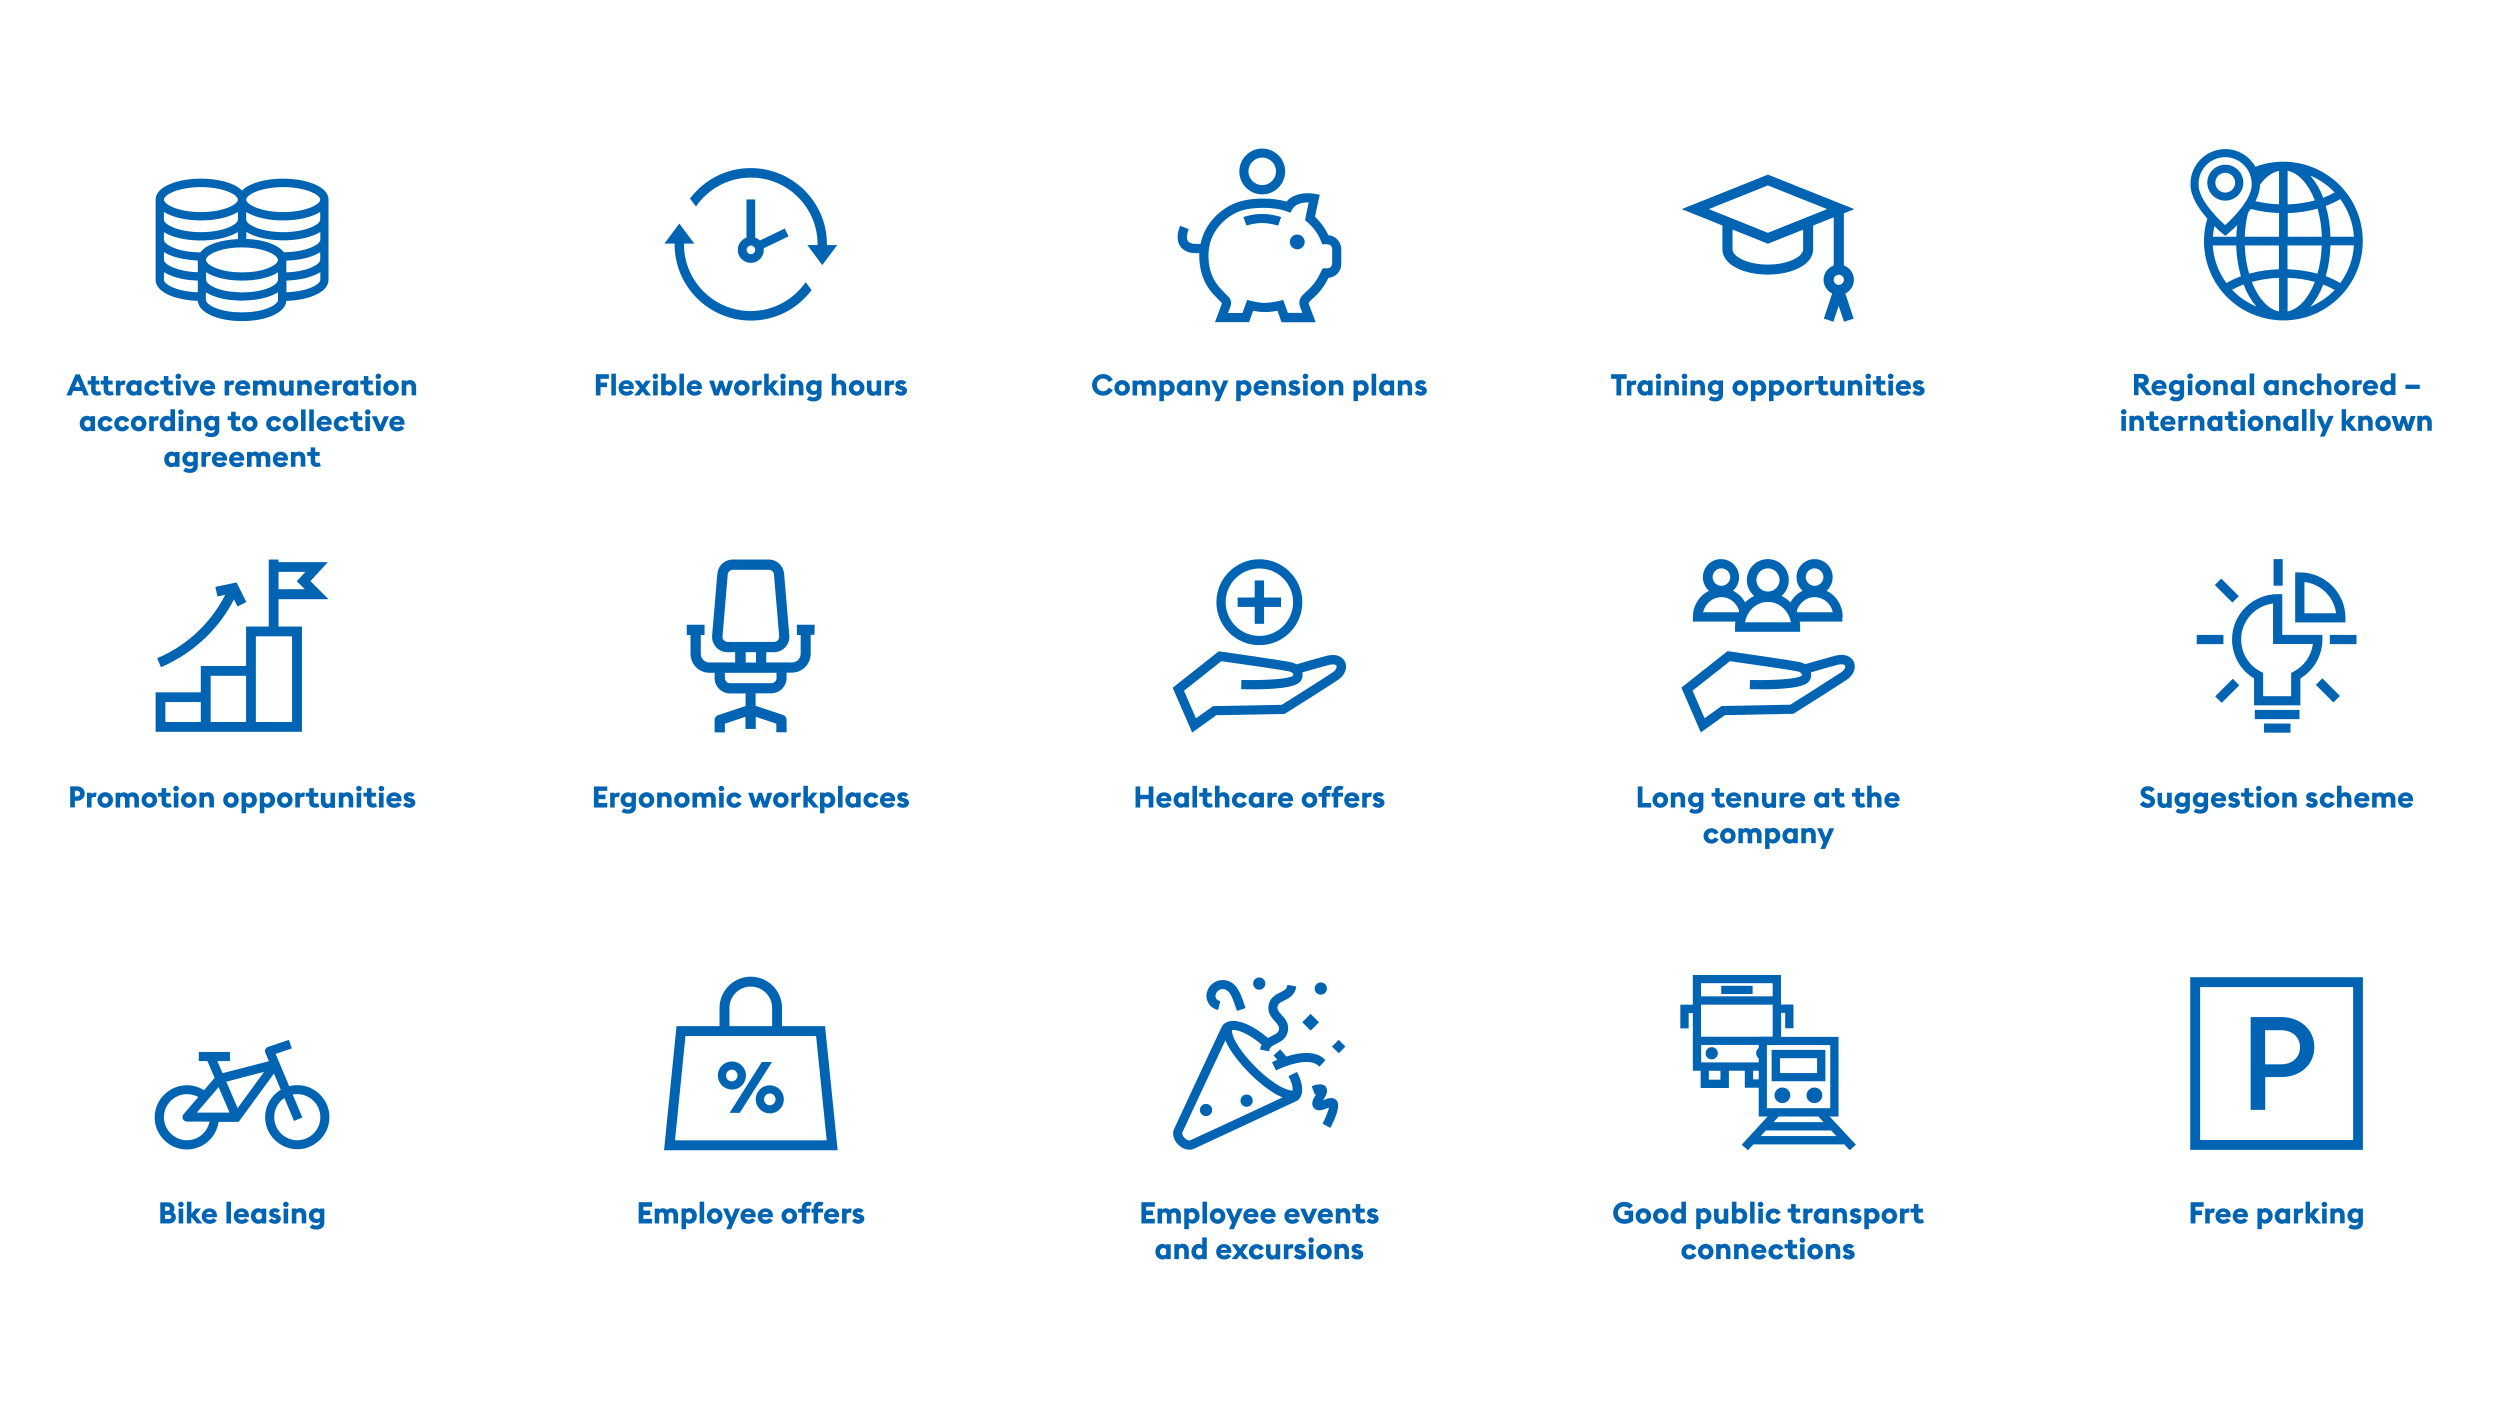 <?xml version="1.0" encoding="UTF-8"?>
<svg xmlns="http://www.w3.org/2000/svg" xmlns:xlink="http://www.w3.org/1999/xlink" version="1.1" id="Ebene_1" x="0px" y="0px" viewBox="0 0 1920 1080" style="enable-background:new 0 0 1920 1080;" xml:space="preserve">
<style type="text/css">
	.st0{fill:#0064B3;}
	.st1{fill:none;stroke:#0064B3;stroke-width:7.618;}
	.st2{clip-path:url(#SVGID_00000003083281002329782140000017424830681632695485_);fill:#0064B3;}
	.st3{clip-path:url(#SVGID_00000004545124469822008970000014259917827480878252_);fill:#0064B3;}
	.st4{clip-path:url(#SVGID_00000165192292004419398790000012941968971975916719_);fill:#0064B3;}
	.st5{clip-path:url(#SVGID_00000119110548273039984730000014173934909178890390_);fill:#0064B3;}
	.st6{clip-path:url(#SVGID_00000085951010036254623580000003341867505627753091_);fill:#0064B3;}
	.st7{clip-path:url(#SVGID_00000096750702475222119350000015021521216725755830_);fill:#0064B3;}
	.st8{clip-path:url(#SVGID_00000056427648218791722920000000442562013074896039_);fill:#0064B3;}
</style>
<g>
	<path class="st0" d="M1649.3,620.5c3.4,0,5.8-2.1,5.8-5c0-2.4-1.5-4-3.9-4.8l-1.1-0.4c-1.7-0.6-2.5-1-2.5-1.9c0-0.8,1-1.2,2-1.2   c1,0,2,0.4,2.8,1.3l2.4-2.5c-1.5-1.6-3.3-2.2-5.2-2.2c-3.2,0-5.6,1.9-5.6,5c0,2.2,1.5,3.8,4.1,4.7l1.2,0.4c1.6,0.5,2.3,1.1,2.3,1.9   c0,0.8-0.8,1.3-2,1.3c-1.2,0-2.6-0.7-3.4-1.9l-2.8,2.4C1644.5,619.4,1646.7,620.5,1649.3,620.5L1649.3,620.5z M1667.8,608.8h-3.5   v7.5c-0.5,0.7-1.3,1.1-1.9,1.1c-1.4,0-2-1.1-2-2.6v-5.9h-3.4v6.5c0,3.1,1.7,5.2,4.7,5.2c0.9,0,2-0.4,2.7-1v0.8h3.5V608.8   L1667.8,608.8z M1675.7,624.9c2.8,0,6.1-1.1,6.1-5.3v-10.8h-3.4v0.7c-0.6-0.5-1.6-1-2.7-1c-3.3,0-5.7,2.5-5.7,5.7   c0,3.2,2.4,5.7,5.7,5.7c1.2,0,2.1-0.4,2.7-1v0.7c0,1.5-1.4,2.2-2.7,2.2c-1,0-2.2-0.3-3.1-1l-1.8,2.6   C1672.1,624.5,1674,624.9,1675.7,624.9L1675.7,624.9z M1676.2,616.8c-1.5,0-2.7-1.1-2.7-2.6c0-1.5,1.2-2.6,2.7-2.6   c1.1,0,1.7,0.5,2.2,1.1v3C1677.9,616.3,1677.2,616.8,1676.2,616.8L1676.2,616.8z M1689.7,624.9c2.8,0,6.1-1.1,6.1-5.3v-10.8h-3.4   v0.7c-0.6-0.5-1.5-1-2.7-1c-3.3,0-5.7,2.5-5.7,5.7c0,3.2,2.4,5.7,5.7,5.7c1.2,0,2.1-0.4,2.7-1v0.7c0,1.5-1.4,2.2-2.7,2.2   c-1,0-2.2-0.3-3.2-1l-1.8,2.6C1686.1,624.5,1688,624.9,1689.7,624.9L1689.7,624.9z M1690.2,616.8c-1.5,0-2.7-1.1-2.7-2.6   c0-1.5,1.2-2.6,2.7-2.6c1.1,0,1.7,0.5,2.2,1.1v3C1691.9,616.3,1691.3,616.8,1690.2,616.8L1690.2,616.8z M1704.1,620.4   c2.4,0,4.3-1,5.4-2.5l-2.6-1.9c-0.4,0.7-1.4,1.3-2.8,1.3c-1.3,0-2.6-0.6-2.8-2h8.3c0.1-0.5,0.1-0.9,0.1-1.2c0-3.7-2.7-5.6-5.7-5.6   c-3.5,0-6,2.6-6,6C1698,618.2,1700.7,620.4,1704.1,620.4L1704.1,620.4z M1703.9,611.3c1,0,2.1,0.5,2.4,1.7h-4.8   C1701.7,611.8,1702.9,611.3,1703.9,611.3L1703.9,611.3z M1715.8,620.4c2.5,0,4.5-1.6,4.5-3.8c0-2.1-1.3-3.1-3.4-3.6l-1-0.3   c-0.9-0.2-1-0.6-1-0.8c0-0.4,0.5-0.6,0.9-0.6c0.7,0,1.3,0.3,1.8,0.9l2.2-1.9c-0.9-1.3-2.3-1.9-4-1.9c-2.5,0-4.3,1.4-4.4,3.5   c0,1.8,1.1,3.2,3.2,3.7l0.8,0.2c1.2,0.3,1.4,0.5,1.4,0.9c0,0.5-0.5,0.6-1.1,0.6c-1,0-1.9-0.4-2.5-1.2l-2.3,2.1   C1712.1,619.8,1713.8,620.4,1715.8,620.4L1715.8,620.4z M1728.4,620.3c1.2,0,2.5-0.4,3.1-0.7l-1-2.8c-0.3,0.2-1,0.4-1.6,0.4   c-1.2,0-1.7-0.5-1.7-1.9v-3.5h3.4v-3h-3.4v-3.5h-3.4v3.5h-2.7v3h2.7v4.3C1723.8,618.9,1725.7,620.3,1728.4,620.3L1728.4,620.3z    M1734.7,607.7c1.2,0,2.2-1,2.2-2.1c0-1.2-1-2.1-2.2-2.1c-1.2,0-2.1,1-2.1,2.1C1732.6,606.7,1733.6,607.7,1734.7,607.7   L1734.7,607.7z M1733,620.2h3.5v-11.4h-3.5V620.2L1733,620.2z M1744.6,620.4c3.3,0,6-2.6,6-6c0-3.4-2.7-6-6-6s-6,2.6-6,6   C1738.6,617.8,1741.3,620.4,1744.6,620.4L1744.6,620.4z M1744.6,617.2c-1.4,0-2.5-1.1-2.5-2.7c0-1.6,1.1-2.7,2.5-2.7   c1.4,0,2.5,1.1,2.5,2.7C1747.2,616.1,1746.1,617.2,1744.6,617.2L1744.6,617.2z M1752.8,620.2h3.5v-7.5c0.5-0.6,1.3-1.1,2.2-1.1   c1.3,0,1.9,1.1,1.9,2.6v5.9h3.5v-6.5c0-3.1-1.7-5.2-4.6-5.2c-1.2,0-2.3,0.4-3,1.1v-0.8h-3.5V620.2L1752.8,620.2z M1775.6,620.4   c2.5,0,4.4-1.6,4.4-3.8c0-2.1-1.3-3.1-3.4-3.6l-1-0.3c-0.9-0.2-1-0.6-1-0.8c0-0.4,0.5-0.6,0.9-0.6c0.7,0,1.3,0.3,1.8,0.9l2.2-1.9   c-0.9-1.3-2.3-1.9-4-1.9c-2.5,0-4.3,1.4-4.4,3.5c0,1.8,1.1,3.2,3.2,3.7l0.8,0.2c1.2,0.3,1.4,0.5,1.4,0.9c0,0.5-0.5,0.6-1,0.6   c-1.1,0-2-0.4-2.5-1.2l-2.3,2.1C1771.9,619.8,1773.6,620.4,1775.6,620.4L1775.6,620.4z M1787.6,620.4c2.4,0,4.5-1.3,5.5-3.3l-3-1.6   c-0.4,1-1.3,1.7-2.4,1.7c-1.4,0-2.6-1.1-2.6-2.7c0-1.6,1.2-2.7,2.6-2.7c1.1,0,2,0.7,2.4,1.7l3-1.6c-1-2-3.1-3.3-5.5-3.3   c-3.4,0-6.1,2.5-6.1,6C1781.5,618,1784.2,620.4,1787.6,620.4L1787.6,620.4z M1794.9,620.2h3.5v-7.5c0.5-0.6,1.3-1.1,2.2-1.1   c1.3,0,1.9,1.1,1.9,2.6v5.9h3.4v-6.5c0-3.1-1.7-5.2-4.6-5.2c-1.2,0-2.3,0.4-3,1.1v-6.1h-3.5V620.2L1794.9,620.2z M1814.1,620.4   c2.4,0,4.3-1,5.4-2.5l-2.6-1.9c-0.4,0.7-1.4,1.3-2.8,1.3c-1.3,0-2.6-0.6-2.8-2h8.3c0.1-0.5,0.1-0.9,0.1-1.2c0-3.7-2.7-5.6-5.7-5.6   c-3.5,0-6,2.6-6,6C1808,618.2,1810.7,620.4,1814.1,620.4L1814.1,620.4z M1813.9,611.3c1,0,2.1,0.5,2.4,1.7h-4.9   C1811.7,611.8,1812.9,611.3,1813.9,611.3L1813.9,611.3z M1836.2,620.2h3.5v-6.5c0-2.8-1.4-5.2-4.8-5.2c-1.8,0-3,0.7-3.7,1.4   c-0.8-0.9-1.9-1.4-3.2-1.4c-1,0-2.1,0.5-2.7,1.1v-0.8h-3.5v11.4h3.5v-7.5c0.4-0.6,1.1-1,1.9-1c1.4,0,1.8,1.2,1.8,2.7v5.9h3.4v-6.5   c0-0.3,0-0.6-0.1-0.9c0.4-0.7,1.2-1.1,2-1.1c1.4,0,1.8,1.2,1.8,2.7V620.2L1836.2,620.2z M1847.7,620.4c2.4,0,4.3-1,5.4-2.5   l-2.6-1.9c-0.4,0.7-1.4,1.3-2.8,1.3c-1.3,0-2.6-0.6-2.8-2h8.3c0.1-0.5,0.1-0.9,0.1-1.2c0-3.7-2.7-5.6-5.7-5.6c-3.5,0-6,2.6-6,6   C1841.6,618.2,1844.3,620.4,1847.7,620.4L1847.7,620.4z M1847.5,611.3c1,0,2.1,0.5,2.4,1.7h-4.8   C1845.3,611.8,1846.5,611.3,1847.5,611.3L1847.5,611.3z"></path>
	<path class="st0" d="M131.7,358.8c1.1,0,2.1-0.4,2.7-1v0.7h3.5v-11.4h-3.5v0.7c-0.6-0.5-1.6-1-2.7-1c-3.4,0-5.6,2.8-5.6,6   C126.1,356,128.3,358.8,131.7,358.8L131.7,358.8z M132.2,355.6c-1.5,0-2.6-1.3-2.6-2.8c0-1.5,1.1-2.8,2.6-2.8   c1.1,0,1.7,0.5,2.2,1.1v3.5C133.9,355.2,133.3,355.6,132.2,355.6L132.2,355.6z M145.8,363.2c2.8,0,6.1-1.1,6.1-5.3v-10.8h-3.5v0.7   c-0.6-0.5-1.6-1-2.7-1c-3.3,0-5.7,2.5-5.7,5.7c0,3.2,2.4,5.7,5.7,5.7c1.2,0,2.1-0.4,2.7-1v0.7c0,1.5-1.4,2.2-2.7,2.2   c-1,0-2.2-0.3-3.2-1l-1.8,2.6C142.2,362.8,144.1,363.2,145.8,363.2L145.8,363.2z M146.3,355.1c-1.5,0-2.7-1.1-2.7-2.6   s1.2-2.6,2.7-2.6c1.1,0,1.7,0.5,2.2,1.1v3C148,354.7,147.3,355.1,146.3,355.1L146.3,355.1z M154.7,358.5h3.5v-7.2   c0.6-0.8,1.6-1,2.4-1c0.5,0,0.9,0.1,1,0.1l0.5-3.2c-0.2-0.1-0.8-0.2-1.4-0.2c-1.1,0-2.2,0.6-2.5,1.4v-1.3h-3.5V358.5L154.7,358.5z    M168.8,358.8c2.4,0,4.3-1,5.4-2.5l-2.6-1.9c-0.4,0.7-1.4,1.3-2.8,1.3c-1.3,0-2.6-0.6-2.8-2h8.3c0.1-0.5,0.1-0.9,0.1-1.2   c0-3.7-2.7-5.6-5.7-5.6c-3.5,0-6,2.6-6,6C162.7,356.5,165.4,358.8,168.8,358.8L168.8,358.8z M168.6,349.6c1,0,2.1,0.5,2.4,1.7h-4.8   C166.4,350.1,167.6,349.6,168.6,349.6L168.6,349.6z M182,358.8c2.4,0,4.3-1,5.4-2.5l-2.6-1.9c-0.4,0.7-1.4,1.3-2.8,1.3   c-1.3,0-2.6-0.6-2.8-2h8.3c0.1-0.5,0.1-0.9,0.1-1.2c0-3.7-2.7-5.6-5.7-5.6c-3.5,0-6,2.6-6,6C175.9,356.5,178.6,358.8,182,358.8   L182,358.8z M181.8,349.6c1,0,2.1,0.5,2.4,1.7h-4.8C179.6,350.1,180.8,349.6,181.8,349.6L181.8,349.6z M204.1,358.5h3.5V352   c0-2.8-1.4-5.2-4.8-5.2c-1.8,0-3,0.7-3.7,1.4c-0.8-0.9-1.9-1.4-3.2-1.4c-1,0-2.1,0.5-2.7,1.1v-0.8h-3.5v11.4h3.5V351   c0.4-0.6,1.1-1,1.9-1c1.4,0,1.8,1.2,1.8,2.7v5.9h3.5V352c0-0.3,0-0.6-0.1-0.9c0.4-0.7,1.2-1.1,2-1.1c1.4,0,1.8,1.2,1.8,2.7V358.5   L204.1,358.5z M215.6,358.8c2.4,0,4.3-1,5.4-2.5l-2.6-1.9c-0.4,0.7-1.4,1.3-2.8,1.3c-1.3,0-2.6-0.6-2.8-2h8.3   c0.1-0.5,0.1-0.9,0.1-1.2c0-3.7-2.7-5.6-5.7-5.6c-3.5,0-6,2.6-6,6C209.5,356.5,212.3,358.8,215.6,358.8L215.6,358.8z M215.5,349.6   c1,0,2.1,0.5,2.4,1.7H213C213.3,350.1,214.4,349.6,215.5,349.6L215.5,349.6z M223.4,358.5h3.5V351c0.5-0.6,1.3-1.1,2.2-1.1   c1.3,0,1.9,1.1,1.9,2.6v5.9h3.5V352c0-3.1-1.7-5.2-4.6-5.2c-1.2,0-2.3,0.4-3,1.1v-0.8h-3.5V358.5L223.4,358.5z M243.3,358.6   c1.2,0,2.5-0.4,3.1-0.7l-1-2.8c-0.3,0.2-1,0.4-1.6,0.4c-1.2,0-1.7-0.5-1.7-1.9v-3.5h3.4v-3h-3.4v-3.5h-3.5v3.5h-2.7v3h2.7v4.3   C238.6,357.2,240.6,358.6,243.3,358.6L243.3,358.6z"></path>
	<path class="st0" d="M66.8,331.3c1.1,0,2.1-0.4,2.7-1v0.7h3.5v-11.4h-3.5v0.7c-0.6-0.5-1.6-1-2.7-1c-3.4,0-5.6,2.8-5.6,6   S63.4,331.3,66.8,331.3L66.8,331.3z M67.3,328.2c-1.5,0-2.6-1.3-2.6-2.8c0-1.5,1.1-2.8,2.6-2.8c1.1,0,1.7,0.5,2.2,1.1v3.5   C69,327.7,68.4,328.2,67.3,328.2L67.3,328.2z M81.1,331.3c2.4,0,4.5-1.3,5.5-3.3l-3-1.6c-0.4,1-1.3,1.7-2.4,1.7   c-1.4,0-2.6-1.1-2.6-2.7c0-1.6,1.2-2.7,2.6-2.7c1.1,0,2,0.7,2.4,1.7l3-1.6c-1-2-3.1-3.3-5.5-3.3c-3.4,0-6.1,2.5-6.1,6   S77.8,331.3,81.1,331.3L81.1,331.3z M93.8,331.3c2.4,0,4.5-1.3,5.5-3.3l-3-1.6c-0.4,1-1.3,1.7-2.4,1.7c-1.4,0-2.6-1.1-2.6-2.7   c0-1.6,1.2-2.7,2.6-2.7c1.1,0,2,0.7,2.4,1.7l3-1.6c-1-2-3.1-3.3-5.5-3.3c-3.4,0-6.1,2.5-6.1,6S90.5,331.3,93.8,331.3L93.8,331.3z    M106.5,331.3c3.3,0,6-2.6,6-6c0-3.4-2.7-6-6-6c-3.3,0-6,2.6-6,6C100.4,328.7,103.2,331.3,106.5,331.3L106.5,331.3z M106.5,328.1   c-1.4,0-2.5-1.1-2.5-2.7c0-1.6,1.1-2.7,2.5-2.7s2.5,1.1,2.5,2.7C109,327,107.9,328.1,106.5,328.1L106.5,328.1z M114.6,331.1h3.5   v-7.2c0.6-0.8,1.6-1,2.4-1c0.5,0,0.9,0.1,1,0.1l0.5-3.2c-0.2-0.1-0.8-0.2-1.4-0.2c-1.1,0-2.2,0.6-2.5,1.4v-1.3h-3.5V331.1   L114.6,331.1z M128.2,331.3c1.1,0,2.1-0.4,2.7-1v0.7h3.5v-16.7h-3.5v6c-0.6-0.5-1.6-1-2.7-1c-3.4,0-5.6,2.8-5.6,6   S124.8,331.3,128.2,331.3L128.2,331.3z M128.7,328.2c-1.5,0-2.6-1.3-2.6-2.8c0-1.5,1.1-2.8,2.6-2.8c1.1,0,1.7,0.5,2.2,1.1v3.5   C130.4,327.7,129.8,328.2,128.7,328.2L128.7,328.2z M138.9,318.6c1.2,0,2.2-1,2.2-2.1c0-1.2-1-2.1-2.2-2.1c-1.2,0-2.1,1-2.1,2.1   C136.7,317.6,137.7,318.6,138.9,318.6L138.9,318.6z M137.2,331.1h3.5v-11.4h-3.5V331.1L137.2,331.1z M143.4,331.1h3.5v-7.5   c0.5-0.6,1.3-1.1,2.2-1.1c1.3,0,1.9,1.1,1.9,2.6v5.9h3.5v-6.5c0-3.1-1.7-5.2-4.6-5.2c-1.2,0-2.3,0.4-3,1.1v-0.8h-3.5V331.1   L143.4,331.1z M162.3,335.7c2.8,0,6.1-1.1,6.1-5.3v-10.8h-3.5v0.7c-0.6-0.5-1.6-1-2.7-1c-3.3,0-5.7,2.5-5.7,5.7   c0,3.2,2.4,5.7,5.7,5.7c1.2,0,2.1-0.4,2.7-1v0.7c0,1.5-1.4,2.2-2.7,2.2c-1,0-2.2-0.3-3.2-1l-1.8,2.6   C158.7,335.4,160.6,335.7,162.3,335.7L162.3,335.7z M162.8,327.7c-1.5,0-2.7-1.1-2.7-2.6c0-1.5,1.2-2.6,2.7-2.6   c1.1,0,1.7,0.5,2.2,1.1v3C164.5,327.2,163.8,327.7,162.8,327.7L162.8,327.7z M182.2,331.2c1.2,0,2.5-0.4,3.1-0.7l-1-2.8   c-0.3,0.2-1,0.4-1.6,0.4c-1.2,0-1.7-0.5-1.7-1.9v-3.5h3.4v-3h-3.4v-3.5h-3.5v3.5h-2.7v3h2.7v4.3   C177.5,329.8,179.4,331.2,182.2,331.2L182.2,331.2z M191.8,331.3c3.3,0,6-2.6,6-6c0-3.4-2.7-6-6-6c-3.3,0-6,2.6-6,6   C185.8,328.7,188.5,331.3,191.8,331.3L191.8,331.3z M191.8,328.1c-1.4,0-2.5-1.1-2.5-2.7c0-1.6,1.1-2.7,2.5-2.7s2.5,1.1,2.5,2.7   C194.4,327,193.3,328.1,191.8,328.1L191.8,328.1z M210.5,331.3c2.4,0,4.5-1.3,5.5-3.3l-3-1.6c-0.4,1-1.3,1.7-2.4,1.7   c-1.4,0-2.6-1.1-2.6-2.7c0-1.6,1.2-2.7,2.6-2.7c1.1,0,2,0.7,2.4,1.7l3-1.6c-1-2-3.1-3.3-5.5-3.3c-3.4,0-6.1,2.5-6.1,6   S207.1,331.3,210.5,331.3L210.5,331.3z M223.1,331.3c3.3,0,6-2.6,6-6c0-3.4-2.7-6-6-6c-3.3,0-6,2.6-6,6   C217.1,328.7,219.8,331.3,223.1,331.3L223.1,331.3z M223.1,328.1c-1.4,0-2.5-1.1-2.5-2.7c0-1.6,1.1-2.7,2.5-2.7   c1.4,0,2.5,1.1,2.5,2.7C225.6,327,224.5,328.1,223.1,328.1L223.1,328.1z M231.2,331.1h3.5v-16.7h-3.5V331.1L231.2,331.1z    M237.5,331.1h3.5v-16.7h-3.5V331.1L237.5,331.1z M249.2,331.3c2.4,0,4.3-1,5.4-2.5l-2.6-1.9c-0.4,0.7-1.4,1.3-2.8,1.3   c-1.3,0-2.6-0.6-2.8-2h8.3c0.1-0.5,0.1-0.9,0.1-1.2c0-3.7-2.7-5.6-5.7-5.6c-3.5,0-6,2.6-6,6C243.1,329,245.9,331.3,249.2,331.3   L249.2,331.3z M249.1,322.2c1,0,2.1,0.5,2.4,1.7h-4.8C246.9,322.7,248,322.2,249.1,322.2L249.1,322.2z M262.4,331.3   c2.4,0,4.5-1.3,5.5-3.3l-3-1.6c-0.4,1-1.3,1.7-2.4,1.7c-1.4,0-2.6-1.1-2.6-2.7c0-1.6,1.2-2.7,2.6-2.7c1.1,0,2,0.7,2.4,1.7l3-1.6   c-1-2-3.1-3.3-5.5-3.3c-3.4,0-6.1,2.5-6.1,6S259,331.3,262.4,331.3L262.4,331.3z M276,331.2c1.2,0,2.5-0.4,3.1-0.7l-1-2.8   c-0.3,0.2-1,0.4-1.6,0.4c-1.2,0-1.7-0.5-1.7-1.9v-3.5h3.4v-3h-3.4v-3.5h-3.5v3.5h-2.7v3h2.7v4.3C271.4,329.8,273.3,331.2,276,331.2   L276,331.2z M282.4,318.6c1.2,0,2.2-1,2.2-2.1c0-1.2-1-2.1-2.2-2.1c-1.2,0-2.1,1-2.1,2.1C280.2,317.6,281.2,318.6,282.4,318.6   L282.4,318.6z M280.6,331.1h3.5v-11.4h-3.5V331.1L280.6,331.1z M290.5,331.1h3.2l5-11.4h-3.8l-2.8,6.9l-2.8-6.9h-3.8L290.5,331.1   L290.5,331.1z M305.1,331.3c2.4,0,4.3-1,5.4-2.5l-2.6-1.9c-0.4,0.7-1.4,1.3-2.8,1.3c-1.3,0-2.6-0.6-2.8-2h8.3   c0.1-0.5,0.1-0.9,0.1-1.2c0-3.7-2.7-5.6-5.7-5.6c-3.5,0-6,2.6-6,6C299,329,301.7,331.3,305.1,331.3L305.1,331.3z M304.9,322.2   c1,0,2.1,0.5,2.4,1.7h-4.8C302.7,322.7,303.9,322.2,304.9,322.2L304.9,322.2z"></path>
	<path class="st0" d="M51,303.7h3.8l1.4-3.4H63l1.4,3.4h3.8l-6.9-16.2h-3.3L51,303.7L51,303.7z M57.6,297.1l2-4.9l2,4.9H57.6   L57.6,297.1z M74.7,303.8c1.2,0,2.5-0.4,3.1-0.7l-1-2.8c-0.3,0.2-1,0.4-1.6,0.4c-1.2,0-1.7-0.5-1.7-1.9v-3.5h2.8v-3h-2.8v-3.5H70   v3.5h-2.7v3H70v4.3C70,302.4,72,303.8,74.7,303.8L74.7,303.8z M84.3,303.8c1.2,0,2.5-0.4,3.1-0.7l-1-2.8c-0.3,0.2-1,0.4-1.6,0.4   c-1.2,0-1.7-0.5-1.7-1.9v-3.5h3.4v-3h-3.4v-3.5h-3.5v3.5h-2.3v3h2.3v4.3C79.7,302.4,81.6,303.8,84.3,303.8L84.3,303.8z M89,303.7   h3.5v-7.2c0.6-0.8,1.6-1,2.4-1c0.5,0,0.9,0.1,1,0.1l0.5-3.2c-0.2-0.1-0.8-0.2-1.4-0.2c-1.1,0-2.2,0.6-2.5,1.4v-1.3H89V303.7   L89,303.7z M102.5,303.9c1.1,0,2.1-0.4,2.7-1v0.7h3.5v-11.4h-3.5v0.7c-0.6-0.5-1.6-1-2.7-1c-3.4,0-5.6,2.8-5.6,6   C96.9,301.1,99.2,303.9,102.5,303.9L102.5,303.9z M103.1,300.8c-1.5,0-2.6-1.3-2.6-2.8c0-1.5,1.1-2.8,2.6-2.8   c1.1,0,1.7,0.5,2.2,1.1v3.5C104.8,300.3,104.1,300.8,103.1,300.8L103.1,300.8z M116.9,303.9c2.4,0,4.5-1.3,5.5-3.3l-3-1.6   c-0.4,1-1.3,1.7-2.4,1.7c-1.4,0-2.6-1.1-2.6-2.7s1.2-2.7,2.6-2.7c1.1,0,2,0.7,2.4,1.7l3-1.6c-1-2-3.1-3.3-5.5-3.3   c-3.4,0-6.1,2.5-6.1,6C110.8,301.4,113.6,303.9,116.9,303.9L116.9,303.9z M130.5,303.8c1.2,0,2.5-0.4,3.1-0.7l-1-2.8   c-0.3,0.2-1,0.4-1.6,0.4c-1.2,0-1.7-0.5-1.7-1.9v-3.5h3.4v-3h-3.4v-3.5h-3.5v3.5h-2.7v3h2.7v4.3   C125.9,302.4,127.8,303.8,130.5,303.8L130.5,303.8z M136.9,291.1c1.2,0,2.2-1,2.2-2.1c0-1.2-1-2.1-2.2-2.1c-1.2,0-2.1,1-2.1,2.1   C134.7,290.2,135.7,291.1,136.9,291.1L136.9,291.1z M135.2,303.7h3.5v-11.4h-3.5V303.7L135.2,303.7z M145,303.7h3.2l5-11.4h-3.8   l-2.8,6.9l-2.8-6.9H140L145,303.7L145,303.7z M159.6,303.9c2.4,0,4.3-1,5.4-2.5l-2.6-1.9c-0.4,0.7-1.4,1.3-2.8,1.3   c-1.3,0-2.6-0.6-2.8-2h8.3c0.1-0.5,0.1-0.9,0.1-1.2c0-3.7-2.7-5.6-5.7-5.6c-3.5,0-6,2.6-6,6C153.5,301.6,156.2,303.9,159.6,303.9   L159.6,303.9z M159.4,294.8c1,0,2.1,0.5,2.4,1.7h-4.8C157.2,295.2,158.4,294.8,159.4,294.8L159.4,294.8z M172.5,303.7h3.5v-7.2   c0.6-0.8,1.6-1,2.4-1c0.5,0,0.9,0.1,1,0.1l0.5-3.2c-0.2-0.1-0.8-0.2-1.4-0.2c-1.1,0-2.2,0.6-2.5,1.4v-1.3h-3.5V303.7L172.5,303.7z    M186.6,303.9c2.4,0,4.3-1,5.4-2.5l-2.6-1.9c-0.4,0.7-1.4,1.3-2.8,1.3c-1.3,0-2.6-0.6-2.8-2h8.3c0.1-0.5,0.1-0.9,0.1-1.2   c0-3.7-2.7-5.6-5.7-5.6c-3.5,0-6,2.6-6,6C180.5,301.6,183.2,303.9,186.6,303.9L186.6,303.9z M186.4,294.8c1,0,2.1,0.5,2.4,1.7h-4.8   C184.2,295.2,185.4,294.8,186.4,294.8L186.4,294.8z M208.7,303.7h3.5v-6.5c0-2.8-1.4-5.2-4.8-5.2c-1.8,0-3,0.7-3.7,1.4   c-0.8-0.9-1.9-1.4-3.2-1.4c-1,0-2.1,0.5-2.7,1.1v-0.8h-3.5v11.4h3.5v-7.5c0.4-0.6,1.1-1,1.9-1c1.4,0,1.8,1.2,1.8,2.7v5.9h3.5v-6.5   c0-0.3,0-0.6-0.1-0.9c0.4-0.7,1.2-1.1,2-1.1c1.4,0,1.8,1.2,1.8,2.7V303.7L208.7,303.7z M225.5,292.2H222v7.5   c-0.5,0.7-1.3,1.1-1.9,1.1c-1.4,0-2-1.1-2-2.6v-5.9h-3.5v6.5c0,3.1,1.7,5.2,4.7,5.2c0.9,0,1.9-0.4,2.7-1v0.8h3.5V292.2L225.5,292.2   z M228.3,303.7h3.5v-7.5c0.5-0.6,1.3-1.1,2.2-1.1c1.3,0,1.9,1.1,1.9,2.6v5.9h3.5v-6.5c0-3.1-1.7-5.2-4.6-5.2c-1.2,0-2.3,0.4-3,1.1   v-0.8h-3.5V303.7L228.3,303.7z M247.5,303.9c2.4,0,4.3-1,5.4-2.5l-2.6-1.9c-0.4,0.7-1.4,1.3-2.8,1.3c-1.3,0-2.6-0.6-2.8-2h8.3   c0.1-0.5,0.1-0.9,0.1-1.2c0-3.7-2.7-5.6-5.7-5.6c-3.5,0-6,2.6-6,6C241.4,301.6,244.1,303.9,247.5,303.9L247.5,303.9z M247.3,294.8   c1,0,2.1,0.5,2.4,1.7h-4.8C245.1,295.2,246.3,294.8,247.3,294.8L247.3,294.8z M255.3,303.7h3.5v-7.2c0.6-0.8,1.6-1,2.4-1   c0.5,0,0.9,0.1,1,0.1l0.5-3.2c-0.2-0.1-0.8-0.2-1.4-0.2c-1.1,0-2.2,0.6-2.5,1.4v-1.3h-3.5V303.7L255.3,303.7z M268.9,303.9   c1.1,0,2.1-0.4,2.7-1v0.7h3.5v-11.4h-3.5v0.7c-0.6-0.5-1.6-1-2.7-1c-3.4,0-5.6,2.8-5.6,6C263.2,301.1,265.5,303.9,268.9,303.9   L268.9,303.9z M269.4,300.8c-1.5,0-2.6-1.3-2.6-2.8c0-1.5,1.1-2.8,2.6-2.8c1.1,0,1.7,0.5,2.2,1.1v3.5   C271.1,300.3,270.5,300.8,269.4,300.8L269.4,300.8z M284.1,303.8c1.2,0,2.5-0.4,3.1-0.7l-1-2.8c-0.3,0.2-1,0.4-1.6,0.4   c-1.2,0-1.7-0.5-1.7-1.9v-3.5h3.4v-3h-3.4v-3.5h-3.5v3.5h-2.7v3h2.7v4.3C279.5,302.4,281.4,303.8,284.1,303.8L284.1,303.8z    M290.5,291.1c1.2,0,2.2-1,2.2-2.1c0-1.2-1-2.1-2.2-2.1c-1.2,0-2.1,1-2.1,2.1C288.3,290.2,289.3,291.1,290.5,291.1L290.5,291.1z    M288.8,303.7h3.5v-11.4h-3.5V303.7L288.8,303.7z M300.3,303.9c3.3,0,6-2.6,6-6c0-3.4-2.7-6-6-6s-6,2.6-6,6   C294.3,301.3,297.1,303.9,300.3,303.9L300.3,303.9z M300.3,300.7c-1.4,0-2.5-1.1-2.5-2.7s1.1-2.7,2.5-2.7s2.5,1.1,2.5,2.7   S301.8,300.7,300.3,300.7L300.3,300.7z M308.5,303.7h3.5v-7.5c0.5-0.6,1.3-1.1,2.2-1.1c1.3,0,1.9,1.1,1.9,2.6v5.9h3.5v-6.5   c0-3.1-1.7-5.2-4.6-5.2c-1.2,0-2.3,0.4-3,1.1v-0.8h-3.5V303.7L308.5,303.7z"></path>
	<path class="st0" d="M1682.5,939.6h3.6v-6.4h5v-3.5h-5v-2.9h6.3v-3.5h-10V939.6L1682.5,939.6z M1693.6,939.6h3.5v-7.2   c0.6-0.8,1.6-1,2.4-1c0.5,0,0.9,0.1,1,0.1l0.5-3.2c-0.2-0.1-0.8-0.2-1.4-0.2c-1.1,0-2.2,0.6-2.5,1.4v-1.3h-3.5V939.6L1693.6,939.6z    M1707.6,939.9c2.4,0,4.3-1,5.4-2.5l-2.6-1.9c-0.4,0.7-1.4,1.3-2.8,1.3c-1.3,0-2.6-0.6-2.8-2h8.3c0.1-0.5,0.1-0.9,0.1-1.2   c0-3.7-2.7-5.6-5.7-5.6c-3.5,0-6,2.6-6,6C1701.5,937.6,1704.3,939.9,1707.6,939.9L1707.6,939.9z M1707.5,930.7c1,0,2.1,0.5,2.4,1.7   h-4.9C1705.3,931.2,1706.5,930.7,1707.5,930.7L1707.5,930.7z M1720.8,939.9c2.4,0,4.3-1,5.4-2.5l-2.6-1.9c-0.4,0.7-1.4,1.3-2.8,1.3   c-1.3,0-2.6-0.6-2.8-2h8.3c0.1-0.5,0.1-0.9,0.1-1.2c0-3.7-2.7-5.6-5.7-5.6c-3.5,0-6,2.6-6,6   C1714.7,937.6,1717.4,939.9,1720.8,939.9L1720.8,939.9z M1720.6,930.7c1,0,2.1,0.5,2.4,1.7h-4.9   C1718.5,931.2,1719.6,930.7,1720.6,930.7L1720.6,930.7z M1733.7,944h3.4v-5.2c0.6,0.6,1.6,1,2.7,1c3.4,0,5.6-2.8,5.6-6   s-2.2-6-5.6-6c-1.1,0-2.1,0.4-2.7,1v-0.7h-3.4V944L1733.7,944z M1739.4,936.7c-1.1,0-1.7-0.5-2.2-1.1v-3.5c0.5-0.6,1.1-1.1,2.2-1.1   c1.5,0,2.6,1.3,2.6,2.8S1740.9,936.7,1739.4,936.7L1739.4,936.7z M1752.6,939.9c1.1,0,2.1-0.4,2.7-1v0.7h3.5v-11.4h-3.5v0.7   c-0.6-0.5-1.5-1-2.7-1c-3.4,0-5.6,2.8-5.6,6S1749.2,939.9,1752.6,939.9L1752.6,939.9z M1753.1,936.7c-1.5,0-2.6-1.3-2.6-2.8   s1-2.8,2.6-2.8c1.1,0,1.7,0.5,2.2,1.1v3.5C1754.8,936.3,1754.2,936.7,1753.1,936.7L1753.1,936.7z M1761.6,939.6h3.4v-7.2   c0.6-0.8,1.7-1,2.5-1c0.5,0,0.9,0.1,1,0.1l0.5-3.2c-0.2-0.1-0.8-0.2-1.4-0.2c-1.2,0-2.2,0.6-2.5,1.4v-1.3h-3.4V939.6L1761.6,939.6z    M1770.6,939.6h3.4v-5.1l4.3,5.1h4.2l-5.2-6.3l4.2-5.2h-4.1l-3.3,4.1v-9.3h-3.4V939.6L1770.6,939.6z M1785.1,927.1   c1.2,0,2.2-1,2.2-2.1c0-1.2-1-2.1-2.2-2.1c-1.2,0-2.1,1-2.1,2.1C1783,926.1,1784,927.1,1785.1,927.1L1785.1,927.1z M1783.4,939.6   h3.5v-11.4h-3.5V939.6L1783.4,939.6z M1789.7,939.6h3.4v-7.5c0.5-0.6,1.3-1.1,2.2-1.1c1.3,0,1.9,1.1,1.9,2.6v5.9h3.5v-6.5   c0-3.1-1.7-5.2-4.6-5.2c-1.2,0-2.3,0.4-3,1.1v-0.8h-3.4V939.6L1789.7,939.6z M1808.6,944.3c2.8,0,6.1-1.1,6.1-5.3v-10.8h-3.5v0.7   c-0.6-0.5-1.6-1-2.7-1c-3.3,0-5.7,2.5-5.7,5.7c0,3.2,2.4,5.7,5.7,5.7c1.2,0,2.2-0.4,2.7-1v0.7c0,1.5-1.4,2.2-2.7,2.2   c-1,0-2.2-0.3-3.2-1l-1.8,2.6C1804.9,943.9,1806.8,944.3,1808.6,944.3L1808.6,944.3z M1809,936.2c-1.5,0-2.7-1.1-2.7-2.6   c0-1.5,1.2-2.6,2.7-2.6c1.1,0,1.7,0.5,2.2,1.1v3C1810.7,935.8,1810.1,936.2,1809,936.2L1809,936.2z"></path>
	<path class="st0" d="M123.1,939.6h7.1c2.8,0,4.9-2.1,4.9-4.8c0-1.7-0.9-3.1-2.3-3.8c0.7-0.7,1.2-1.6,1.2-2.8c0-2.7-2.2-4.8-4.8-4.8   h-6.1V939.6L123.1,939.6z M126.7,929.9v-3.2h2.1c1,0,1.7,0.8,1.7,1.6c0,0.9-0.7,1.6-1.7,1.6H126.7L126.7,929.9z M126.7,936.3V933   h3.2c1,0,1.7,0.7,1.7,1.6c0,0.9-0.7,1.6-1.7,1.6H126.7L126.7,936.3z M138.9,927.1c1.2,0,2.2-1,2.2-2.1c0-1.2-1-2.1-2.2-2.1   c-1.2,0-2.1,1-2.1,2.1C136.7,926.1,137.7,927.1,138.9,927.1L138.9,927.1z M137.2,939.6h3.5v-11.4h-3.5V939.6L137.2,939.6z    M143.4,939.6h3.5v-5.1l4.3,5.1h4.2l-5.2-6.3l4.2-5.2h-4.1l-3.3,4.1v-9.3h-3.5V939.6L143.4,939.6z M161,939.9c2.4,0,4.3-1,5.4-2.5   l-2.6-1.9c-0.4,0.7-1.4,1.3-2.8,1.3c-1.3,0-2.6-0.6-2.8-2h8.3c0.1-0.5,0.1-0.9,0.1-1.2c0-3.7-2.7-5.6-5.7-5.6c-3.5,0-6,2.6-6,6   C154.9,937.6,157.6,939.9,161,939.9L161,939.9z M160.8,930.7c1,0,2.1,0.5,2.4,1.7h-4.8C158.6,931.2,159.8,930.7,160.8,930.7   L160.8,930.7z M173.9,939.6h3.5v-16.7h-3.5V939.6L173.9,939.6z M185.6,939.9c2.4,0,4.3-1,5.4-2.5l-2.6-1.9   c-0.4,0.7-1.4,1.3-2.8,1.3c-1.3,0-2.6-0.6-2.8-2h8.3c0.1-0.5,0.1-0.9,0.1-1.2c0-3.7-2.7-5.6-5.7-5.6c-3.5,0-6,2.6-6,6   C179.5,937.6,182.2,939.9,185.6,939.9L185.6,939.9z M185.4,930.7c1,0,2.1,0.5,2.4,1.7h-4.8C183.2,931.2,184.4,930.7,185.4,930.7   L185.4,930.7z M198.3,939.9c1.1,0,2.1-0.4,2.7-1v0.7h3.5v-11.4H201v0.7c-0.6-0.5-1.6-1-2.7-1c-3.4,0-5.6,2.8-5.6,6   S194.9,939.9,198.3,939.9L198.3,939.9z M198.8,936.7c-1.5,0-2.6-1.3-2.6-2.8s1.1-2.8,2.6-2.8c1.1,0,1.7,0.5,2.2,1.1v3.5   C200.5,936.3,199.9,936.7,198.8,936.7L198.8,936.7z M211.2,939.9c2.5,0,4.5-1.6,4.5-3.8c0-2.1-1.3-3.1-3.4-3.6l-1.1-0.3   c-0.9-0.2-1-0.6-1-0.8c0-0.4,0.5-0.6,0.9-0.6c0.7,0,1.3,0.3,1.8,0.9l2.2-1.9c-0.9-1.3-2.3-1.9-4-1.9c-2.5,0-4.3,1.4-4.4,3.5   c0,1.8,1.1,3.2,3.2,3.7l0.8,0.2c1.2,0.3,1.4,0.5,1.4,0.9c0,0.5-0.5,0.6-1.1,0.6c-1.1,0-1.9-0.4-2.5-1.2l-2.3,2.1   C207.5,939.2,209.2,939.9,211.2,939.9L211.2,939.9z M219.5,927.1c1.2,0,2.2-1,2.2-2.1c0-1.2-1-2.1-2.2-2.1c-1.2,0-2.1,1-2.1,2.1   C217.4,926.1,218.4,927.1,219.5,927.1L219.5,927.1z M217.8,939.6h3.5v-11.4h-3.5V939.6L217.8,939.6z M224.1,939.6h3.5v-7.5   c0.5-0.6,1.3-1.1,2.2-1.1c1.3,0,1.9,1.1,1.9,2.6v5.9h3.5v-6.5c0-3.1-1.7-5.2-4.6-5.2c-1.2,0-2.3,0.4-3,1.1v-0.8h-3.5V939.6   L224.1,939.6z M243,944.3c2.8,0,6.1-1.1,6.1-5.3v-10.8h-3.5v0.7c-0.6-0.5-1.6-1-2.7-1c-3.3,0-5.7,2.5-5.7,5.7   c0,3.2,2.4,5.7,5.7,5.7c1.2,0,2.1-0.4,2.7-1v0.7c0,1.5-1.4,2.2-2.7,2.2c-1,0-2.2-0.3-3.2-1l-1.8,2.6   C239.3,943.9,241.2,944.3,243,944.3L243,944.3z M243.4,936.2c-1.5,0-2.7-1.1-2.7-2.6c0-1.5,1.2-2.6,2.7-2.6c1.1,0,1.7,0.5,2.2,1.1   v3C245.1,935.8,244.5,936.2,243.4,936.2L243.4,936.2z"></path>
	<path class="st0" d="M847.1,303.9c3.4,0,6.2-1.8,7.6-4.4l-3.2-1.7c-0.9,1.6-2.4,2.7-4.4,2.7c-2.7,0-4.7-2.2-4.7-4.9   c0-2.6,2.1-4.9,4.7-4.9c2,0,3.5,1,4.4,2.7l3.2-1.7c-1.4-2.7-4.2-4.4-7.6-4.4c-4.6,0-8.4,3.8-8.4,8.4S842.4,303.9,847.1,303.9   L847.1,303.9z M861.8,303.9c3.3,0,6-2.6,6-6c0-3.4-2.7-6-6-6s-6,2.6-6,6C855.8,301.3,858.5,303.9,861.8,303.9L861.8,303.9z    M861.8,300.7c-1.4,0-2.5-1.1-2.5-2.7s1.1-2.7,2.5-2.7c1.4,0,2.5,1.1,2.5,2.7S863.2,300.7,861.8,300.7L861.8,300.7z M884.2,303.7   h3.5v-6.5c0-2.8-1.4-5.2-4.8-5.2c-1.8,0-3,0.7-3.7,1.4c-0.8-0.9-1.9-1.4-3.2-1.4c-1,0-2.1,0.5-2.7,1.1v-0.8h-3.5v11.4h3.5v-7.5   c0.4-0.6,1.1-1,1.9-1c1.4,0,1.8,1.2,1.8,2.7v5.9h3.5v-6.5c0-0.3,0-0.6-0.1-0.9c0.4-0.7,1.2-1.1,2-1.1c1.4,0,1.8,1.2,1.8,2.7V303.7   L884.2,303.7z M890.4,308.1h3.5v-5.2c0.6,0.6,1.6,1,2.7,1c3.4,0,5.6-2.8,5.6-6c0-3.2-2.2-6-5.6-6c-1.1,0-2.1,0.4-2.7,1v-0.7h-3.5   V308.1L890.4,308.1z M896,300.8c-1.1,0-1.7-0.5-2.2-1.1v-3.5c0.5-0.6,1.1-1.1,2.2-1.1c1.5,0,2.6,1.3,2.6,2.8   C898.6,299.5,897.5,300.8,896,300.8L896,300.8z M909.3,303.9c1.1,0,2.1-0.4,2.7-1v0.7h3.5v-11.4H912v0.7c-0.6-0.5-1.6-1-2.7-1   c-3.4,0-5.6,2.8-5.6,6C903.6,301.1,905.9,303.9,909.3,303.9L909.3,303.9z M909.8,300.8c-1.5,0-2.6-1.3-2.6-2.8   c0-1.5,1.1-2.8,2.6-2.8c1.1,0,1.7,0.5,2.2,1.1v3.5C911.5,300.3,910.9,300.8,909.8,300.8L909.8,300.8z M918.2,303.7h3.5v-7.5   c0.5-0.6,1.3-1.1,2.2-1.1c1.3,0,1.9,1.1,1.9,2.6v5.9h3.5v-6.5c0-3.1-1.7-5.2-4.6-5.2c-1.2,0-2.3,0.4-3,1.1v-0.8h-3.5V303.7   L918.2,303.7z M936.5,308.1l6.9-15.9h-3.8l-2.8,7.1l-2.8-7.1h-3.8l4.8,10.8l-2.2,5.1H936.5L936.5,308.1z M949.4,308.1h3.5v-5.2   c0.6,0.6,1.6,1,2.7,1c3.4,0,5.6-2.8,5.6-6c0-3.2-2.2-6-5.6-6c-1.1,0-2.1,0.4-2.7,1v-0.7h-3.5V308.1L949.4,308.1z M955,300.8   c-1.1,0-1.7-0.5-2.2-1.1v-3.5c0.5-0.6,1.1-1.1,2.2-1.1c1.5,0,2.6,1.3,2.6,2.8C957.6,299.5,956.6,300.8,955,300.8L955,300.8z    M968.8,303.9c2.4,0,4.3-1,5.4-2.5l-2.6-1.9c-0.4,0.7-1.4,1.3-2.8,1.3c-1.3,0-2.6-0.6-2.8-2h8.3c0.1-0.5,0.1-0.9,0.1-1.2   c0-3.7-2.7-5.6-5.7-5.6c-3.5,0-6,2.6-6,6C962.7,301.6,965.4,303.9,968.8,303.9L968.8,303.9z M968.6,294.8c1,0,2.1,0.5,2.4,1.7h-4.8   C966.4,295.2,967.6,294.8,968.6,294.8L968.6,294.8z M976.5,303.7h3.5v-7.5c0.5-0.6,1.3-1.1,2.2-1.1c1.3,0,1.9,1.1,1.9,2.6v5.9h3.5   v-6.5c0-3.1-1.7-5.2-4.6-5.2c-1.2,0-2.3,0.4-3,1.1v-0.8h-3.5V303.7L976.5,303.7z M994.2,303.9c2.5,0,4.5-1.6,4.5-3.8   c0-2.1-1.3-3.1-3.4-3.6l-1.1-0.3c-0.9-0.2-1-0.6-1-0.8c0-0.4,0.5-0.6,0.9-0.6c0.7,0,1.3,0.3,1.8,0.9l2.2-1.9   c-0.9-1.3-2.3-1.9-4-1.9c-2.5,0-4.3,1.4-4.4,3.5c0,1.8,1.1,3.2,3.2,3.7l0.8,0.2c1.2,0.3,1.4,0.5,1.4,0.9c0,0.5-0.5,0.6-1.1,0.6   c-1.1,0-1.9-0.4-2.5-1.2l-2.3,2.1C990.5,303.2,992.2,303.9,994.2,303.9L994.2,303.9z M1002.6,291.1c1.2,0,2.2-1,2.2-2.1   c0-1.2-1-2.1-2.2-2.1c-1.2,0-2.1,1-2.1,2.1C1000.4,290.2,1001.4,291.1,1002.6,291.1L1002.6,291.1z M1000.8,303.7h3.5v-11.4h-3.5   V303.7L1000.8,303.7z M1012.4,303.9c3.3,0,6-2.6,6-6c0-3.4-2.7-6-6-6c-3.3,0-6,2.6-6,6C1006.4,301.3,1009.1,303.9,1012.4,303.9   L1012.4,303.9z M1012.4,300.7c-1.4,0-2.5-1.1-2.5-2.7s1.1-2.7,2.5-2.7c1.4,0,2.5,1.1,2.5,2.7S1013.9,300.7,1012.4,300.7   L1012.4,300.7z M1020.6,303.7h3.5v-7.5c0.5-0.6,1.3-1.1,2.2-1.1c1.3,0,1.9,1.1,1.9,2.6v5.9h3.5v-6.5c0-3.1-1.7-5.2-4.6-5.2   c-1.2,0-2.3,0.4-3,1.1v-0.8h-3.5V303.7L1020.6,303.7z M1039.5,308.1h3.4v-5.2c0.6,0.6,1.6,1,2.7,1c3.4,0,5.6-2.8,5.6-6   c0-3.2-2.2-6-5.6-6c-1.1,0-2.1,0.4-2.7,1v-0.7h-3.4V308.1L1039.5,308.1z M1045.1,300.8c-1.1,0-1.7-0.5-2.2-1.1v-3.5   c0.5-0.6,1.1-1.1,2.2-1.1c1.5,0,2.6,1.3,2.6,2.8C1047.7,299.5,1046.6,300.8,1045.1,300.8L1045.1,300.8z M1053.4,303.7h3.5V287h-3.5   V303.7L1053.4,303.7z M1064.6,303.9c1.2,0,2.1-0.4,2.7-1v0.7h3.4v-11.4h-3.4v0.7c-0.6-0.5-1.5-1-2.7-1c-3.4,0-5.6,2.8-5.6,6   C1059,301.1,1061.2,303.9,1064.6,303.9L1064.6,303.9z M1065.2,300.8c-1.5,0-2.6-1.3-2.6-2.8c0-1.5,1.1-2.8,2.6-2.8   c1.1,0,1.7,0.5,2.2,1.1v3.5C1066.8,300.3,1066.2,300.8,1065.2,300.8L1065.2,300.8z M1073.6,303.7h3.4v-7.5c0.5-0.6,1.3-1.1,2.2-1.1   c1.3,0,1.9,1.1,1.9,2.6v5.9h3.4v-6.5c0-3.1-1.7-5.2-4.6-5.2c-1.2,0-2.3,0.4-3,1.1v-0.8h-3.4V303.7L1073.6,303.7z M1091.3,303.9   c2.5,0,4.5-1.6,4.5-3.8c0-2.1-1.3-3.1-3.4-3.6l-1-0.3c-0.9-0.2-1-0.6-1-0.8c0-0.4,0.5-0.6,0.9-0.6c0.7,0,1.3,0.3,1.8,0.9l2.2-1.9   c-0.9-1.3-2.3-1.9-4-1.9c-2.5,0-4.3,1.4-4.4,3.5c0,1.8,1.1,3.2,3.2,3.7l0.8,0.2c1.2,0.3,1.4,0.5,1.4,0.9c0,0.5-0.5,0.6-1.1,0.6   c-1,0-1.9-0.4-2.5-1.2l-2.3,2.1C1087.6,303.2,1089.3,303.9,1091.3,303.9L1091.3,303.9z"></path>
	<path class="st0" d="M892.9,967.3c1.1,0,2.1-0.4,2.7-1v0.7h3.5v-11.4h-3.5v0.7c-0.6-0.5-1.6-1-2.7-1c-3.4,0-5.6,2.8-5.6,6   S889.5,967.3,892.9,967.3L892.9,967.3z M893.4,964.1c-1.5,0-2.6-1.3-2.6-2.8c0-1.5,1.1-2.8,2.6-2.8c1.1,0,1.7,0.5,2.2,1.1v3.5   C895.1,963.7,894.5,964.1,893.4,964.1L893.4,964.1z M901.9,967h3.5v-7.5c0.5-0.6,1.3-1.1,2.2-1.1c1.3,0,1.9,1.1,1.9,2.6v5.9h3.5   v-6.5c0-3.1-1.7-5.2-4.6-5.2c-1.2,0-2.3,0.4-3,1.1v-0.8h-3.5V967L901.9,967z M920.6,967.3c1.1,0,2.1-0.4,2.7-1v0.7h3.5v-16.7h-3.5   v6c-0.6-0.5-1.6-1-2.7-1c-3.4,0-5.6,2.8-5.6,6S917.2,967.3,920.6,967.3L920.6,967.3z M921.1,964.1c-1.5,0-2.6-1.3-2.6-2.8   c0-1.5,1.1-2.8,2.6-2.8c1.1,0,1.7,0.5,2.2,1.1v3.5C922.8,963.7,922.2,964.1,921.1,964.1L921.1,964.1z M940.1,967.3   c2.4,0,4.3-1,5.4-2.5l-2.6-1.9c-0.4,0.7-1.4,1.3-2.8,1.3c-1.3,0-2.6-0.6-2.8-2h8.3c0.1-0.5,0.1-0.9,0.1-1.2c0-3.7-2.7-5.6-5.7-5.6   c-3.5,0-6,2.6-6,6C934,965,936.8,967.3,940.1,967.3L940.1,967.3z M940,958.2c1,0,2.1,0.5,2.4,1.7h-4.8   C937.8,958.6,938.9,958.2,940,958.2L940,958.2z M945.9,967h4.1l2.4-3.1l2.4,3.1h4.1l-4.4-5.5l4.3-5.9h-4.1l-2.4,3.3l-2.4-3.3H946   l4.3,5.9L945.9,967L945.9,967z M965.2,967.3c2.4,0,4.5-1.3,5.5-3.3l-3-1.6c-0.4,1-1.3,1.7-2.4,1.7c-1.4,0-2.6-1.1-2.6-2.7   c0-1.6,1.2-2.7,2.6-2.7c1.1,0,2,0.7,2.4,1.7l3-1.6c-1-2-3.1-3.3-5.5-3.3c-3.4,0-6.1,2.5-6.1,6C959.1,964.8,961.8,967.3,965.2,967.3   L965.2,967.3z M983.2,955.6h-3.5v7.5c-0.5,0.7-1.3,1.1-1.9,1.1c-1.4,0-2-1.1-2-2.6v-5.9h-3.5v6.5c0,3.1,1.7,5.2,4.7,5.2   c0.9,0,1.9-0.4,2.7-1v0.8h3.5V955.6L983.2,955.6z M986,967h3.5v-7.2c0.6-0.8,1.6-1,2.4-1c0.5,0,0.9,0.1,1,0.1l0.5-3.2   c-0.2-0.1-0.8-0.2-1.4-0.2c-1.1,0-2.2,0.6-2.5,1.4v-1.3H986V967L986,967z M998.6,967.3c2.5,0,4.5-1.6,4.5-3.8   c0-2.1-1.3-3.1-3.4-3.6l-1.1-0.3c-0.9-0.2-1-0.6-1-0.8c0-0.4,0.5-0.6,0.9-0.6c0.7,0,1.3,0.3,1.8,0.9l2.2-1.9   c-0.9-1.3-2.3-1.9-4-1.9c-2.5,0-4.3,1.4-4.4,3.5c0,1.8,1.1,3.2,3.2,3.7l0.8,0.2c1.2,0.3,1.4,0.5,1.4,0.9c0,0.5-0.5,0.6-1.1,0.6   c-1.1,0-1.9-0.4-2.5-1.2l-2.3,2.1C994.9,966.6,996.6,967.3,998.6,967.3L998.6,967.3z M1006.9,954.5c1.2,0,2.2-1,2.2-2.1   c0-1.2-1-2.1-2.2-2.1c-1.2,0-2.1,1-2.1,2.1C1004.8,953.5,1005.8,954.5,1006.9,954.5L1006.9,954.5z M1005.2,967h3.5v-11.4h-3.5V967   L1005.2,967z M1016.8,967.3c3.3,0,6-2.6,6-6c0-3.4-2.7-6-6-6c-3.3,0-6,2.6-6,6C1010.8,964.7,1013.5,967.3,1016.8,967.3   L1016.8,967.3z M1016.8,964.1c-1.4,0-2.5-1.1-2.5-2.7c0-1.6,1.1-2.7,2.5-2.7s2.5,1.1,2.5,2.7   C1019.3,962.9,1018.2,964.1,1016.8,964.1L1016.8,964.1z M1024.9,967h3.5v-7.5c0.5-0.6,1.3-1.1,2.2-1.1c1.3,0,2,1.1,2,2.6v5.9h3.4   v-6.5c0-3.1-1.7-5.2-4.6-5.2c-1.2,0-2.3,0.4-3,1.1v-0.8h-3.5V967L1024.9,967z M1042.6,967.3c2.5,0,4.4-1.6,4.4-3.8   c0-2.1-1.3-3.1-3.4-3.6l-1.1-0.3c-0.9-0.2-1-0.6-1-0.8c0-0.4,0.5-0.6,0.9-0.6c0.7,0,1.3,0.3,1.8,0.9l2.2-1.9   c-0.9-1.3-2.3-1.9-4-1.9c-2.5,0-4.3,1.4-4.4,3.5c0,1.8,1.1,3.2,3.2,3.7l0.8,0.2c1.2,0.3,1.4,0.5,1.4,0.9c0,0.5-0.5,0.6-1,0.6   c-1.1,0-2-0.4-2.5-1.2l-2.3,2.1C1038.9,966.6,1040.6,967.3,1042.6,967.3L1042.6,967.3z"></path>
	<path class="st0" d="M876.6,939.6h10.3v-3.5h-6.7v-2.9h5.3v-3.5h-5.3v-2.9h6.7v-3.5h-10.3V939.6L876.6,939.6z M903.4,939.6h3.5   v-6.5c0-2.8-1.4-5.2-4.8-5.2c-1.8,0-3,0.7-3.7,1.4c-0.8-0.9-1.9-1.4-3.2-1.4c-1,0-2.1,0.5-2.7,1.1v-0.8h-3.5v11.4h3.5v-7.5   c0.4-0.6,1.1-1,1.9-1c1.4,0,1.8,1.2,1.8,2.7v5.9h3.5v-6.5c0-0.3,0-0.6-0.1-0.9c0.4-0.7,1.2-1.1,2-1.1c1.4,0,1.8,1.2,1.8,2.7V939.6   L903.4,939.6z M909.5,944h3.5v-5.2c0.6,0.6,1.6,1,2.7,1c3.4,0,5.6-2.8,5.6-6s-2.2-6-5.6-6c-1.1,0-2.1,0.4-2.7,1v-0.7h-3.5V944   L909.5,944z M915.2,936.7c-1.1,0-1.7-0.5-2.2-1.1v-3.5c0.5-0.6,1.1-1.1,2.2-1.1c1.5,0,2.6,1.3,2.6,2.8S916.7,936.7,915.2,936.7   L915.2,936.7z M923.5,939.6h3.5v-16.7h-3.5V939.6L923.5,939.6z M935.1,939.9c3.3,0,6-2.6,6-6s-2.7-6-6-6s-6,2.6-6,6   S931.8,939.9,935.1,939.9L935.1,939.9z M935.1,936.6c-1.4,0-2.5-1.1-2.5-2.7c0-1.6,1.1-2.7,2.5-2.7s2.5,1.1,2.5,2.7   C937.6,935.5,936.5,936.6,935.1,936.6L935.1,936.6z M947.6,944l6.9-15.9h-3.8l-2.8,7.1l-2.8-7.1h-3.8l4.8,10.8l-2.2,5.1H947.6   L947.6,944z M960.9,939.9c2.4,0,4.3-1,5.4-2.5l-2.6-1.9c-0.4,0.7-1.4,1.3-2.8,1.3c-1.3,0-2.6-0.6-2.8-2h8.3   c0.1-0.5,0.1-0.9,0.1-1.2c0-3.7-2.7-5.6-5.7-5.6c-3.5,0-6,2.6-6,6C954.9,937.6,957.6,939.9,960.9,939.9L960.9,939.9z M960.8,930.7   c1,0,2.1,0.5,2.4,1.7h-4.8C958.6,931.2,959.8,930.7,960.8,930.7L960.8,930.7z M974.1,939.9c2.4,0,4.3-1,5.4-2.5l-2.6-1.9   c-0.4,0.7-1.4,1.3-2.8,1.3c-1.3,0-2.6-0.6-2.8-2h8.3c0.1-0.5,0.1-0.9,0.1-1.2c0-3.7-2.7-5.6-5.7-5.6c-3.5,0-6,2.6-6,6   C968,937.6,970.8,939.9,974.1,939.9L974.1,939.9z M974,930.7c1,0,2.1,0.5,2.4,1.7h-4.8C971.8,931.2,973,930.7,974,930.7L974,930.7z    M992.5,939.9c2.4,0,4.3-1,5.4-2.5l-2.6-1.9c-0.4,0.7-1.4,1.3-2.8,1.3c-1.3,0-2.6-0.6-2.8-2h8.3c0.1-0.5,0.1-0.9,0.1-1.2   c0-3.7-2.7-5.6-5.7-5.6c-3.5,0-6,2.6-6,6C986.4,937.6,989.1,939.9,992.5,939.9L992.5,939.9z M992.3,930.7c1,0,2.1,0.5,2.4,1.7h-4.8   C990.1,931.2,991.3,930.7,992.3,930.7L992.3,930.7z M1003.5,939.6h3.2l5-11.4h-3.8l-2.8,6.9l-2.8-6.9h-3.8L1003.5,939.6   L1003.5,939.6z M1018.1,939.9c2.4,0,4.3-1,5.4-2.5l-2.6-1.9c-0.4,0.7-1.4,1.3-2.8,1.3c-1.3,0-2.6-0.6-2.8-2h8.3   c0.1-0.5,0.1-0.9,0.1-1.2c0-3.7-2.7-5.6-5.7-5.6c-3.5,0-6,2.6-6,6C1012,937.6,1014.7,939.9,1018.1,939.9L1018.1,939.9z    M1017.9,930.7c1,0,2.1,0.5,2.3,1.7h-4.8C1015.7,931.2,1016.9,930.7,1017.9,930.7L1017.9,930.7z M1025.9,939.6h3.5v-7.5   c0.5-0.6,1.3-1.1,2.2-1.1c1.3,0,1.9,1.1,1.9,2.6v5.9h3.5v-6.5c0-3.1-1.7-5.2-4.6-5.2c-1.2,0-2.3,0.4-3,1.1v-0.8h-3.5V939.6   L1025.9,939.6z M1045.8,939.7c1.2,0,2.5-0.4,3.1-0.7l-1-2.8c-0.3,0.2-1,0.4-1.5,0.4c-1.2,0-1.7-0.5-1.7-1.9v-3.5h3.4v-3h-3.4v-3.5   h-3.5v3.5h-2.7v3h2.7v4.3C1041.1,938.3,1043,939.7,1045.8,939.7L1045.8,939.7z M1054.3,939.9c2.5,0,4.5-1.6,4.5-3.8   c0-2.1-1.3-3.1-3.4-3.6l-1-0.3c-0.9-0.2-1-0.6-1-0.8c0-0.4,0.5-0.6,0.9-0.6c0.7,0,1.3,0.3,1.8,0.9l2.2-1.9c-0.9-1.3-2.3-1.9-4-1.9   c-2.5,0-4.3,1.4-4.4,3.5c0,1.8,1.1,3.2,3.2,3.7l0.8,0.2c1.2,0.3,1.4,0.5,1.4,0.9c0,0.5-0.5,0.6-1.1,0.6c-1.1,0-1.9-0.4-2.5-1.2   l-2.3,2.1C1050.6,939.2,1052.3,939.9,1054.3,939.9L1054.3,939.9z"></path>
	<path class="st0" d="M872.1,620.2h3.6v-6.4h6.5v6.4h3.6V604h-3.6v6.4h-6.5V604h-3.6V620.2L872.1,620.2z M894.1,620.4   c2.4,0,4.3-1,5.4-2.5l-2.6-1.9c-0.4,0.7-1.4,1.3-2.8,1.3c-1.3,0-2.6-0.6-2.8-2h8.3c0.1-0.5,0.1-0.9,0.1-1.2c0-3.7-2.7-5.6-5.7-5.6   c-3.5,0-6,2.6-6,6C888.1,618.2,890.8,620.4,894.1,620.4L894.1,620.4z M894,611.3c1,0,2.1,0.5,2.4,1.7h-4.8   C891.8,611.8,893,611.3,894,611.3L894,611.3z M906.9,620.4c1.1,0,2.1-0.4,2.7-1v0.7h3.5v-11.4h-3.5v0.7c-0.6-0.5-1.6-1-2.7-1   c-3.4,0-5.6,2.8-5.6,6S903.5,620.4,906.9,620.4L906.9,620.4z M907.4,617.3c-1.5,0-2.6-1.3-2.6-2.8s1.1-2.8,2.6-2.8   c1.1,0,1.7,0.5,2.2,1.1v3.5C909.1,616.9,908.5,617.3,907.4,617.3L907.4,617.3z M915.8,620.2h3.5v-16.7h-3.5V620.2L915.8,620.2z    M928.4,620.3c1.2,0,2.5-0.4,3.1-0.7l-1-2.8c-0.3,0.2-1,0.4-1.6,0.4c-1.2,0-1.7-0.5-1.7-1.9v-3.5h3.4v-3h-3.4v-3.5h-3.5v3.5H921v3   h2.7v4.3C923.8,618.9,925.7,620.3,928.4,620.3L928.4,620.3z M933.1,620.2h3.5v-7.5c0.5-0.6,1.3-1.1,2.2-1.1c1.3,0,1.9,1.1,1.9,2.6   v5.9h3.5v-6.5c0-3.1-1.7-5.2-4.6-5.2c-1.2,0-2.3,0.4-3,1.1v-6.1h-3.5V620.2L933.1,620.2z M952.2,620.4c2.4,0,4.5-1.3,5.5-3.3   l-3-1.6c-0.4,1-1.3,1.7-2.4,1.7c-1.4,0-2.6-1.1-2.6-2.7c0-1.6,1.2-2.7,2.6-2.7c1.1,0,2,0.7,2.4,1.7l3-1.6c-1-2-3.1-3.3-5.5-3.3   c-3.4,0-6.1,2.5-6.1,6C946.1,618,948.8,620.4,952.2,620.4L952.2,620.4z M964.5,620.4c1.1,0,2.1-0.4,2.7-1v0.7h3.5v-11.4h-3.5v0.7   c-0.6-0.5-1.6-1-2.7-1c-3.4,0-5.6,2.8-5.6,6S961.1,620.4,964.5,620.4L964.5,620.4z M965,617.3c-1.5,0-2.6-1.3-2.6-2.8   s1.1-2.8,2.6-2.8c1.1,0,1.7,0.5,2.2,1.1v3.5C966.7,616.9,966.1,617.3,965,617.3L965,617.3z M973.4,620.2h3.5V613   c0.6-0.8,1.6-1,2.4-1c0.5,0,0.9,0.1,1,0.1l0.5-3.2c-0.2-0.1-0.8-0.2-1.4-0.2c-1.1,0-2.2,0.6-2.5,1.4v-1.3h-3.5V620.2L973.4,620.2z    M987.5,620.4c2.4,0,4.3-1,5.4-2.5l-2.6-1.9c-0.4,0.7-1.4,1.3-2.8,1.3c-1.3,0-2.6-0.6-2.8-2h8.3c0.1-0.5,0.1-0.9,0.1-1.2   c0-3.7-2.7-5.6-5.7-5.6c-3.5,0-6,2.6-6,6C981.4,618.2,984.1,620.4,987.5,620.4L987.5,620.4z M987.3,611.3c1,0,2.1,0.5,2.4,1.7h-4.8   C985.1,611.8,986.3,611.3,987.3,611.3L987.3,611.3z M1005.7,620.4c3.3,0,6-2.6,6-6c0-3.4-2.7-6-6-6c-3.3,0-6,2.6-6,6   C999.7,617.8,1002.4,620.4,1005.7,620.4L1005.7,620.4z M1005.7,617.2c-1.4,0-2.5-1.1-2.5-2.7c0-1.6,1.1-2.7,2.5-2.7   s2.5,1.1,2.5,2.7C1008.3,616.1,1007.2,617.2,1005.7,617.2L1005.7,617.2z M1015.4,620.2h3.4v-8.4h2.9v-3h-2.9v-0.6   c0-1,0.6-1.6,1.6-1.6c0.6,0,1,0.2,1.4,0.4l1.2-2.8c-0.6-0.3-1.6-0.7-3.1-0.7c-3.1,0-4.6,2.3-4.6,4.8v0.6h-2.8v3h2.8V620.2   L1015.4,620.2z M1024.3,620.2h3.4v-8.4h3.8v-3h-3.8v-0.6c0-1,0.6-1.6,1.6-1.6c0.6,0,1,0.2,1.4,0.4l1.2-2.8   c-0.6-0.3-1.6-0.7-3.1-0.7c-3.2,0-4.6,2.3-4.6,4.8v0.6h-1.6v3h1.6V620.2L1024.3,620.2z M1038.4,620.4c2.4,0,4.3-1,5.4-2.5l-2.6-1.9   c-0.4,0.7-1.4,1.3-2.8,1.3c-1.3,0-2.6-0.6-2.8-2h8.3c0.1-0.5,0.1-0.9,0.1-1.2c0-3.7-2.7-5.6-5.7-5.6c-3.5,0-6,2.6-6,6   C1032.3,618.2,1035,620.4,1038.4,620.4L1038.4,620.4z M1038.2,611.3c1,0,2,0.5,2.3,1.7h-4.8C1036,611.8,1037.2,611.3,1038.2,611.3   L1038.2,611.3z M1046.2,620.2h3.5V613c0.6-0.8,1.6-1,2.4-1c0.5,0,0.9,0.1,1,0.1l0.5-3.2c-0.2-0.1-0.8-0.2-1.4-0.2   c-1.1,0-2.2,0.6-2.5,1.4v-1.3h-3.5V620.2L1046.2,620.2z M1058.8,620.4c2.5,0,4.5-1.6,4.5-3.8c0-2.1-1.3-3.1-3.4-3.6l-1-0.3   c-0.9-0.2-1-0.6-1-0.8c0-0.4,0.5-0.6,0.9-0.6c0.7,0,1.3,0.3,1.8,0.9l2.2-1.9c-0.9-1.3-2.3-1.9-4-1.9c-2.5,0-4.3,1.4-4.4,3.5   c-0.1,1.8,1.1,3.2,3.2,3.7l0.8,0.2c1.2,0.3,1.4,0.5,1.4,0.9c0,0.5-0.5,0.6-1.1,0.6c-1,0-1.9-0.4-2.5-1.2l-2.3,2.1   C1055.1,619.8,1056.8,620.4,1058.8,620.4L1058.8,620.4z"></path>
	<path class="st0" d="M490.5,939.6h10.3v-3.5h-6.7v-2.9h5.3v-3.5h-5.3v-2.9h6.7v-3.5h-10.3V939.6L490.5,939.6z M517.2,939.6h3.5   v-6.5c0-2.8-1.4-5.2-4.8-5.2c-1.8,0-3,0.7-3.7,1.4c-0.8-0.9-1.9-1.4-3.2-1.4c-1,0-2.1,0.5-2.7,1.1v-0.8h-3.5v11.4h3.5v-7.5   c0.4-0.6,1.1-1,1.9-1c1.4,0,1.8,1.2,1.8,2.7v5.9h3.5v-6.5c0-0.3,0-0.6-0.1-0.9c0.4-0.7,1.2-1.1,2-1.1c1.4,0,1.8,1.2,1.8,2.7V939.6   L517.2,939.6z M523.4,944h3.5v-5.2c0.6,0.6,1.6,1,2.7,1c3.4,0,5.6-2.8,5.6-6s-2.2-6-5.6-6c-1.1,0-2.1,0.4-2.7,1v-0.7h-3.5V944   L523.4,944z M529,936.7c-1.1,0-1.7-0.5-2.2-1.1v-3.5c0.5-0.6,1.1-1.1,2.2-1.1c1.5,0,2.6,1.3,2.6,2.8S530.5,936.7,529,936.7   L529,936.7z M537.3,939.6h3.5v-16.7h-3.5V939.6L537.3,939.6z M548.9,939.9c3.3,0,6-2.6,6-6s-2.7-6-6-6c-3.3,0-6,2.6-6,6   S545.6,939.9,548.9,939.9L548.9,939.9z M548.9,936.6c-1.4,0-2.5-1.1-2.5-2.7c0-1.6,1.1-2.7,2.5-2.7s2.5,1.1,2.5,2.7   C551.5,935.5,550.4,936.6,548.9,936.6L548.9,936.6z M561.5,944l6.9-15.9h-3.8l-2.8,7.1l-2.8-7.1h-3.8l4.8,10.8l-2.2,5.1H561.5   L561.5,944z M574.8,939.9c2.4,0,4.3-1,5.4-2.5l-2.6-1.9c-0.4,0.7-1.4,1.3-2.8,1.3c-1.3,0-2.6-0.6-2.8-2h8.3   c0.1-0.5,0.1-0.9,0.1-1.2c0-3.7-2.7-5.6-5.7-5.6c-3.5,0-6,2.6-6,6C568.7,937.6,571.4,939.9,574.8,939.9L574.8,939.9z M574.6,930.7   c1,0,2.1,0.5,2.4,1.7h-4.8C572.4,931.2,573.6,930.7,574.6,930.7L574.6,930.7z M588,939.9c2.4,0,4.3-1,5.4-2.5l-2.6-1.9   c-0.4,0.7-1.4,1.3-2.8,1.3c-1.3,0-2.6-0.6-2.8-2h8.3c0.1-0.5,0.1-0.9,0.1-1.2c0-3.7-2.7-5.6-5.7-5.6c-3.5,0-6,2.6-6,6   C581.9,937.6,584.6,939.9,588,939.9L588,939.9z M587.8,930.7c1,0,2.1,0.5,2.4,1.7h-4.8C585.6,931.2,586.8,930.7,587.8,930.7   L587.8,930.7z M606.2,939.9c3.3,0,6-2.6,6-6s-2.7-6-6-6c-3.3,0-6,2.6-6,6S602.9,939.9,606.2,939.9L606.2,939.9z M606.2,936.6   c-1.4,0-2.5-1.1-2.5-2.7c0-1.6,1.1-2.7,2.5-2.7c1.4,0,2.5,1.1,2.5,2.7C608.7,935.5,607.7,936.6,606.2,936.6L606.2,936.6z    M615.8,939.6h3.5v-8.4h2.9v-3h-2.9v-0.6c0-1,0.6-1.6,1.6-1.6c0.6,0,1,0.2,1.3,0.4l1.3-2.8c-0.6-0.3-1.6-0.7-3.1-0.7   c-3.2,0-4.6,2.3-4.6,4.8v0.6H613v3h2.8V939.6L615.8,939.6z M624.8,939.6h3.5v-8.4h3.8v-3h-3.8v-0.6c0-1,0.6-1.6,1.6-1.6   c0.6,0,1,0.2,1.3,0.4l1.3-2.8c-0.6-0.3-1.6-0.7-3.1-0.7c-3.2,0-4.6,2.3-4.6,4.8v0.6h-1.6v3h1.6V939.6L624.8,939.6z M638.9,939.9   c2.4,0,4.3-1,5.4-2.5l-2.6-1.9c-0.4,0.7-1.4,1.3-2.8,1.3c-1.3,0-2.6-0.6-2.8-2h8.3c0.1-0.5,0.1-0.9,0.1-1.2c0-3.7-2.7-5.6-5.7-5.6   c-3.5,0-6,2.6-6,6C632.8,937.6,635.5,939.9,638.9,939.9L638.9,939.9z M638.7,930.7c1,0,2.1,0.5,2.4,1.7h-4.8   C636.5,931.2,637.7,930.7,638.7,930.7L638.7,930.7z M646.7,939.6h3.5v-7.2c0.6-0.8,1.6-1,2.4-1c0.5,0,0.9,0.1,1,0.1l0.5-3.2   c-0.2-0.1-0.8-0.2-1.4-0.2c-1.1,0-2.2,0.6-2.5,1.4v-1.3h-3.5V939.6L646.7,939.6z M659.3,939.9c2.5,0,4.5-1.6,4.5-3.8   c0-2.1-1.3-3.1-3.4-3.6l-1.1-0.3c-0.9-0.2-1-0.6-1-0.8c0-0.4,0.5-0.6,0.9-0.6c0.7,0,1.3,0.3,1.8,0.9l2.2-1.9   c-0.9-1.3-2.3-1.9-4-1.9c-2.5,0-4.3,1.4-4.4,3.5c0,1.8,1.1,3.2,3.2,3.7l0.8,0.2c1.2,0.3,1.4,0.5,1.4,0.9c0,0.5-0.5,0.6-1.1,0.6   c-1.1,0-1.9-0.4-2.5-1.2l-2.3,2.1C655.6,939.2,657.3,939.9,659.3,939.9L659.3,939.9z"></path>
	<path class="st0" d="M456.1,620.2h10.3v-3.5h-6.7v-2.9h5.3v-3.5h-5.3v-2.9h6.7V604h-10.3V620.2L456.1,620.2z M468.6,620.2h3.5V613   c0.6-0.8,1.6-1,2.4-1c0.5,0,0.9,0.1,1,0.1l0.5-3.2c-0.2-0.1-0.8-0.2-1.4-0.2c-1.1,0-2.2,0.6-2.5,1.4v-1.3h-3.5V620.2L468.6,620.2z    M482.3,624.9c2.8,0,6.1-1.1,6.1-5.3v-10.8H485v0.7c-0.6-0.5-1.6-1-2.7-1c-3.3,0-5.7,2.5-5.7,5.7c0,3.2,2.4,5.7,5.7,5.7   c1.2,0,2.1-0.4,2.7-1v0.7c0,1.5-1.4,2.2-2.7,2.2c-1,0-2.2-0.3-3.2-1l-1.8,2.6C478.7,624.5,480.6,624.9,482.3,624.9L482.3,624.9z    M482.8,616.8c-1.5,0-2.7-1.1-2.7-2.6c0-1.5,1.2-2.6,2.7-2.6c1.1,0,1.7,0.5,2.2,1.1v3C484.5,616.3,483.9,616.8,482.8,616.8   L482.8,616.8z M496.5,620.4c3.3,0,6-2.6,6-6c0-3.4-2.7-6-6-6c-3.3,0-6,2.6-6,6C490.5,617.8,493.3,620.4,496.5,620.4L496.5,620.4z    M496.5,617.2c-1.4,0-2.5-1.1-2.5-2.7c0-1.6,1.1-2.7,2.5-2.7s2.5,1.1,2.5,2.7C499.1,616.1,498,617.2,496.5,617.2L496.5,617.2z    M504.7,620.2h3.5v-7.5c0.5-0.6,1.3-1.1,2.2-1.1c1.3,0,1.9,1.1,1.9,2.6v5.9h3.5v-6.5c0-3.1-1.7-5.2-4.6-5.2c-1.2,0-2.3,0.4-3,1.1   v-0.8h-3.5V620.2L504.7,620.2z M523.7,620.4c3.3,0,6-2.6,6-6c0-3.4-2.7-6-6-6c-3.3,0-6,2.6-6,6   C517.7,617.8,520.4,620.4,523.7,620.4L523.7,620.4z M523.7,617.2c-1.4,0-2.5-1.1-2.5-2.7c0-1.6,1.1-2.7,2.5-2.7s2.5,1.1,2.5,2.7   C526.3,616.1,525.2,617.2,523.7,617.2L523.7,617.2z M546.2,620.2h3.5v-6.5c0-2.8-1.4-5.2-4.8-5.2c-1.8,0-3,0.7-3.7,1.4   c-0.8-0.9-1.9-1.4-3.2-1.4c-1,0-2.1,0.5-2.7,1.1v-0.8h-3.5v11.4h3.5v-7.5c0.4-0.6,1.1-1,1.9-1c1.4,0,1.8,1.2,1.8,2.7v5.9h3.5v-6.5   c0-0.3,0-0.6-0.1-0.9c0.4-0.7,1.2-1.1,2-1.1c1.4,0,1.8,1.2,1.8,2.7V620.2L546.2,620.2z M554,607.7c1.2,0,2.2-1,2.2-2.1   c0-1.2-1-2.1-2.2-2.1c-1.2,0-2.1,1-2.1,2.1C551.9,606.7,552.9,607.7,554,607.7L554,607.7z M552.3,620.2h3.5v-11.4h-3.5V620.2   L552.3,620.2z M564,620.4c2.4,0,4.5-1.3,5.5-3.3l-3-1.6c-0.4,1-1.3,1.7-2.4,1.7c-1.4,0-2.6-1.1-2.6-2.7c0-1.6,1.2-2.7,2.6-2.7   c1.1,0,2,0.7,2.4,1.7l3-1.6c-1-2-3.1-3.3-5.5-3.3c-3.4,0-6.1,2.5-6.1,6C557.9,618,560.7,620.4,564,620.4L564,620.4z M585.9,620.2   h3.5l3.7-11.4h-3.7l-2,7l-2.2-7h-2.7l-2.2,7l-2-7h-3.7l3.8,11.4h3.5l2-6.1L585.9,620.2L585.9,620.2z M599.7,620.4c3.3,0,6-2.6,6-6   c0-3.4-2.7-6-6-6c-3.3,0-6,2.6-6,6C593.7,617.8,596.4,620.4,599.7,620.4L599.7,620.4z M599.7,617.2c-1.4,0-2.5-1.1-2.5-2.7   c0-1.6,1.1-2.7,2.5-2.7c1.4,0,2.5,1.1,2.5,2.7C602.2,616.1,601.2,617.2,599.7,617.2L599.7,617.2z M607.8,620.2h3.5V613   c0.6-0.8,1.6-1,2.4-1c0.5,0,0.9,0.1,1,0.1l0.5-3.2c-0.2-0.1-0.8-0.2-1.4-0.2c-1.1,0-2.2,0.6-2.5,1.4v-1.3h-3.5V620.2L607.8,620.2z    M616.9,620.2h3.5v-5.1l4.3,5.1h4.2l-5.2-6.3l4.2-5.2h-4.1l-3.3,4.1v-9.3h-3.5V620.2L616.9,620.2z M629.7,624.6h3.5v-5.2   c0.6,0.6,1.6,1,2.7,1c3.4,0,5.6-2.8,5.6-6s-2.2-6-5.6-6c-1.1,0-2.1,0.4-2.7,1v-0.7h-3.5V624.6L629.7,624.6z M635.3,617.3   c-1.1,0-1.7-0.5-2.2-1.1v-3.5c0.5-0.6,1.1-1.1,2.2-1.1c1.5,0,2.6,1.3,2.6,2.8S636.8,617.3,635.3,617.3L635.3,617.3z M643.6,620.2   h3.5v-16.7h-3.5V620.2L643.6,620.2z M654.8,620.4c1.1,0,2.1-0.4,2.7-1v0.7h3.5v-11.4h-3.5v0.7c-0.6-0.5-1.6-1-2.7-1   c-3.4,0-5.6,2.8-5.6,6S651.4,620.4,654.8,620.4L654.8,620.4z M655.3,617.3c-1.5,0-2.6-1.3-2.6-2.8s1.1-2.8,2.6-2.8   c1.1,0,1.7,0.5,2.2,1.1v3.5C657,616.9,656.4,617.3,655.3,617.3L655.3,617.3z M669.2,620.4c2.4,0,4.5-1.3,5.5-3.3l-3-1.6   c-0.4,1-1.3,1.7-2.4,1.7c-1.4,0-2.6-1.1-2.6-2.7c0-1.6,1.2-2.7,2.6-2.7c1.1,0,2,0.7,2.4,1.7l3-1.6c-1-2-3.1-3.3-5.5-3.3   c-3.4,0-6.1,2.5-6.1,6C663.1,618,665.8,620.4,669.2,620.4L669.2,620.4z M681.9,620.4c2.4,0,4.3-1,5.4-2.5l-2.6-1.9   c-0.4,0.7-1.4,1.3-2.8,1.3c-1.3,0-2.6-0.6-2.8-2h8.3c0.1-0.5,0.1-0.9,0.1-1.2c0-3.7-2.7-5.6-5.7-5.6c-3.5,0-6,2.6-6,6   C675.8,618.2,678.5,620.4,681.9,620.4L681.9,620.4z M681.7,611.3c1,0,2.1,0.5,2.4,1.7h-4.8C679.5,611.8,680.7,611.3,681.7,611.3   L681.7,611.3z M693.6,620.4c2.5,0,4.5-1.6,4.5-3.8c0-2.1-1.3-3.1-3.4-3.6l-1.1-0.3c-0.9-0.2-1-0.6-1-0.8c0-0.4,0.5-0.6,0.9-0.6   c0.7,0,1.3,0.3,1.8,0.9l2.2-1.9c-0.9-1.3-2.3-1.9-4-1.9c-2.5,0-4.3,1.4-4.4,3.5c0,1.8,1.1,3.2,3.2,3.7l0.8,0.2   c1.2,0.3,1.4,0.5,1.4,0.9c0,0.5-0.5,0.6-1.1,0.6c-1.1,0-1.9-0.4-2.5-1.2l-2.3,2.1C689.9,619.8,691.6,620.4,693.6,620.4L693.6,620.4   z"></path>
	<path class="st0" d="M1314.4,647.9c2.4,0,4.5-1.3,5.5-3.3l-3-1.6c-0.4,1-1.3,1.7-2.4,1.7c-1.4,0-2.6-1.1-2.6-2.7s1.2-2.7,2.6-2.7   c1.1,0,2,0.7,2.4,1.7l3-1.6c-1-2-3.1-3.3-5.5-3.3c-3.4,0-6.1,2.5-6.1,6C1308.3,645.4,1311,647.9,1314.4,647.9L1314.4,647.9z    M1327,647.9c3.3,0,6-2.6,6-6s-2.7-6-6-6c-3.3,0-6,2.6-6,6S1323.7,647.9,1327,647.9L1327,647.9z M1327,644.6   c-1.4,0-2.5-1.1-2.5-2.7s1.1-2.7,2.5-2.7s2.5,1.1,2.5,2.7S1328.4,644.6,1327,644.6L1327,644.6z M1349.4,647.6h3.5v-6.5   c0-2.8-1.4-5.2-4.8-5.2c-1.8,0-3,0.7-3.7,1.4c-0.8-0.9-1.9-1.4-3.2-1.4c-1,0-2.1,0.5-2.7,1.1v-0.8h-3.4v11.4h3.4v-7.5   c0.4-0.6,1.1-1,1.9-1c1.4,0,1.8,1.2,1.8,2.7v5.9h3.5v-6.5c0-0.3,0-0.6-0.1-0.9c0.4-0.7,1.2-1.1,2-1.1c1.4,0,1.8,1.2,1.8,2.7V647.6   L1349.4,647.6z M1355.6,652h3.4v-5.2c0.6,0.6,1.6,1,2.7,1c3.4,0,5.6-2.8,5.6-6s-2.2-6-5.6-6c-1.1,0-2.1,0.4-2.7,1v-0.7h-3.4V652   L1355.6,652z M1361.2,644.7c-1.1,0-1.7-0.5-2.2-1.1v-3.5c0.5-0.6,1.1-1.1,2.2-1.1c1.5,0,2.6,1.3,2.6,2.8S1362.7,644.7,1361.2,644.7   L1361.2,644.7z M1374.5,647.9c1.1,0,2.1-0.4,2.7-1v0.7h3.5v-11.4h-3.5v0.7c-0.6-0.5-1.6-1-2.7-1c-3.4,0-5.6,2.8-5.6,6   S1371.1,647.9,1374.5,647.9L1374.5,647.9z M1375,644.7c-1.5,0-2.6-1.3-2.6-2.8s1.1-2.8,2.6-2.8c1.1,0,1.7,0.5,2.2,1.1v3.5   C1376.7,644.3,1376.1,644.7,1375,644.7L1375,644.7z M1383.4,647.6h3.5v-7.5c0.5-0.6,1.3-1.1,2.2-1.1c1.3,0,1.9,1.1,1.9,2.6v5.9h3.5   v-6.5c0-3.1-1.7-5.2-4.6-5.2c-1.2,0-2.3,0.4-3,1.1v-0.8h-3.5V647.6L1383.4,647.6z M1401.7,652l7-15.9h-3.8l-2.8,7.1l-2.8-7.1h-3.8   l4.8,10.8l-2.2,5.1H1401.7L1401.7,652z"></path>
	<path class="st0" d="M1257.7,620.2h10.4v-3.5h-6.7V604h-3.6V620.2L1257.7,620.2z M1275.1,620.4c3.3,0,6-2.6,6-6c0-3.4-2.7-6-6-6   c-3.3,0-6,2.6-6,6C1269.1,617.8,1271.8,620.4,1275.1,620.4L1275.1,620.4z M1275.1,617.2c-1.4,0-2.5-1.1-2.5-2.7   c0-1.6,1.1-2.7,2.5-2.7c1.4,0,2.5,1.1,2.5,2.7C1277.6,616.1,1276.5,617.2,1275.1,617.2L1275.1,617.2z M1283.2,620.2h3.4v-7.5   c0.5-0.6,1.3-1.1,2.2-1.1c1.3,0,1.9,1.1,1.9,2.6v5.9h3.5v-6.5c0-3.1-1.7-5.2-4.6-5.2c-1.2,0-2.3,0.4-3,1.1v-0.8h-3.4V620.2   L1283.2,620.2z M1302.1,624.9c2.8,0,6.1-1.1,6.1-5.3v-10.8h-3.4v0.7c-0.6-0.5-1.6-1-2.7-1c-3.3,0-5.7,2.5-5.7,5.7   c0,3.2,2.4,5.7,5.7,5.7c1.2,0,2.1-0.4,2.7-1v0.7c0,1.5-1.4,2.2-2.7,2.2c-1,0-2.2-0.3-3.1-1l-1.8,2.6   C1298.4,624.5,1300.3,624.9,1302.1,624.9L1302.1,624.9z M1302.5,616.8c-1.5,0-2.7-1.1-2.7-2.6c0-1.5,1.2-2.6,2.7-2.6   c1.1,0,1.7,0.5,2.2,1.1v3C1304.2,616.3,1303.6,616.8,1302.5,616.8L1302.5,616.8z M1321.9,620.3c1.2,0,2.5-0.4,3.1-0.7l-1-2.8   c-0.3,0.2-1,0.4-1.6,0.4c-1.2,0-1.7-0.5-1.7-1.9v-3.5h3.4v-3h-3.4v-3.5h-3.4v3.5h-2.8v3h2.8v4.3   C1317.3,618.9,1319.2,620.3,1321.9,620.3L1321.9,620.3z M1331.7,620.4c2.4,0,4.3-1,5.4-2.5l-2.6-1.9c-0.4,0.7-1.4,1.3-2.8,1.3   c-1.3,0-2.6-0.6-2.8-2h8.3c0.1-0.5,0.1-0.9,0.1-1.2c0-3.7-2.7-5.6-5.7-5.6c-3.5,0-6,2.6-6,6   C1325.6,618.2,1328.3,620.4,1331.7,620.4L1331.7,620.4z M1331.5,611.3c1,0,2.1,0.5,2.4,1.7h-4.8   C1329.3,611.8,1330.5,611.3,1331.5,611.3L1331.5,611.3z M1339.5,620.2h3.4v-7.5c0.5-0.6,1.3-1.1,2.2-1.1c1.3,0,1.9,1.1,1.9,2.6v5.9   h3.5v-6.5c0-3.1-1.7-5.2-4.6-5.2c-1.2,0-2.3,0.4-3,1.1v-0.8h-3.4V620.2L1339.5,620.2z M1363.9,608.8h-3.4v7.5   c-0.5,0.7-1.3,1.1-1.9,1.1c-1.4,0-2-1.1-2-2.6v-5.9h-3.4v6.5c0,3.1,1.7,5.2,4.7,5.2c0.9,0,1.9-0.4,2.7-1v0.8h3.4V608.8   L1363.9,608.8z M1366.7,620.2h3.4V613c0.6-0.8,1.6-1,2.4-1c0.5,0,0.9,0.1,1,0.1l0.5-3.2c-0.2-0.1-0.8-0.2-1.4-0.2   c-1.1,0-2.2,0.6-2.5,1.4v-1.3h-3.4V620.2L1366.7,620.2z M1380.8,620.4c2.4,0,4.3-1,5.4-2.5l-2.6-1.9c-0.4,0.7-1.4,1.3-2.8,1.3   c-1.3,0-2.6-0.6-2.8-2h8.3c0.1-0.5,0.1-0.9,0.1-1.2c0-3.7-2.7-5.6-5.7-5.6c-3.5,0-6,2.6-6,6   C1374.7,618.2,1377.4,620.4,1380.8,620.4L1380.8,620.4z M1380.6,611.3c1,0,2.1,0.5,2.4,1.7h-4.9   C1378.4,611.8,1379.6,611.3,1380.6,611.3L1380.6,611.3z M1398.7,620.4c1.2,0,2.1-0.4,2.7-1v0.7h3.4v-11.4h-3.4v0.7   c-0.6-0.5-1.6-1-2.7-1c-3.4,0-5.6,2.8-5.6,6S1395.3,620.4,1398.7,620.4L1398.7,620.4z M1399.2,617.3c-1.5,0-2.6-1.3-2.6-2.8   s1-2.8,2.6-2.8c1.1,0,1.7,0.5,2.2,1.1v3.5C1400.9,616.9,1400.3,617.3,1399.2,617.3L1399.2,617.3z M1414,620.3   c1.2,0,2.5-0.4,3.1-0.7l-1-2.8c-0.3,0.2-1,0.4-1.6,0.4c-1.2,0-1.7-0.5-1.7-1.9v-3.5h3.4v-3h-3.4v-3.5h-3.5v3.5h-2.7v3h2.7v4.3   C1409.3,618.9,1411.2,620.3,1414,620.3L1414,620.3z M1429.5,620.3c1.2,0,2.5-0.4,3.1-0.7l-1-2.8c-0.3,0.2-1,0.4-1.5,0.4   c-1.2,0-1.7-0.5-1.7-1.9v-3.5h3.4v-3h-3.4v-3.5h-3.4v3.5h-2.7v3h2.7v4.3C1424.8,618.9,1426.8,620.3,1429.5,620.3L1429.5,620.3z    M1434.1,620.2h3.4v-7.5c0.5-0.6,1.3-1.1,2.2-1.1c1.3,0,1.9,1.1,1.9,2.6v5.9h3.4v-6.5c0-3.1-1.7-5.2-4.6-5.2c-1.2,0-2.3,0.4-3,1.1   v-6.1h-3.4V620.2L1434.1,620.2z M1453.3,620.4c2.4,0,4.3-1,5.4-2.5l-2.6-1.9c-0.4,0.7-1.4,1.3-2.8,1.3c-1.3,0-2.6-0.6-2.8-2h8.3   c0.1-0.5,0.1-0.9,0.1-1.2c0-3.7-2.7-5.6-5.7-5.6c-3.5,0-6,2.6-6,6C1447.2,618.2,1449.9,620.4,1453.3,620.4L1453.3,620.4z    M1453.1,611.3c1,0,2.1,0.5,2.4,1.7h-4.8C1450.9,611.8,1452.1,611.3,1453.1,611.3L1453.1,611.3z"></path>
	<path class="st0" d="M1297.4,967.3c2.4,0,4.5-1.3,5.5-3.3l-3-1.6c-0.4,1-1.3,1.7-2.4,1.7c-1.4,0-2.6-1.1-2.6-2.7   c0-1.6,1.2-2.7,2.6-2.7c1.1,0,2,0.7,2.4,1.7l3-1.6c-1-2-3.1-3.3-5.5-3.3c-3.4,0-6.1,2.5-6.1,6   C1291.3,964.8,1294,967.3,1297.4,967.3L1297.4,967.3z M1310,967.3c3.3,0,6-2.6,6-6c0-3.4-2.7-6-6-6c-3.3,0-6,2.6-6,6   C1304,964.7,1306.7,967.3,1310,967.3L1310,967.3z M1310,964.1c-1.4,0-2.5-1.1-2.5-2.7c0-1.6,1.1-2.7,2.5-2.7c1.4,0,2.5,1.1,2.5,2.7   C1312.5,962.9,1311.4,964.1,1310,964.1L1310,964.1z M1318.1,967h3.4v-7.5c0.5-0.6,1.3-1.1,2.2-1.1c1.3,0,1.9,1.1,1.9,2.6v5.9h3.4   v-6.5c0-3.1-1.7-5.2-4.6-5.2c-1.2,0-2.3,0.4-3,1.1v-0.8h-3.4V967L1318.1,967z M1331.9,967h3.4v-7.5c0.5-0.6,1.3-1.1,2.2-1.1   c1.3,0,1.9,1.1,1.9,2.6v5.9h3.4v-6.5c0-3.1-1.7-5.2-4.6-5.2c-1.2,0-2.3,0.4-3,1.1v-0.8h-3.4V967L1331.9,967z M1351,967.3   c2.4,0,4.3-1,5.4-2.5l-2.6-1.9c-0.4,0.7-1.4,1.3-2.8,1.3c-1.3,0-2.6-0.6-2.8-2h8.3c0.1-0.5,0.1-0.9,0.1-1.2c0-3.7-2.7-5.6-5.7-5.6   c-3.5,0-6,2.6-6,6C1344.9,965,1347.7,967.3,1351,967.3L1351,967.3z M1350.9,958.2c1,0,2.1,0.5,2.4,1.7h-4.8   C1348.7,958.6,1349.9,958.2,1350.9,958.2L1350.9,958.2z M1364.2,967.3c2.4,0,4.5-1.3,5.5-3.3l-3-1.6c-0.4,1-1.3,1.7-2.4,1.7   c-1.4,0-2.6-1.1-2.6-2.7c0-1.6,1.2-2.7,2.6-2.7c1.1,0,2,0.7,2.4,1.7l3-1.6c-1-2-3.1-3.3-5.5-3.3c-3.4,0-6.1,2.5-6.1,6   C1358.1,964.8,1360.9,967.3,1364.2,967.3L1364.2,967.3z M1377.8,967.2c1.2,0,2.5-0.4,3.1-0.7l-1-2.8c-0.3,0.2-1,0.4-1.5,0.4   c-1.2,0-1.7-0.5-1.7-1.9v-3.5h3.4v-3h-3.4v-3.5h-3.5v3.5h-2.7v3h2.7v4.3C1373.2,965.7,1375.1,967.2,1377.8,967.2L1377.8,967.2z    M1384.2,954.5c1.2,0,2.2-1,2.2-2.1c0-1.2-1-2.1-2.2-2.1c-1.2,0-2.1,1-2.1,2.1C1382,953.5,1383,954.5,1384.2,954.5L1384.2,954.5z    M1382.5,967h3.4v-11.4h-3.4V967L1382.5,967z M1394,967.3c3.3,0,6-2.6,6-6c0-3.4-2.7-6-6-6c-3.3,0-6,2.6-6,6   C1388,964.7,1390.8,967.3,1394,967.3L1394,967.3z M1394,964.1c-1.4,0-2.5-1.1-2.5-2.7c0-1.6,1.1-2.7,2.5-2.7c1.4,0,2.5,1.1,2.5,2.7   C1396.6,962.9,1395.5,964.1,1394,964.1L1394,964.1z M1402.2,967h3.5v-7.5c0.5-0.6,1.3-1.1,2.2-1.1c1.3,0,1.9,1.1,1.9,2.6v5.9h3.5   v-6.5c0-3.1-1.7-5.2-4.6-5.2c-1.2,0-2.3,0.4-3,1.1v-0.8h-3.5V967L1402.2,967z M1419.9,967.3c2.5,0,4.5-1.6,4.5-3.8   c0-2.1-1.3-3.1-3.4-3.6l-1.1-0.3c-0.9-0.2-1-0.6-1-0.8c0-0.4,0.5-0.6,0.9-0.6c0.7,0,1.3,0.3,1.8,0.9l2.2-1.9   c-0.9-1.3-2.3-1.9-4-1.9c-2.5,0-4.3,1.4-4.4,3.5c0,1.8,1.1,3.2,3.2,3.7l0.8,0.2c1.2,0.3,1.4,0.5,1.4,0.9c0,0.5-0.5,0.6-1,0.6   c-1.1,0-1.9-0.4-2.5-1.2l-2.3,2.1C1416.2,966.6,1417.9,967.3,1419.9,967.3L1419.9,967.3z"></path>
	<path class="st0" d="M1247.6,939.9c2.6,0,5.2-0.8,6.7-2.4v-7.7h-6.7v3.4h3.2v2.4c-0.7,0.5-1.9,0.8-3.2,0.8c-3.2,0-5.1-2.1-5.1-4.9   c0-2.6,1.9-4.9,4.9-4.9c1.8,0,3.2,0.8,4.1,1.7l2.6-2.5c-1.6-1.7-3.8-2.8-6.7-2.8c-5,0-8.5,3.8-8.5,8.4   C1238.8,936.2,1242.5,939.9,1247.6,939.9L1247.6,939.9z M1262.1,939.9c3.3,0,6-2.6,6-6s-2.7-6-6-6s-6,2.6-6,6   S1258.8,939.9,1262.1,939.9L1262.1,939.9z M1262.1,936.6c-1.4,0-2.5-1.1-2.5-2.7c0-1.6,1.1-2.7,2.5-2.7c1.4,0,2.5,1.1,2.5,2.7   C1264.6,935.5,1263.5,936.6,1262.1,936.6L1262.1,936.6z M1275.5,939.9c3.3,0,6-2.6,6-6s-2.7-6-6-6c-3.3,0-6,2.6-6,6   S1272.2,939.9,1275.5,939.9L1275.5,939.9z M1275.5,936.6c-1.4,0-2.5-1.1-2.5-2.7c0-1.6,1.1-2.7,2.5-2.7c1.4,0,2.5,1.1,2.5,2.7   C1278.1,935.5,1277,936.6,1275.5,936.6L1275.5,936.6z M1288.6,939.9c1.1,0,2.1-0.4,2.7-1v0.7h3.5v-16.7h-3.5v6   c-0.6-0.5-1.5-1-2.7-1c-3.4,0-5.6,2.8-5.6,6S1285.2,939.9,1288.6,939.9L1288.6,939.9z M1289.1,936.7c-1.5,0-2.6-1.3-2.6-2.8   s1-2.8,2.6-2.8c1.1,0,1.7,0.5,2.2,1.1v3.5C1290.8,936.3,1290.2,936.7,1289.1,936.7L1289.1,936.7z M1302.7,944h3.4v-5.2   c0.6,0.6,1.6,1,2.7,1c3.4,0,5.6-2.8,5.6-6s-2.2-6-5.6-6c-1.2,0-2.1,0.4-2.7,1v-0.7h-3.4V944L1302.7,944z M1308.3,936.7   c-1.1,0-1.7-0.5-2.2-1.1v-3.5c0.5-0.6,1.1-1.1,2.2-1.1c1.5,0,2.6,1.3,2.6,2.8S1309.9,936.7,1308.3,936.7L1308.3,936.7z    M1327.3,928.2h-3.5v7.5c-0.5,0.7-1.3,1.1-1.9,1.1c-1.4,0-2-1.1-2-2.6v-5.9h-3.5v6.5c0,3.1,1.7,5.2,4.7,5.2c0.9,0,1.9-0.4,2.7-1   v0.8h3.5V928.2L1327.3,928.2z M1336.3,939.9c3.4,0,5.6-2.8,5.6-6s-2.2-6-5.6-6c-1.2,0-2.1,0.4-2.7,1v-6h-3.5v16.7h3.5v-0.7   C1334.2,939.4,1335.2,939.9,1336.3,939.9L1336.3,939.9z M1335.8,936.7c-1.1,0-1.7-0.5-2.2-1.1v-3.5c0.5-0.6,1.1-1.1,2.2-1.1   c1.5,0,2.6,1.3,2.6,2.8S1337.3,936.7,1335.8,936.7L1335.8,936.7z M1344.1,939.6h3.4v-16.7h-3.4V939.6L1344.1,939.6z M1352.1,927.1   c1.2,0,2.2-1,2.2-2.1c0-1.2-1-2.1-2.2-2.1c-1.2,0-2.2,1-2.2,2.1C1350,926.1,1350.9,927.1,1352.1,927.1L1352.1,927.1z M1350.4,939.6   h3.5v-11.4h-3.5V939.6L1350.4,939.6z M1362.1,939.9c2.4,0,4.5-1.3,5.5-3.3l-3-1.6c-0.4,1-1.3,1.7-2.4,1.7c-1.4,0-2.6-1.1-2.6-2.7   c0-1.6,1.2-2.7,2.6-2.7c1.1,0,2,0.7,2.4,1.7l3-1.6c-1-2-3.1-3.3-5.5-3.3c-3.4,0-6.1,2.5-6.1,6   C1356,937.4,1358.7,939.9,1362.1,939.9L1362.1,939.9z M1380.3,939.7c1.2,0,2.5-0.4,3.1-0.7l-1-2.8c-0.3,0.2-1,0.4-1.6,0.4   c-1.2,0-1.7-0.5-1.7-1.9v-3.5h3.4v-3h-3.4v-3.5h-3.5v3.5h-2.7v3h2.7v4.3C1375.7,938.3,1377.6,939.7,1380.3,939.7L1380.3,939.7z    M1384.9,939.6h3.5v-7.2c0.6-0.8,1.6-1,2.4-1c0.5,0,0.9,0.1,1,0.1l0.5-3.2c-0.2-0.1-0.8-0.2-1.4-0.2c-1.2,0-2.2,0.6-2.5,1.4v-1.3   h-3.5V939.6L1384.9,939.6z M1398.5,939.9c1.1,0,2.1-0.4,2.7-1v0.7h3.4v-11.4h-3.4v0.7c-0.6-0.5-1.6-1-2.7-1c-3.4,0-5.6,2.8-5.6,6   S1395.1,939.9,1398.5,939.9L1398.5,939.9z M1399,936.7c-1.5,0-2.6-1.3-2.6-2.8s1.1-2.8,2.6-2.8c1.1,0,1.7,0.5,2.2,1.1v3.5   C1400.7,936.3,1400.1,936.7,1399,936.7L1399,936.7z M1407.5,939.6h3.4v-7.5c0.5-0.6,1.3-1.1,2.2-1.1c1.3,0,2,1.1,2,2.6v5.9h3.4   v-6.5c0-3.1-1.7-5.2-4.6-5.2c-1.2,0-2.3,0.4-3,1.1v-0.8h-3.4V939.6L1407.5,939.6z M1425.2,939.9c2.5,0,4.5-1.6,4.5-3.8   c0-2.1-1.3-3.1-3.4-3.6l-1-0.3c-0.9-0.2-1-0.6-1-0.8c0-0.4,0.5-0.6,0.9-0.6c0.7,0,1.3,0.3,1.8,0.9l2.2-1.9c-0.9-1.3-2.3-1.9-4-1.9   c-2.5,0-4.3,1.4-4.4,3.5c0,1.8,1.1,3.2,3.3,3.7l0.8,0.2c1.2,0.3,1.4,0.5,1.4,0.9c0,0.5-0.5,0.6-1.1,0.6c-1.1,0-1.9-0.4-2.5-1.2   l-2.3,2.1C1421.5,939.2,1423.2,939.9,1425.2,939.9L1425.2,939.9z M1431.8,944h3.5v-5.2c0.6,0.6,1.6,1,2.7,1c3.4,0,5.6-2.8,5.6-6   s-2.2-6-5.6-6c-1.1,0-2.1,0.4-2.7,1v-0.7h-3.5V944L1431.8,944z M1437.4,936.7c-1.1,0-1.7-0.5-2.2-1.1v-3.5c0.5-0.6,1.1-1.1,2.2-1.1   c1.5,0,2.6,1.3,2.6,2.8S1438.9,936.7,1437.4,936.7L1437.4,936.7z M1451,939.9c3.3,0,6-2.6,6-6s-2.7-6-6-6c-3.3,0-6,2.6-6,6   S1447.7,939.9,1451,939.9L1451,939.9z M1451,936.6c-1.4,0-2.5-1.1-2.5-2.7c0-1.6,1.1-2.7,2.5-2.7c1.4,0,2.5,1.1,2.5,2.7   C1453.6,935.5,1452.5,936.6,1451,936.6L1451,936.6z M1459.2,939.6h3.5v-7.2c0.6-0.8,1.7-1,2.4-1c0.5,0,0.9,0.1,1,0.1l0.5-3.2   c-0.2-0.1-0.8-0.2-1.4-0.2c-1.1,0-2.2,0.6-2.5,1.4v-1.3h-3.5V939.6L1459.2,939.6z M1474.5,939.7c1.2,0,2.5-0.4,3.1-0.7l-1-2.8   c-0.3,0.2-1,0.4-1.5,0.4c-1.2,0-1.7-0.5-1.7-1.9v-3.5h3.4v-3h-3.4v-3.5h-3.5v3.5h-2.7v3h2.7v4.3   C1469.8,938.3,1471.8,939.7,1474.5,939.7L1474.5,939.7z"></path>
	<path class="st0" d="M1241.4,303.7h3.7v-12.8h4.2v-3.5h-12v3.5h4.1V303.7L1241.4,303.7z M1249.4,303.7h3.5v-7.2   c0.6-0.8,1.6-1,2.4-1c0.5,0,0.9,0.1,1,0.1l0.5-3.2c-0.2-0.1-0.8-0.2-1.4-0.2c-1.1,0-2.2,0.6-2.5,1.4v-1.3h-3.5V303.7L1249.4,303.7z    M1263,303.9c1.1,0,2.1-0.4,2.7-1v0.7h3.5v-11.4h-3.5v0.7c-0.6-0.5-1.6-1-2.7-1c-3.4,0-5.6,2.8-5.6,6   C1257.4,301.1,1259.6,303.9,1263,303.9L1263,303.9z M1263.5,300.8c-1.5,0-2.6-1.3-2.6-2.8c0-1.5,1.1-2.8,2.6-2.8   c1.1,0,1.7,0.5,2.2,1.1v3.5C1265.2,300.3,1264.6,300.8,1263.5,300.8L1263.5,300.8z M1273.7,291.1c1.2,0,2.2-1,2.2-2.1   c0-1.2-1-2.1-2.2-2.1c-1.2,0-2.1,1-2.1,2.1C1271.6,290.2,1272.5,291.1,1273.7,291.1L1273.7,291.1z M1272,303.7h3.4v-11.4h-3.4   V303.7L1272,303.7z M1278.3,303.7h3.5v-7.5c0.5-0.6,1.3-1.1,2.2-1.1c1.3,0,2,1.1,2,2.6v5.9h3.4v-6.5c0-3.1-1.7-5.2-4.6-5.2   c-1.2,0-2.3,0.4-3,1.1v-0.8h-3.5V303.7L1278.3,303.7z M1293.7,291.1c1.2,0,2.2-1,2.2-2.1c0-1.2-1-2.1-2.2-2.1c-1.2,0-2.2,1-2.2,2.1   C1291.6,290.2,1292.6,291.1,1293.7,291.1L1293.7,291.1z M1292,303.7h3.5v-11.4h-3.5V303.7L1292,303.7z M1298.3,303.7h3.5v-7.5   c0.5-0.6,1.3-1.1,2.2-1.1c1.3,0,1.9,1.1,1.9,2.6v5.9h3.5v-6.5c0-3.1-1.7-5.2-4.6-5.2c-1.2,0-2.3,0.4-3,1.1v-0.8h-3.5V303.7   L1298.3,303.7z M1317.2,308.3c2.8,0,6.1-1.1,6.1-5.3v-10.8h-3.4v0.7c-0.6-0.5-1.6-1-2.7-1c-3.3,0-5.7,2.5-5.7,5.7   c0,3.2,2.4,5.7,5.7,5.7c1.2,0,2.1-0.4,2.7-1v0.7c0,1.5-1.4,2.2-2.7,2.2c-1,0-2.2-0.3-3.1-1l-1.8,2.6   C1313.5,307.9,1315.5,308.3,1317.2,308.3L1317.2,308.3z M1317.6,300.3c-1.5,0-2.7-1.1-2.7-2.6c0-1.5,1.2-2.6,2.7-2.6   c1.1,0,1.7,0.5,2.2,1.1v3C1319.3,299.8,1318.7,300.3,1317.6,300.3L1317.6,300.3z M1336.5,303.9c3.3,0,6-2.6,6-6c0-3.4-2.7-6-6-6   c-3.3,0-6,2.6-6,6C1330.5,301.3,1333.3,303.9,1336.5,303.9L1336.5,303.9z M1336.5,300.7c-1.4,0-2.5-1.1-2.5-2.7s1.1-2.7,2.5-2.7   c1.4,0,2.5,1.1,2.5,2.7S1338,300.7,1336.5,300.7L1336.5,300.7z M1344.7,308.1h3.5v-5.2c0.6,0.6,1.6,1,2.7,1c3.4,0,5.6-2.8,5.6-6   c0-3.2-2.2-6-5.6-6c-1.1,0-2.1,0.4-2.7,1v-0.7h-3.5V308.1L1344.7,308.1z M1350.3,300.8c-1.1,0-1.7-0.5-2.2-1.1v-3.5   c0.5-0.6,1.1-1.1,2.2-1.1c1.5,0,2.6,1.3,2.6,2.8C1352.9,299.5,1351.8,300.8,1350.3,300.8L1350.3,300.8z M1358.6,308.1h3.5v-5.2   c0.6,0.6,1.6,1,2.7,1c3.4,0,5.6-2.8,5.6-6c0-3.2-2.2-6-5.6-6c-1.1,0-2.1,0.4-2.7,1v-0.7h-3.5V308.1L1358.6,308.1z M1364.3,300.8   c-1.1,0-1.7-0.5-2.2-1.1v-3.5c0.5-0.6,1.1-1.1,2.2-1.1c1.5,0,2.6,1.3,2.6,2.8C1366.8,299.5,1365.8,300.8,1364.3,300.8L1364.3,300.8   z M1377.9,303.9c3.3,0,6-2.6,6-6c0-3.4-2.7-6-6-6c-3.3,0-6,2.6-6,6C1371.9,301.3,1374.6,303.9,1377.9,303.9L1377.9,303.9z    M1377.9,300.7c-1.4,0-2.5-1.1-2.5-2.7s1.1-2.7,2.5-2.7c1.4,0,2.5,1.1,2.5,2.7S1379.3,300.7,1377.9,300.7L1377.9,300.7z    M1386,303.7h3.4v-7.2c0.6-0.8,1.7-1,2.4-1c0.5,0,0.9,0.1,1,0.1l0.5-3.2c-0.2-0.1-0.8-0.2-1.4-0.2c-1.1,0-2.2,0.6-2.5,1.4v-1.3   h-3.4V303.7L1386,303.7z M1401.3,303.8c1.2,0,2.5-0.4,3.1-0.7l-1-2.8c-0.3,0.2-1,0.4-1.6,0.4c-1.2,0-1.7-0.5-1.7-1.9v-3.5h3.4v-3   h-3.4v-3.5h-3.5v3.5h-2.7v3h2.7v4.3C1396.7,302.4,1398.6,303.8,1401.3,303.8L1401.3,303.8z M1416.5,292.2h-3.5v7.5   c-0.5,0.7-1.3,1.1-1.9,1.1c-1.4,0-2-1.1-2-2.6v-5.9h-3.5v6.5c0,3.1,1.7,5.2,4.7,5.2c0.9,0,1.9-0.4,2.7-1v0.8h3.5V292.2   L1416.5,292.2z M1419.3,303.7h3.4v-7.5c0.5-0.6,1.3-1.1,2.2-1.1c1.3,0,1.9,1.1,1.9,2.6v5.9h3.4v-6.5c0-3.1-1.7-5.2-4.6-5.2   c-1.2,0-2.3,0.4-3,1.1v-0.8h-3.4V303.7L1419.3,303.7z M1434.8,291.1c1.2,0,2.2-1,2.2-2.1c0-1.2-1-2.1-2.2-2.1c-1.2,0-2.2,1-2.2,2.1   C1432.7,290.2,1433.6,291.1,1434.8,291.1L1434.8,291.1z M1433.1,303.7h3.5v-11.4h-3.5V303.7L1433.1,303.7z M1445.7,303.8   c1.2,0,2.5-0.4,3.1-0.7l-1-2.8c-0.3,0.2-1,0.4-1.6,0.4c-1.2,0-1.7-0.5-1.7-1.9v-3.5h3.4v-3h-3.4v-3.5h-3.5v3.5h-2.7v3h2.7v4.3   C1441,302.4,1443,303.8,1445.7,303.8L1445.7,303.8z M1452,291.1c1.2,0,2.2-1,2.2-2.1c0-1.2-1-2.1-2.2-2.1c-1.2,0-2.2,1-2.2,2.1   C1449.9,290.2,1450.8,291.1,1452,291.1L1452,291.1z M1450.3,303.7h3.5v-11.4h-3.5V303.7L1450.3,303.7z M1462,303.9   c2.4,0,4.3-1,5.4-2.5l-2.6-1.9c-0.4,0.7-1.4,1.3-2.8,1.3c-1.3,0-2.6-0.6-2.8-2h8.3c0.1-0.5,0.1-0.9,0.1-1.2c0-3.7-2.7-5.6-5.7-5.6   c-3.5,0-6,2.6-6,6C1455.9,301.6,1458.6,303.9,1462,303.9L1462,303.9z M1461.8,294.8c1,0,2.1,0.5,2.4,1.7h-4.8   C1459.6,295.2,1460.8,294.8,1461.8,294.8L1461.8,294.8z M1473.7,303.9c2.5,0,4.4-1.6,4.4-3.8c0-2.1-1.3-3.1-3.4-3.6l-1.1-0.3   c-0.9-0.2-1-0.6-1-0.8c0-0.4,0.5-0.6,0.9-0.6c0.7,0,1.3,0.3,1.8,0.9l2.2-1.9c-0.9-1.3-2.3-1.9-4-1.9c-2.5,0-4.3,1.4-4.4,3.5   c-0.1,1.8,1.1,3.2,3.2,3.7l0.8,0.2c1.2,0.3,1.4,0.5,1.4,0.9c0,0.5-0.5,0.6-1.1,0.6c-1.1,0-1.9-0.4-2.5-1.2l-2.3,2.1   C1470,303.2,1471.7,303.9,1473.7,303.9L1473.7,303.9z"></path>
	<path class="st0" d="M65.1,609.5c0-3.1-2.4-5.6-5.7-5.6h-5.5v16.2h3.6V615h1.9C62.6,615,65.1,612.6,65.1,609.5L65.1,609.5z    M61.5,609.5c0,1.2-0.9,2.1-2.2,2.1h-1.8v-4.3h1.8C60.6,607.4,61.5,608.3,61.5,609.5L61.5,609.5z M66.8,620.2h3.5V613   c0.6-0.8,1.6-1,2.4-1c0.5,0,0.9,0.1,1,0.1l0.5-3.2c-0.2-0.1-0.8-0.2-1.4-0.2c-1.1,0-2.2,0.6-2.5,1.4v-1.3h-3.5V620.2L66.8,620.2z    M80.8,620.4c3.3,0,6-2.6,6-6c0-3.4-2.7-6-6-6c-3.3,0-6,2.6-6,6C74.8,617.8,77.5,620.4,80.8,620.4L80.8,620.4z M80.8,617.2   c-1.4,0-2.5-1.1-2.5-2.7c0-1.6,1.1-2.7,2.5-2.7c1.4,0,2.5,1.1,2.5,2.7C83.3,616.1,82.2,617.2,80.8,617.2L80.8,617.2z M103.2,620.2   h3.5v-6.5c0-2.8-1.4-5.2-4.8-5.2c-1.8,0-3,0.7-3.7,1.4c-0.8-0.9-1.9-1.4-3.2-1.4c-1,0-2.1,0.5-2.7,1.1v-0.8h-3.5v11.4h3.5v-7.5   c0.4-0.6,1.1-1,1.9-1c1.4,0,1.8,1.2,1.8,2.7v5.9h3.5v-6.5c0-0.3,0-0.6-0.1-0.9c0.4-0.7,1.2-1.1,2-1.1c1.4,0,1.8,1.2,1.8,2.7V620.2   L103.2,620.2z M114.7,620.4c3.3,0,6-2.6,6-6c0-3.4-2.7-6-6-6c-3.3,0-6,2.6-6,6C108.7,617.8,111.4,620.4,114.7,620.4L114.7,620.4z    M114.7,617.2c-1.4,0-2.5-1.1-2.5-2.7c0-1.6,1.1-2.7,2.5-2.7c1.4,0,2.5,1.1,2.5,2.7C117.2,616.1,116.1,617.2,114.7,617.2   L114.7,617.2z M128.8,620.3c1.2,0,2.5-0.4,3.1-0.7l-1-2.8c-0.3,0.2-1,0.4-1.6,0.4c-1.2,0-1.7-0.5-1.7-1.9v-3.5h3.4v-3h-3.4v-3.5   h-3.5v3.5h-2.7v3h2.7v4.3C124.2,618.9,126.1,620.3,128.8,620.3L128.8,620.3z M135.2,607.7c1.2,0,2.2-1,2.2-2.1c0-1.2-1-2.1-2.2-2.1   c-1.2,0-2.1,1-2.1,2.1C133,606.7,134,607.7,135.2,607.7L135.2,607.7z M133.5,620.2h3.5v-11.4h-3.5V620.2L133.5,620.2z M145,620.4   c3.3,0,6-2.6,6-6c0-3.4-2.7-6-6-6c-3.3,0-6,2.6-6,6C139,617.8,141.8,620.4,145,620.4L145,620.4z M145,617.2c-1.4,0-2.5-1.1-2.5-2.7   c0-1.6,1.1-2.7,2.5-2.7c1.4,0,2.5,1.1,2.5,2.7C147.6,616.1,146.5,617.2,145,617.2L145,617.2z M153.2,620.2h3.5v-7.5   c0.5-0.6,1.3-1.1,2.2-1.1c1.3,0,1.9,1.1,1.9,2.6v5.9h3.5v-6.5c0-3.1-1.7-5.2-4.6-5.2c-1.2,0-2.3,0.4-3,1.1v-0.8h-3.5V620.2   L153.2,620.2z M177.4,620.4c3.3,0,6-2.6,6-6c0-3.4-2.7-6-6-6c-3.3,0-6,2.6-6,6C171.4,617.8,174.1,620.4,177.4,620.4L177.4,620.4z    M177.4,617.2c-1.4,0-2.5-1.1-2.5-2.7c0-1.6,1.1-2.7,2.5-2.7s2.5,1.1,2.5,2.7C179.9,616.1,178.8,617.2,177.4,617.2L177.4,617.2z    M185.5,624.6h3.5v-5.2c0.6,0.6,1.6,1,2.7,1c3.4,0,5.6-2.8,5.6-6s-2.2-6-5.6-6c-1.1,0-2.1,0.4-2.7,1v-0.7h-3.5V624.6L185.5,624.6z    M191.1,617.3c-1.1,0-1.7-0.5-2.2-1.1v-3.5c0.5-0.6,1.1-1.1,2.2-1.1c1.5,0,2.6,1.3,2.6,2.8S192.7,617.3,191.1,617.3L191.1,617.3z    M199.5,624.6h3.5v-5.2c0.6,0.6,1.6,1,2.7,1c3.4,0,5.6-2.8,5.6-6s-2.2-6-5.6-6c-1.1,0-2.1,0.4-2.7,1v-0.7h-3.5V624.6L199.5,624.6z    M205.1,617.3c-1.1,0-1.7-0.5-2.2-1.1v-3.5c0.5-0.6,1.1-1.1,2.2-1.1c1.5,0,2.6,1.3,2.6,2.8S206.6,617.3,205.1,617.3L205.1,617.3z    M218.7,620.4c3.3,0,6-2.6,6-6c0-3.4-2.7-6-6-6c-3.3,0-6,2.6-6,6C212.7,617.8,215.4,620.4,218.7,620.4L218.7,620.4z M218.7,617.2   c-1.4,0-2.5-1.1-2.5-2.7c0-1.6,1.1-2.7,2.5-2.7c1.4,0,2.5,1.1,2.5,2.7C221.2,616.1,220.1,617.2,218.7,617.2L218.7,617.2z    M226.8,620.2h3.5V613c0.6-0.8,1.6-1,2.4-1c0.5,0,0.9,0.1,1,0.1l0.5-3.2c-0.2-0.1-0.8-0.2-1.4-0.2c-1.1,0-2.2,0.6-2.5,1.4v-1.3   h-3.5V620.2L226.8,620.2z M242.2,620.3c1.2,0,2.5-0.4,3.1-0.7l-1-2.8c-0.3,0.2-1,0.4-1.6,0.4c-1.2,0-1.7-0.5-1.7-1.9v-3.5h3.4v-3   h-3.4v-3.5h-3.5v3.5h-2.7v3h2.7v4.3C237.5,618.9,239.4,620.3,242.2,620.3L242.2,620.3z M257.3,608.8h-3.5v7.5   c-0.5,0.7-1.3,1.1-1.9,1.1c-1.4,0-2-1.1-2-2.6v-5.9h-3.5v6.5c0,3.1,1.7,5.2,4.7,5.2c0.9,0,1.9-0.4,2.7-1v0.8h3.5V608.8L257.3,608.8   z M260.2,620.2h3.5v-7.5c0.5-0.6,1.3-1.1,2.2-1.1c1.3,0,1.9,1.1,1.9,2.6v5.9h3.5v-6.5c0-3.1-1.7-5.2-4.6-5.2c-1.2,0-2.3,0.4-3,1.1   v-0.8h-3.5V620.2L260.2,620.2z M275.6,607.7c1.2,0,2.2-1,2.2-2.1c0-1.2-1-2.1-2.2-2.1c-1.2,0-2.1,1-2.1,2.1   C273.5,606.7,274.5,607.7,275.6,607.7L275.6,607.7z M273.9,620.2h3.5v-11.4h-3.5V620.2L273.9,620.2z M286.5,620.3   c1.2,0,2.5-0.4,3.1-0.7l-1-2.8c-0.3,0.2-1,0.4-1.6,0.4c-1.2,0-1.7-0.5-1.7-1.9v-3.5h3.4v-3h-3.4v-3.5h-3.5v3.5h-2.7v3h2.7v4.3   C281.9,618.9,283.8,620.3,286.5,620.3L286.5,620.3z M292.9,607.7c1.2,0,2.2-1,2.2-2.1c0-1.2-1-2.1-2.2-2.1c-1.2,0-2.1,1-2.1,2.1   C290.7,606.7,291.7,607.7,292.9,607.7L292.9,607.7z M291.1,620.2h3.5v-11.4h-3.5V620.2L291.1,620.2z M302.8,620.4   c2.4,0,4.3-1,5.4-2.5l-2.6-1.9c-0.4,0.7-1.4,1.3-2.8,1.3c-1.3,0-2.6-0.6-2.8-2h8.3c0.1-0.5,0.1-0.9,0.1-1.2c0-3.7-2.7-5.6-5.7-5.6   c-3.5,0-6,2.6-6,6C296.7,618.2,299.5,620.4,302.8,620.4L302.8,620.4z M302.7,611.3c1,0,2.1,0.5,2.4,1.7h-4.8   C300.5,611.8,301.7,611.3,302.7,611.3L302.7,611.3z M314.5,620.4c2.5,0,4.5-1.6,4.5-3.8c0-2.1-1.3-3.1-3.4-3.6l-1.1-0.3   c-0.9-0.2-1-0.6-1-0.8c0-0.4,0.5-0.6,0.9-0.6c0.7,0,1.3,0.3,1.8,0.9l2.2-1.9c-0.9-1.3-2.3-1.9-4-1.9c-2.5,0-4.3,1.4-4.4,3.5   c0,1.8,1.1,3.2,3.2,3.7l0.8,0.2c1.2,0.3,1.4,0.5,1.4,0.9c0,0.5-0.5,0.6-1.1,0.6c-1.1,0-1.9-0.4-2.5-1.2l-2.3,2.1   C310.8,619.8,312.6,620.4,314.5,620.4L314.5,620.4z"></path>
	<polygon class="st1" points="523,791.9 514.2,879.6 639.1,879.6 630.2,791.9 523,791.9  "></polygon>
	<path class="st0" d="M572.9,826c0-6-4.9-10.8-10.8-10.8c-6,0-10.8,4.8-10.8,10.8c0,5.9,4.8,10.8,10.8,10.8   C568,836.9,572.9,832,572.9,826L572.9,826z M560.3,854.7h7.8l24.8-39.1h-7.8L560.3,854.7L560.3,854.7z M557.6,826   c0-2.4,1.9-4.5,4.4-4.5c2.5,0,4.4,2,4.4,4.5c0,2.4-1.9,4.5-4.4,4.5C559.5,830.5,557.6,828.5,557.6,826L557.6,826z M602,844.3   c0-6-4.9-10.8-10.8-10.8c-6,0-10.8,4.8-10.8,10.8c0,5.9,4.8,10.8,10.8,10.8C597.1,855.2,602,850.3,602,844.3L602,844.3z    M586.8,844.3c0-2.4,1.9-4.5,4.4-4.5c2.5,0,4.4,2,4.4,4.5c0,2.4-1.9,4.5-4.4,4.5C588.7,848.8,586.8,846.7,586.8,844.3L586.8,844.3z   "></path>
	<path class="st1" d="M596.8,793.1c0,0,0-7.9,0-19c0-11.2-9.1-20.2-20.2-20.2c-11.2,0-20.2,9.1-20.2,20.2c0,11.2,0,17.1,0,17.1"></path>
	<g>
		<defs>
			<polygon id="SVGID_1_" points="118.6,798.2 118.6,883.4 253.2,883.4 253.2,798.2 118.6,798.2    "></polygon>
		</defs>
		<clipPath id="SVGID_00000181058059654687763020000000093709315682547881_">
			<use xlink:href="#SVGID_1_" style="overflow:visible;"></use>
		</clipPath>
		<path style="clip-path:url(#SVGID_00000181058059654687763020000000093709315682547881_);fill:#0064B3;" d="M227.3,882.6    c6.8,0.3,13.1-2.2,18.1-6.9c4.9-4.7,7.6-11,7.6-17.7c0-13.6-11.1-24.6-24.7-24.6c-2,0-3.9,0.2-5.8,0.7l-0.4,0.1l-10.4-24.8    l12.4-4.2l-2.2-6.6l-16.3,5.5c-1.8,0.8-2.6,2.7-1.8,4.5l2.7,6.4l-35.6,9.2l-4-9.3h9.7v-7h-23.9v7h6.6l5.5,12.9l-8.1,9.5l-0.3-0.2    c-4.2-2.6-8.9-3.8-13.8-3.6c-12.8,0.5-23.3,10.8-23.8,23.7c-0.3,6.7,2.2,13.1,6.9,18c4.7,4.9,11,7.6,17.8,7.6    c12.2,0,22.4-8.8,24.3-20.8l0-0.4h15.5l27.1-37.1l5.2,12.4l-0.3,0.2c-7.5,4.6-12,13-11.7,21.9C204.1,871.6,214.5,882,227.3,882.6    L227.3,882.6z M160.8,862c-1.9,8-9,13.7-17.2,13.7c-9.7,0-17.7-7.9-17.7-17.7c0-9.7,7.9-17.7,17.7-17.7c2.8,0,5.5,0.7,8.1,1.9    l0.6,0.3L141,855.7c-0.9,1-1.1,2.5-0.5,3.7c0.6,1.2,1.8,2,3.1,2h17.4L160.8,862L160.8,862z M151.1,854.5l16.8-19.6l8.4,19.6H151.1    L151.1,854.5z M182.5,851l-8.7-20.3l29-7.5L182.5,851L182.5,851z M217.9,843.6l0.5-0.3l7.4,17.6l6.4-2.7l-7.4-17.6l0.6-0.1    c1-0.1,2-0.2,2.9-0.2c9.7,0,17.7,7.9,17.7,17.7s-7.9,17.7-17.7,17.7c-9.7,0-17.7-7.9-17.7-17.7    C210.6,852.3,213.3,846.9,217.9,843.6L217.9,843.6z"></path>
	</g>
	<path class="st0" d="M1766.7,541.7h-35.6V521c-10.5-6.3-16.9-17.5-16.9-29.9c0-19.2,15.7-34.8,35.1-34.8h3.5v31.3h30.8v3.5   c0,12.3-6.4,23.6-16.9,29.9V541.7L1766.7,541.7z M1738.1,534.7h21.5v-17.9l1.9-1c8.2-4.3,13.6-12.2,14.8-21.2h-30.6v-31.1   c-13.8,1.7-24.5,13.4-24.5,27.6c0,10.4,5.7,19.9,15,24.7l1.9,1V534.7L1738.1,534.7z"></path>
	<path class="st0" d="M1801.3,478h-38.6v-38.4h3.5c19.3,0,35.1,15.6,35.1,34.8V478L1801.3,478z M1769.8,471h24.3   c-1.6-12.5-11.6-22.5-24.3-24V471L1769.8,471z"></path>
	<g>
		<defs>
			<polygon id="SVGID_00000067218189152849075830000005056159287827367845_" points="1681.7,429.4 1681.7,562.7 1815.1,562.7      1815.1,429.4 1681.7,429.4    "></polygon>
		</defs>
		<clipPath id="SVGID_00000115514693141788472310000006864903216753542035_">
			<use xlink:href="#SVGID_00000067218189152849075830000005056159287827367845_" style="overflow:visible;"></use>
		</clipPath>
		
			<rect x="1731.7" y="545.2" style="clip-path:url(#SVGID_00000115514693141788472310000006864903216753542035_);fill:#0064B3;" width="34.3" height="7.1"></rect>
		
			<rect x="1738.7" y="555.7" style="clip-path:url(#SVGID_00000115514693141788472310000006864903216753542035_);fill:#0064B3;" width="20.4" height="7.1"></rect>
	</g>
	<rect x="1746.1" y="429.4" class="st0" width="7" height="20.4"></rect>
	<rect x="1687.1" y="487.6" class="st0" width="20.5" height="7.1"></rect>
	<rect x="1789.3" y="487.6" class="st0" width="20.5" height="7.1"></rect>
	
		<rect x="1701" y="526.6" transform="matrix(0.707 -0.707 0.707 0.707 126.334 1365.087)" class="st0" width="19.1" height="7.1"></rect>
	
		<rect x="1784.5" y="520.6" transform="matrix(0.707 -0.707 0.707 0.707 148.847 1419.544)" class="st0" width="7.1" height="19.1"></rect>
	
		<rect x="1706.9" y="443.8" transform="matrix(0.707 -0.707 0.707 0.707 180.426 1342.303)" class="st0" width="7" height="19.1"></rect>
	<path class="st0" d="M240.9,141.2c-6.4-2.6-14.7-4-23.4-4c-8.7,0-17,1.4-23.4,4c-3.5,1.4-6.3,3.1-8.2,5.1c-1.9-2-4.7-3.7-8.2-5.1   c-6.4-2.6-14.7-4-23.4-4c-8.7,0-17,1.4-23.4,4c-7.4,3-11.4,7.2-11.4,12.1V215c0,4.8,4.1,9.1,11.4,12.1c5.8,2.3,13.2,3.7,21,4   c0.6,8.9,15,15.5,34,15.5c19,0,33.4-6.6,34-15.5c7.8-0.2,15.2-1.6,21-4c7.4-3,11.4-7.2,11.4-12.1v-61.7   C252.4,148.5,248.3,144.2,240.9,141.2L240.9,141.2z M238.5,205.7c-4.9,2-11.7,3.3-18.6,3.5v-9c7.8-0.2,15.2-1.6,21-4   c1.9-0.8,3.6-1.6,5-2.5v5.9C246,201.4,243,203.8,238.5,205.7L238.5,205.7z M246,209v5.9c0,1.9-2.9,4.3-7.4,6.1   c-4.9,2-11.7,3.2-18.6,3.5v-9c7.8-0.2,15.2-1.6,21-4C242.8,210.8,244.5,210,246,209L246,209z M246,178.2v5.9c0,1.9-2.9,4.3-7.4,6.1   c-5.5,2.2-13,3.5-20.6,3.5c-2.2-2.9-5.9-5.2-11-7.1c-5.1-1.8-11.2-2.9-17.8-3.1v-5.4c1.5,0.9,3.1,1.8,5,2.5c6.4,2.6,14.7,4,23.4,4   c8.7,0,17-1.4,23.4-4C242.8,180,244.5,179.1,246,178.2L246,178.2z M238.5,174.8c-5.6,2.2-13.2,3.5-21,3.5c-7.8,0-15.4-1.3-21-3.5   c-4.5-1.8-7.4-4.2-7.4-6.1v-5.9c1.5,0.9,3.1,1.8,5,2.5c6.4,2.6,14.7,4,23.4,4c8.7,0,17-1.4,23.4-4c1.9-0.8,3.6-1.6,5-2.5v5.9   C246,170.6,243,173,238.5,174.8L238.5,174.8z M238.5,159.4c-5.6,2.2-13.2,3.5-21,3.5c-7.8,0-15.4-1.3-21-3.5   c-4.5-1.8-7.4-4.2-7.4-6.1c0-1.9,2.9-4.3,7.4-6.1c5.6-2.2,13.2-3.5,21-3.5c7.8,0,15.4,1.3,21,3.5c4.5,1.8,7.4,4.2,7.4,6.1   C246,155.2,243,157.6,238.5,159.4L238.5,159.4z M206.5,205.7c-5.4,2.3-12.8,3.5-20.6,3.5s-15.1-1.2-20.6-3.5   c-4.4-1.8-7.1-4.2-7.1-6.1c0-0.3,0.1-0.7,0.2-1c1.8-4.2,12.8-8.6,27.4-8.6s25.6,4.5,27.4,8.6c0.2,0.4,0.2,0.7,0.2,1   C213.6,201.5,210.9,203.8,206.5,205.7L206.5,205.7z M196.4,223.8c-4,0.6-8.6,0.8-10.7,0.8c-1.2,0-2.7-0.1-4.7-0.3   c-1.4-0.1-3-0.3-4.8-0.4c-12.3-1.8-17.9-6.3-17.9-9v-5.8c6.3,4.1,16.2,6.4,27.6,6.4c11.4,0,21.4-2.3,27.6-6.4v5.8   C213.6,217.5,208.2,222,196.4,223.8L196.4,223.8z M158.3,224.6c0.3,0.2,0.7,0.4,1,0.6c4.1,2.3,9.6,4.1,15.9,5c0.1,0,0.2,0,0.3,0   c0,0,0.1,0,0.1,0c4.5,0.5,7.6,0.7,9.7,0.7c0.1,0,0.3,0,0.4,0c0,0,5-0.1,10.9-0.8c6.4-0.9,11.9-2.7,15.9-5c0.3-0.2,0.7-0.4,1-0.6   v5.8c0,2-2.7,4.3-7.1,6.1c-5.4,2.3-12.8,3.5-20.6,3.5s-15.1-1.2-20.6-3.5c-4.4-1.8-7.1-4.2-7.1-6.1V224.6L158.3,224.6z    M125.9,199.5v-5.9c1.5,0.9,3.1,1.8,5,2.5c5.8,2.3,13.2,3.7,21,4v9c-6.9-0.2-13.6-1.5-18.6-3.5   C128.8,203.8,125.9,201.4,125.9,199.5L125.9,199.5z M151.9,215.5v9c-6.9-0.2-13.6-1.5-18.6-3.5c-4.5-1.8-7.4-4.2-7.4-6.1V209   c1.5,0.9,3.1,1.8,5,2.5C136.7,213.9,144.1,215.3,151.9,215.5L151.9,215.5z M175.3,159.4c-5.6,2.2-13.2,3.5-21,3.5   c-7.8,0-15.4-1.3-21-3.5c-4.5-1.8-7.4-4.2-7.4-6.1c0-1.9,2.9-4.3,7.4-6.1c5.6-2.2,13.2-3.5,21-3.5c7.8,0,15.4,1.3,21,3.5   c4.5,1.8,7.4,4.2,7.4,6.1C182.7,155.2,179.8,157.6,175.3,159.4L175.3,159.4z M154.3,169.3c8.7,0,17-1.4,23.4-4   c1.9-0.8,3.6-1.6,5-2.5v5.9c0,1.9-2.9,4.3-7.4,6.1c-5.6,2.2-13.2,3.5-21,3.5c-7.8,0-15.4-1.3-21-3.5c-4.5-1.8-7.4-4.2-7.4-6.1v-5.9   c1.5,0.9,3.1,1.8,5,2.5C137.3,167.9,145.6,169.3,154.3,169.3L154.3,169.3z M154.3,184.7c8.7,0,17-1.4,23.4-4c1.9-0.8,3.6-1.6,5-2.5   v5.4c-6.6,0.3-12.7,1.4-17.8,3.1c-5.2,1.8-8.9,4.2-11,7.1c-7.6,0-15.1-1.3-20.6-3.5c-4.5-1.8-7.4-4.2-7.4-6.1v-5.9   c1.5,0.9,3.1,1.8,5,2.5C137.3,183.3,145.6,184.7,154.3,184.7L154.3,184.7z"></path>
	<path class="st0" d="M457.6,303.7h3.6v-6.4h5v-3.5h-5v-2.9h6.4v-3.5h-10V303.7L457.6,303.7z M469.5,303.7h3.5V287h-3.5V303.7   L469.5,303.7z M481.2,303.9c2.4,0,4.3-1,5.4-2.5l-2.6-1.9c-0.4,0.7-1.4,1.3-2.8,1.3c-1.3,0-2.6-0.6-2.8-2h8.3   c0.1-0.5,0.1-0.9,0.1-1.2c0-3.7-2.7-5.6-5.7-5.6c-3.5,0-6,2.6-6,6C475.1,301.6,477.8,303.9,481.2,303.9L481.2,303.9z M481,294.8   c1,0,2.1,0.5,2.4,1.7h-4.8C478.8,295.2,480,294.8,481,294.8L481,294.8z M487,303.7h4.1l2.4-3.1l2.4,3.1h4.1l-4.4-5.5l4.3-5.9H496   l-2.4,3.3l-2.4-3.3h-4.1l4.3,5.9L487,303.7L487,303.7z M503.3,291.1c1.2,0,2.2-1,2.2-2.1c0-1.2-1-2.1-2.2-2.1c-1.2,0-2.1,1-2.1,2.1   C501.1,290.2,502.1,291.1,503.3,291.1L503.3,291.1z M501.6,303.7h3.5v-11.4h-3.5V303.7L501.6,303.7z M514,303.9   c3.4,0,5.6-2.8,5.6-6c0-3.2-2.2-6-5.6-6c-1.1,0-2.1,0.4-2.7,1v-6h-3.5v16.7h3.5v-0.7C511.9,303.5,512.9,303.9,514,303.9L514,303.9z    M513.5,300.8c-1.1,0-1.7-0.5-2.2-1.1v-3.5c0.5-0.6,1.1-1.1,2.2-1.1c1.5,0,2.6,1.3,2.6,2.8C516.1,299.5,515,300.8,513.5,300.8   L513.5,300.8z M521.8,303.7h3.5V287h-3.5V303.7L521.8,303.7z M533.5,303.9c2.4,0,4.3-1,5.4-2.5l-2.6-1.9c-0.4,0.7-1.4,1.3-2.8,1.3   c-1.3,0-2.6-0.6-2.8-2h8.3c0.1-0.5,0.1-0.9,0.1-1.2c0-3.7-2.7-5.6-5.7-5.6c-3.5,0-6,2.6-6,6C527.4,301.6,530.1,303.9,533.5,303.9   L533.5,303.9z M533.3,294.8c1,0,2.1,0.5,2.4,1.7h-4.8C531.1,295.2,532.3,294.8,533.3,294.8L533.3,294.8z M555.9,303.7h3.5l3.7-11.4   h-3.7l-2,7l-2.2-7h-2.7l-2.2,7l-2-7h-3.7l3.8,11.4h3.5l2-6.1L555.9,303.7L555.9,303.7z M569.7,303.9c3.3,0,6-2.6,6-6   c0-3.4-2.7-6-6-6s-6,2.6-6,6C563.7,301.3,566.4,303.9,569.7,303.9L569.7,303.9z M569.7,300.7c-1.4,0-2.5-1.1-2.5-2.7   s1.1-2.7,2.5-2.7c1.4,0,2.5,1.1,2.5,2.7S571.1,300.7,569.7,300.7L569.7,300.7z M577.8,303.7h3.5v-7.2c0.6-0.8,1.6-1,2.4-1   c0.5,0,0.9,0.1,1,0.1l0.5-3.2c-0.2-0.1-0.8-0.2-1.4-0.2c-1.1,0-2.2,0.6-2.5,1.4v-1.3h-3.5V303.7L577.8,303.7z M586.8,303.7h3.5   v-5.1l4.3,5.1h4.2l-5.2-6.3l4.2-5.2h-4.1l-3.3,4.1V287h-3.5V303.7L586.8,303.7z M601.3,291.1c1.2,0,2.2-1,2.2-2.1   c0-1.2-1-2.1-2.2-2.1c-1.2,0-2.1,1-2.1,2.1C599.2,290.2,600.2,291.1,601.3,291.1L601.3,291.1z M599.6,303.7h3.5v-11.4h-3.5V303.7   L599.6,303.7z M605.9,303.7h3.5v-7.5c0.5-0.6,1.3-1.1,2.2-1.1c1.3,0,1.9,1.1,1.9,2.6v5.9h3.5v-6.5c0-3.1-1.7-5.2-4.6-5.2   c-1.2,0-2.3,0.4-3,1.1v-0.8h-3.5V303.7L605.9,303.7z M624.8,308.3c2.8,0,6.1-1.1,6.1-5.3v-10.8h-3.5v0.7c-0.6-0.5-1.6-1-2.7-1   c-3.3,0-5.7,2.5-5.7,5.7c0,3.2,2.4,5.7,5.7,5.7c1.2,0,2.1-0.4,2.7-1v0.7c0,1.5-1.4,2.2-2.7,2.2c-1,0-2.2-0.3-3.2-1l-1.8,2.6   C621.1,307.9,623,308.3,624.8,308.3L624.8,308.3z M625.2,300.3c-1.5,0-2.7-1.1-2.7-2.6c0-1.5,1.2-2.6,2.7-2.6   c1.1,0,1.7,0.5,2.2,1.1v3C626.9,299.8,626.3,300.3,625.2,300.3L625.2,300.3z M638.8,303.7h3.5v-7.5c0.5-0.6,1.3-1.1,2.2-1.1   c1.3,0,1.9,1.1,1.9,2.6v5.9h3.5v-6.5c0-3.1-1.7-5.2-4.6-5.2c-1.2,0-2.3,0.4-3,1.1V287h-3.5V303.7L638.8,303.7z M657.9,303.9   c3.3,0,6-2.6,6-6c0-3.4-2.7-6-6-6s-6,2.6-6,6C651.9,301.3,654.6,303.9,657.9,303.9L657.9,303.9z M657.9,300.7   c-1.4,0-2.5-1.1-2.5-2.7s1.1-2.7,2.5-2.7s2.5,1.1,2.5,2.7S659.3,300.7,657.9,300.7L657.9,300.7z M676.7,292.2h-3.5v7.5   c-0.5,0.7-1.3,1.1-1.9,1.1c-1.4,0-2-1.1-2-2.6v-5.9h-3.5v6.5c0,3.1,1.7,5.2,4.7,5.2c0.9,0,1.9-0.4,2.7-1v0.8h3.5V292.2L676.7,292.2   z M679.5,303.7h3.5v-7.2c0.6-0.8,1.6-1,2.4-1c0.5,0,0.9,0.1,1,0.1l0.5-3.2c-0.2-0.1-0.8-0.2-1.4-0.2c-1.1,0-2.2,0.6-2.5,1.4v-1.3   h-3.5V303.7L679.5,303.7z M692.1,303.9c2.5,0,4.5-1.6,4.5-3.8c0-2.1-1.3-3.1-3.4-3.6l-1.1-0.3c-0.9-0.2-1-0.6-1-0.8   c0-0.4,0.5-0.6,0.9-0.6c0.7,0,1.3,0.3,1.8,0.9l2.2-1.9c-0.9-1.3-2.3-1.9-4-1.9c-2.5,0-4.3,1.4-4.4,3.5c0,1.8,1.1,3.2,3.2,3.7   l0.8,0.2c1.2,0.3,1.4,0.5,1.4,0.9c0,0.5-0.5,0.6-1.1,0.6c-1.1,0-1.9-0.4-2.5-1.2l-2.3,2.1C688.4,303.2,690.2,303.9,692.1,303.9   L692.1,303.9z"></path>
	<path class="st0" d="M605.6,181.5l-2.9-6l-19.1,9.2c-1-1-2.2-1.7-3.6-2.2v-29.3h-6.7v29.3c-3.9,1.4-6.7,5.1-6.7,9.4   c0,5.5,4.5,10,10,10c5.5,0,10-4.5,10-10c0-0.4-0.1-0.8-0.1-1.2L605.6,181.5L605.6,181.5z M576.7,195.2c-1.8,0-3.3-1.5-3.3-3.3   c0-1.8,1.5-3.3,3.3-3.3c1.8,0,3.3,1.5,3.3,3.3C580,193.7,578.5,195.2,576.7,195.2L576.7,195.2z"></path>
	<path class="st0" d="M576.6,246.2c18.5,0,35.5-8.5,46.7-23.4l-4.6-6.1c-9.6,13.9-25.3,22.2-42.2,22.2c-28.2,0-51.2-23-51.2-51.2   v-0.6h7.9l-11.5-15.4l-11.5,15.4h7.9v0.6C518.1,219.9,544.3,246.2,576.6,246.2L576.6,246.2z"></path>
	<path class="st0" d="M643,188.2h-7.9v-0.6c0-32.3-26.3-58.5-58.5-58.5c-18.5,0-35.5,8.5-46.7,23.4l4.6,6.1   c9.6-13.9,25.3-22.2,42.2-22.2c28.2,0,51.2,23,51.2,51.2v0.6h-7.9l11.5,15.4L643,188.2L643,188.2z"></path>
	<path class="st0" d="M969.4,149.3c-9.7,0-17.6-7.9-17.6-17.6s7.9-17.6,17.6-17.6c9.7,0,17.6,7.9,17.6,17.6   C987,141.4,979.1,149.3,969.4,149.3L969.4,149.3z M969.4,121c-5.8,0-10.6,4.8-10.6,10.6c0,5.8,4.8,10.6,10.6,10.6   c5.8,0,10.6-4.8,10.6-10.6C980,125.8,975.2,121,969.4,121L969.4,121z"></path>
	<path class="st0" d="M996.3,191.5c3.1,0,5.7-2.5,5.7-5.7c0-3.1-2.5-5.7-5.7-5.7c-3.1,0-5.7,2.5-5.7,5.7   C990.6,188.9,993.2,191.5,996.3,191.5"></path>
	<g>
		<defs>
			<polygon id="SVGID_00000131350716968777579080000011966234573722587304_" points="900.5,114 900.5,247.3 1033.8,247.3      1033.8,114 900.5,114    "></polygon>
		</defs>
		<clipPath id="SVGID_00000005988281819631484460000013348618631951076252_">
			<use xlink:href="#SVGID_00000131350716968777579080000011966234573722587304_" style="overflow:visible;"></use>
		</clipPath>
		<path style="clip-path:url(#SVGID_00000005988281819631484460000013348618631951076252_);fill:#0064B3;" d="M981.6,173.3    c-0.1,0-5.9-2-12.3-2c-6.5,0-11.9,1.9-12,2l-2.4-6.6c0.3-0.1,6.7-2.4,14.4-2.4c7.6,0,14.3,2.3,14.6,2.4L981.6,173.3L981.6,173.3z"></path>
		<path style="clip-path:url(#SVGID_00000005988281819631484460000013348618631951076252_);fill:#0064B3;" d="M1020.2,180.6    c-2.4-5.2-5.9-10-10.3-14.1c0.6-3.2,2-9.4,2.9-13.4l0.8-3.5l-3.6-0.7c-0.1,0-2.4-0.5-5.5-0.5c-7.2,0-13,2.3-16.5,6.4    c-5-1.5-11.4-2.3-18.1-2.3c-8.3,0-15.9,1.3-21.5,3.6c-10.8,4.4-23.1,15-26.4,31.2h-4.7c0,0-3.5-0.1-5-2.2c-1.2-1.8-1-4.9,0.6-9.1    l-6.6-2.6c-2.6,6.5-2.5,11.8,0.1,15.7c3.5,5.1,10,5.3,10.8,5.3c0,0,0,0,0,0h3.9c0,0.5-0.1,1.1-0.1,1.6c0,19,9,28.2,12.5,31.7    l0.4,0.4c1.3,1.5,2.4,2.6,3.4,3.5c0.5,0.4,1,0.9,1.2,1.2c0,0.2-0.1,0.4-0.3,0.9l-5.1,13.7h26.2l3.1-8.7c2.4,0.5,5.9,1,9.2,1    c3.4,0,7-0.6,9.5-1l3.1,8.8h26.2l-5.1-13.7c-0.5-1.3-0.5-1.3,2.2-3.9c0.5-0.5,1-1,1.6-1.5l0.8-0.7c2.6-2.5,6.2-6,10.4-14.3    c5.5-0.4,9.8-5,9.8-10.6v-11.3C1030,185.6,1025.7,181,1020.2,180.6L1020.2,180.6z M1023,202.5c0,2-1.6,3.6-3.6,3.6h-3.6l-1,2    c-4.1,8.7-7.3,11.8-9.9,14.2l-0.8,0.8c-0.5,0.5-1,1-1.5,1.4c-3.1,2.9-6.2,5.8-4,11.6l1.6,4.2h-11.1l-3.6-10l-3.1,0.8    c-0.1,0-6.1,1.5-11,1.5c-4.9,0-10.5-1.5-10.5-1.5l-3.1-0.8l-3.6,10.1h-11.1l1.5-4c2.4-5.4-0.5-8-2.6-10c-0.8-0.8-1.8-1.7-2.8-2.9    l-0.7-0.7c-3.1-3.2-10.4-10.6-10.4-26.8c0-17.6,12.4-29,23-33.4c4.7-2,11.4-3,18.8-3c7.1,0,13.9,1,18.2,2.7l2.9,1.1l1.5-2.7    c2.5-4.5,8.5-5.3,12.6-5.3c-0.9,4.2-2.3,10.3-2.5,11.9l-0.3,1.9l1.5,1.2c4.9,4.1,8.6,9.3,10.8,14.9l0.9,2.3h4c2,0,3.6,1.6,3.6,3.6    V202.5L1023,202.5z"></path>
	</g>
	<path class="st0" d="M231.9,562H119.5v-30.3h34.7v-20.2H189v-30.3h17.4v-51.5h7.5v2h37.9l-13.4,14.6l13.9,13.9h-38.4v21h18V562   L231.9,562z M196.5,554.5h27.8v-65.8h-27.8L196.5,554.5L196.5,554.5z M161.8,554.5H189v-35.5h-27.2V554.5L161.8,554.5z M127,554.5   h27.2v-15.3H127V554.5L127,554.5z M213.9,452.5h20.2l-6.2-6.1l6.7-7.2h-20.7V452.5L213.9,452.5z M123.6,512.4l-2.9-6.9   c12.4-5.2,23.5-12.7,33.1-22.3c7.8-7.8,14.2-16.7,19.2-26.4l-6,1.3l-1.6-7.4l16.3-3.4l7.5,15.1l-6.8,3.4l-2.7-5.5   c-5.3,10.4-12.2,19.9-20.6,28.2C148.8,498.7,136.8,506.8,123.6,512.4L123.6,512.4z"></path>
	<path class="st0" d="M1814.7,883.1h-132.6V750.5h132.6V883.1L1814.7,883.1z M1689.7,875.5h117.5V758.1h-117.5V875.5L1689.7,875.5z"></path>
	<path class="st0" d="M1777.4,804.2c0-13.4-10.7-23.1-25.5-23.1h-23.4v71.3h11.2v-25.2h12.2C1766.6,827.3,1777.4,817.6,1777.4,804.2   L1777.4,804.2z M1739.6,817.4v-26.2h12.1c8.8,0,14.7,5.3,14.7,13.1c0,7.8-5.9,13.1-14.7,13.1H1739.6L1739.6,817.4z"></path>
	<path class="st0" d="M1412.2,218.8c-2.1,0-3.9-1.7-3.9-3.9c0-2.1,1.7-3.9,3.9-3.9s3.9,1.7,3.9,3.9   C1416.1,217,1414.3,218.8,1412.2,218.8 M1357.7,178.8l-45.4-18.2l45.4-18.2l45.5,18.2L1357.7,178.8L1357.7,178.8z M1384.8,191.6   c0,5.5-11.6,11.6-27.1,11.6c-15.5,0-27.1-6.1-27.1-11.6v-15.3l27.1,10.9l27.1-10.8V191.6L1384.8,191.6z M1423.8,214.9   c0-5-3.2-9.4-7.7-11v-40.1l8-3.2l-66.4-26.5l-66.2,26.5l31.3,12.6v18.4c0,5.7,4,10.8,11.2,14.4c6.4,3.2,14.8,4.9,23.7,4.9   c8.9,0,17.3-1.8,23.6-4.9c7.2-3.6,11.2-8.7,11.2-14.4v-18.4l15.8-6.3v37c-4.5,1.6-7.8,5.9-7.8,11c0,4.6,2.7,8.6,6.6,10.5l-6.4,19.3   l7.3,2.4l4.1-12.2l4.1,12.2l7.4-2.4l-6.4-19.3C1421.1,223.5,1423.8,219.5,1423.8,214.9"></path>
	<path class="st0" d="M1631,318.4c1.2,0,2.2-1,2.2-2.1c0-1.2-1-2.1-2.2-2.1c-1.2,0-2.2,1-2.2,2.1   C1628.8,317.4,1629.8,318.4,1631,318.4L1631,318.4z M1629.2,330.9h3.5v-11.4h-3.5V330.9L1629.2,330.9z M1635.5,330.9h3.5v-7.5   c0.5-0.6,1.3-1.1,2.2-1.1c1.3,0,1.9,1.1,1.9,2.6v5.9h3.4v-6.5c0-3.1-1.7-5.2-4.6-5.2c-1.2,0-2.3,0.4-3,1.1v-0.8h-3.5V330.9   L1635.5,330.9z M1655.4,331.1c1.2,0,2.5-0.4,3.1-0.7l-1-2.8c-0.3,0.2-1,0.4-1.6,0.4c-1.2,0-1.7-0.5-1.7-1.9v-3.5h3.4v-3h-3.4V316   h-3.4v3.5h-2.7v3h2.7v4.3C1650.7,329.6,1652.7,331.1,1655.4,331.1L1655.4,331.1z M1665.2,331.2c2.4,0,4.3-1,5.4-2.5l-2.6-1.9   c-0.4,0.7-1.4,1.3-2.8,1.3c-1.3,0-2.6-0.6-2.8-2h8.3c0.1-0.5,0.1-0.9,0.1-1.2c0-3.7-2.7-5.6-5.7-5.6c-3.5,0-6,2.6-6,6   C1659.1,328.9,1661.8,331.2,1665.2,331.2L1665.2,331.2z M1665,322c1,0,2.1,0.5,2.4,1.7h-4.8C1662.8,322.5,1664,322,1665,322   L1665,322z M1673,330.9h3.4v-7.2c0.6-0.8,1.6-1,2.4-1c0.5,0,0.9,0.1,1,0.1l0.5-3.2c-0.2-0.1-0.8-0.2-1.4-0.2   c-1.1,0-2.2,0.6-2.5,1.4v-1.3h-3.4V330.9L1673,330.9z M1682,330.9h3.4v-7.5c0.5-0.6,1.3-1.1,2.2-1.1c1.3,0,1.9,1.1,1.9,2.6v5.9h3.5   v-6.5c0-3.1-1.7-5.2-4.6-5.2c-1.2,0-2.3,0.4-3,1.1v-0.8h-3.4V330.9L1682,330.9z M1700.7,331.2c1.1,0,2.1-0.4,2.7-1v0.7h3.4v-11.4   h-3.4v0.7c-0.6-0.5-1.6-1-2.7-1c-3.4,0-5.6,2.8-5.6,6S1697.3,331.2,1700.7,331.2L1700.7,331.2z M1701.2,328c-1.5,0-2.6-1.3-2.6-2.8   s1.1-2.8,2.6-2.8c1.1,0,1.7,0.5,2.2,1.1v3.5C1702.9,327.6,1702.3,328,1701.2,328L1701.2,328z M1716,331.1c1.2,0,2.5-0.4,3.1-0.7   l-1-2.8c-0.3,0.2-1,0.4-1.6,0.4c-1.2,0-1.7-0.5-1.7-1.9v-3.5h3.4v-3h-3.4V316h-3.5v3.5h-2.7v3h2.7v4.3   C1711.3,329.6,1713.2,331.1,1716,331.1L1716,331.1z M1722.3,318.4c1.2,0,2.2-1,2.2-2.1c0-1.2-1-2.1-2.2-2.1c-1.2,0-2.1,1-2.1,2.1   C1720.1,317.4,1721.1,318.4,1722.3,318.4L1722.3,318.4z M1720.6,330.9h3.5v-11.4h-3.5V330.9L1720.6,330.9z M1732.2,331.2   c3.3,0,6-2.6,6-6c0-3.4-2.7-6-6-6c-3.3,0-6,2.6-6,6C1726.1,328.6,1728.9,331.2,1732.2,331.2L1732.2,331.2z M1732.2,327.9   c-1.4,0-2.5-1.1-2.5-2.7s1.1-2.7,2.5-2.7c1.4,0,2.5,1.1,2.5,2.7S1733.6,327.9,1732.2,327.9L1732.2,327.9z M1740.3,330.9h3.5v-7.5   c0.5-0.6,1.3-1.1,2.2-1.1c1.3,0,1.9,1.1,1.9,2.6v5.9h3.5v-6.5c0-3.1-1.7-5.2-4.6-5.2c-1.2,0-2.3,0.4-3,1.1v-0.8h-3.5V330.9   L1740.3,330.9z M1759,331.2c1.1,0,2.1-0.4,2.7-1v0.7h3.5v-11.4h-3.5v0.7c-0.6-0.5-1.6-1-2.7-1c-3.4,0-5.6,2.8-5.6,6   S1755.6,331.2,1759,331.2L1759,331.2z M1759.5,328c-1.5,0-2.6-1.3-2.6-2.8s1.1-2.8,2.6-2.8c1.1,0,1.7,0.5,2.2,1.1v3.5   C1761.2,327.6,1760.6,328,1759.5,328L1759.5,328z M1768,330.9h3.4v-16.7h-3.4V330.9L1768,330.9z M1774.3,330.9h3.4v-16.7h-3.4   V330.9L1774.3,330.9z M1785.4,335.3l6.9-15.9h-3.8l-2.8,7.1l-2.8-7.1h-3.8l4.8,10.8l-2.2,5.1H1785.4L1785.4,335.3z M1798.3,330.9   h3.4v-5.1l4.3,5.1h4.2l-5.2-6.3l4.2-5.2h-4.1l-3.3,4.1v-9.3h-3.4V330.9L1798.3,330.9z M1811.1,330.9h3.5v-7.5   c0.5-0.6,1.3-1.1,2.2-1.1c1.3,0,2,1.1,2,2.6v5.9h3.4v-6.5c0-3.1-1.7-5.2-4.6-5.2c-1.2,0-2.3,0.4-3,1.1v-0.8h-3.5V330.9   L1811.1,330.9z M1830.2,331.2c3.3,0,6-2.6,6-6c0-3.4-2.7-6-6-6s-6,2.6-6,6C1824.2,328.6,1826.9,331.2,1830.2,331.2L1830.2,331.2z    M1830.2,327.9c-1.4,0-2.5-1.1-2.5-2.7s1.1-2.7,2.5-2.7s2.5,1.1,2.5,2.7S1831.6,327.9,1830.2,327.9L1830.2,327.9z M1847.9,330.9   h3.5l3.8-11.4h-3.7l-2,7l-2.2-7h-2.7l-2.2,7l-2-7h-3.7l3.8,11.4h3.5l2-6.1L1847.9,330.9L1847.9,330.9z M1856.6,330.9h3.5v-7.5   c0.5-0.6,1.3-1.1,2.2-1.1c1.3,0,1.9,1.1,1.9,2.6v5.9h3.4v-6.5c0-3.1-1.7-5.2-4.6-5.2c-1.2,0-2.3,0.4-3,1.1v-0.8h-3.5V330.9   L1856.6,330.9z"></path>
	<path class="st0" d="M1638.8,303.5h3.6v-6.7h0.6l5.4,6.7h4.4l-5.7-7.2c2.1-0.7,3.2-2.1,3.2-4.2c0-2.7-2-4.9-5-4.9h-6.4V303.5   L1638.8,303.5z M1642.4,293.7v-3.1h2.3c1.1,0,1.9,0.6,1.9,1.6c0,0.9-0.8,1.6-1.9,1.6H1642.4L1642.4,293.7z M1658.4,303.7   c2.4,0,4.3-1,5.4-2.5l-2.6-1.9c-0.4,0.7-1.4,1.3-2.8,1.3c-1.3,0-2.6-0.6-2.8-2h8.3c0.1-0.5,0.1-0.9,0.1-1.2c0-3.7-2.7-5.6-5.7-5.6   c-3.5,0-6,2.6-6,6C1652.4,301.5,1655.1,303.7,1658.4,303.7L1658.4,303.7z M1658.3,294.6c1,0,2.1,0.5,2.4,1.7h-4.9   C1656.1,295.1,1657.3,294.6,1658.3,294.6L1658.3,294.6z M1671.3,308.2c2.8,0,6.1-1.1,6.1-5.3v-10.8h-3.4v0.7c-0.6-0.5-1.6-1-2.7-1   c-3.3,0-5.7,2.5-5.7,5.7c0,3.2,2.4,5.7,5.7,5.7c1.2,0,2.2-0.4,2.7-1v0.7c0,1.5-1.4,2.2-2.7,2.2c-1,0-2.2-0.3-3.2-1l-1.8,2.6   C1667.7,307.8,1669.6,308.2,1671.3,308.2L1671.3,308.2z M1671.8,300.1c-1.5,0-2.7-1.1-2.7-2.6c0-1.5,1.2-2.6,2.7-2.6   c1.1,0,1.7,0.5,2.2,1.1v3C1673.5,299.6,1672.9,300.1,1671.8,300.1L1671.8,300.1z M1682,291c1.2,0,2.2-1,2.2-2.1   c0-1.2-1-2.1-2.2-2.1c-1.2,0-2.2,1-2.2,2.1C1679.8,290,1680.8,291,1682,291L1682,291z M1680.3,303.5h3.4v-11.4h-3.4V303.5   L1680.3,303.5z M1691.9,303.7c3.3,0,6-2.6,6-6c0-3.4-2.7-6-6-6c-3.3,0-6,2.6-6,6C1685.8,301.1,1688.6,303.7,1691.9,303.7   L1691.9,303.7z M1691.9,300.5c-1.4,0-2.5-1.1-2.5-2.7c0-1.6,1.1-2.7,2.5-2.7c1.4,0,2.5,1.1,2.5,2.7   C1694.4,299.4,1693.3,300.5,1691.9,300.5L1691.9,300.5z M1700,303.5h3.4V296c0.5-0.6,1.3-1.1,2.2-1.1c1.3,0,1.9,1.1,1.9,2.6v5.9   h3.4V297c0-3.1-1.7-5.2-4.6-5.2c-1.2,0-2.3,0.4-3,1.1v-0.8h-3.4V303.5L1700,303.5z M1718.7,303.7c1.1,0,2.1-0.4,2.7-1v0.7h3.5   v-11.4h-3.5v0.7c-0.6-0.5-1.6-1-2.7-1c-3.4,0-5.6,2.8-5.6,6C1713.1,301,1715.3,303.7,1718.7,303.7L1718.7,303.7z M1719.2,300.6   c-1.5,0-2.6-1.3-2.6-2.8c0-1.5,1-2.8,2.6-2.8c1.1,0,1.7,0.5,2.2,1.1v3.5C1720.9,300.2,1720.3,300.6,1719.2,300.6L1719.2,300.6z    M1727.7,303.5h3.5v-16.7h-3.5V303.5L1727.7,303.5z M1744,303.7c1.1,0,2.1-0.4,2.7-1v0.7h3.4v-11.4h-3.4v0.7c-0.6-0.5-1.6-1-2.7-1   c-3.4,0-5.6,2.8-5.6,6C1738.4,301,1740.6,303.7,1744,303.7L1744,303.7z M1744.6,300.6c-1.5,0-2.6-1.3-2.6-2.8c0-1.5,1-2.8,2.6-2.8   c1.1,0,1.7,0.5,2.2,1.1v3.5C1746.2,300.2,1745.6,300.6,1744.6,300.6L1744.6,300.6z M1753,303.5h3.4V296c0.5-0.6,1.3-1.1,2.2-1.1   c1.3,0,2,1.1,2,2.6v5.9h3.4V297c0-3.1-1.7-5.2-4.6-5.2c-1.2,0-2.3,0.4-3,1.1v-0.8h-3.4V303.5L1753,303.5z M1772.2,303.7   c2.4,0,4.5-1.3,5.5-3.3l-3-1.6c-0.4,1-1.3,1.7-2.4,1.7c-1.4,0-2.6-1.1-2.6-2.7c0-1.6,1.2-2.7,2.6-2.7c1.1,0,2,0.7,2.4,1.7l3-1.6   c-1-2-3.1-3.3-5.5-3.3c-3.4,0-6.1,2.5-6.1,6S1768.8,303.7,1772.2,303.7L1772.2,303.7z M1779.5,303.5h3.4V296   c0.5-0.6,1.3-1.1,2.2-1.1c1.3,0,1.9,1.1,1.9,2.6v5.9h3.5V297c0-3.1-1.7-5.2-4.6-5.2c-1.2,0-2.3,0.4-3,1.1v-6.1h-3.4V303.5   L1779.5,303.5z M1798.5,303.7c3.3,0,6-2.6,6-6c0-3.4-2.7-6-6-6s-6,2.6-6,6C1792.5,301.1,1795.2,303.7,1798.5,303.7L1798.5,303.7z    M1798.5,300.5c-1.4,0-2.5-1.1-2.5-2.7c0-1.6,1.1-2.7,2.5-2.7c1.4,0,2.5,1.1,2.5,2.7C1801.1,299.4,1800,300.5,1798.5,300.5   L1798.5,300.5z M1806.7,303.5h3.5v-7.2c0.6-0.8,1.6-1,2.4-1c0.5,0,0.9,0.1,1,0.1l0.5-3.2c-0.2-0.1-0.8-0.2-1.4-0.2   c-1.1,0-2.2,0.6-2.5,1.4v-1.3h-3.5V303.5L1806.7,303.5z M1820.7,303.7c2.4,0,4.3-1,5.4-2.5l-2.6-1.9c-0.4,0.7-1.4,1.3-2.8,1.3   c-1.3,0-2.6-0.6-2.8-2h8.3c0.1-0.5,0.1-0.9,0.1-1.2c0-3.7-2.7-5.6-5.7-5.6c-3.5,0-6,2.6-6,6   C1814.7,301.5,1817.4,303.7,1820.7,303.7L1820.7,303.7z M1820.6,294.6c1,0,2.1,0.5,2.4,1.7h-4.9   C1818.4,295.1,1819.6,294.6,1820.6,294.6L1820.6,294.6z M1833.5,303.7c1.1,0,2.1-0.4,2.7-1v0.7h3.5v-16.7h-3.5v6   c-0.6-0.5-1.5-1-2.7-1c-3.4,0-5.6,2.8-5.6,6C1827.8,301,1830.1,303.7,1833.5,303.7L1833.5,303.7z M1834,300.6   c-1.5,0-2.6-1.3-2.6-2.8c0-1.5,1.1-2.8,2.6-2.8c1.1,0,1.7,0.5,2.2,1.1v3.5C1835.7,300.2,1835.1,300.6,1834,300.6L1834,300.6z    M1847.4,298.7h11v-3.3h-11V298.7L1847.4,298.7z"></path>
	<g>
		<defs>
			<polygon id="SVGID_00000013163102907173095740000003587258648311343505_" points="1681.7,114 1681.7,247.3 1815.1,247.3      1815.1,114 1681.7,114    "></polygon>
		</defs>
		<clipPath id="SVGID_00000050624655854983039530000005154435559678779583_">
			<use xlink:href="#SVGID_00000013163102907173095740000003587258648311343505_" style="overflow:visible;"></use>
		</clipPath>
		<path style="clip-path:url(#SVGID_00000050624655854983039530000005154435559678779583_);fill:#0064B3;" d="M1792.4,138.1    c-13.7-11.2-31.5-16-48.9-13.1c-1.9,0.3-3.8,0.7-5.9,1.3c-0.5,0.1-0.9,0.3-1.4,0.4l-0.3,0.1c-1.3,0.4-2.5,0.8-3.7,1.3    c-4.6-8.1-13.3-13.6-23.2-13.6c-14.8,0-26.7,12-26.7,26.7v0.7c0,9.1,6.5,18.7,12.9,26c-2.2,7.4-3,15.2-2.3,23.1    c1.6,16.2,9.3,30.9,21.9,41.2c10.9,9,24.7,13.9,38.8,13.9c0,0,0,0,0.1,0c4.5,0,9-0.5,13.4-1.5c1.3-0.3,2.7-0.7,4.2-1.1    c11.6-3.5,21.7-10.3,29.4-19.6C1822.1,198,1818.4,159.5,1792.4,138.1L1792.4,138.1z M1688.5,141.2c0-11.3,9.2-20.5,20.4-20.5    s20.4,9.2,20.4,20.5v0.7c0,10.8-13.3,24.7-20.4,31c-7.1-6.3-20.4-20.2-20.4-31V141.2L1688.5,141.2z M1707,179.5l2,1.6l2-1.6    c0.3-0.3,3.4-2.8,7.2-6.6c-0.4,3-0.6,5.9-0.7,8.9h-18c0.2-2.8,0.6-5.5,1.2-8.1C1704,177.1,1706.7,179.2,1707,179.5L1707,179.5z     M1709.9,217.4c-6.2-8.5-9.9-18.5-10.5-28.9h18c0.2,8,1.4,16,3.6,23.7C1717.1,213.6,1713.4,215.3,1709.9,217.4L1709.9,217.4z     M1732.1,235.1L1732.1,235.1c-0.2-0.1-0.5-0.2-0.7-0.3c-1.5-0.7-2.9-1.4-4.3-2.2l-0.6-0.4c-1.4-0.8-2.8-1.7-4.2-2.7l-0.5-0.3    c-1.4-1-2.7-2.1-4-3.2c-0.1-0.1-0.2-0.2-0.2-0.2c-1.2-1.1-2.3-2.1-3.4-3.2c2.8-1.6,5.8-3,8.9-4.1c2.2,6.2,5.5,11.9,9.8,16.9    C1732.6,235.3,1732.4,235.2,1732.1,235.1L1732.1,235.1z M1750.3,239.2c-8.4-1.7-15.9-9.9-20.9-22.7c6.8-1.8,13.8-2.9,20.9-3.1    V239.2L1750.3,239.2z M1750.3,206.8c-7.8,0.2-15.5,1.3-23,3.4c-2-7.1-3.1-14.3-3.3-21.7h26.2V206.8L1750.3,206.8z M1750.3,181.8    H1724c0.2-6.2,1-12.4,2.5-18.4c0.7-0.9,1.4-1.9,2.1-2.9c7.1,1.9,14.4,2.9,21.7,3.1V181.8L1750.3,181.8z M1750.3,156.9    c-6.1-0.2-12.1-1-18.1-2.4c2.1-4.1,3.5-8.4,3.5-12.6v0c4.2-5.9,9.2-9.6,14.6-10.7V156.9L1750.3,156.9z M1797.3,152.9    c6.2,8.5,9.9,18.5,10.5,28.9h-18c-0.2-8-1.4-16-3.6-23.7C1790.1,156.8,1793.8,155,1797.3,152.9L1797.3,152.9z M1775.1,135.2    l0.7,0.3c1.5,0.7,3,1.4,4.3,2.2l0.7,0.4c1.4,0.8,2.8,1.7,4.1,2.6l0.5,0.4c1.6,1.2,2.9,2.2,4,3.2c0.1,0,0.1,0.1,0.3,0.3    c1.2,1.1,2.3,2.1,3.3,3.2c-2.8,1.6-5.8,3-8.8,4.1c-2.2-6.2-5.5-11.9-9.8-16.9C1774.6,135,1774.8,135.1,1775.1,135.2L1775.1,135.2z     M1756.9,131.2c8.4,1.7,15.9,9.9,20.9,22.7c-6.8,1.8-13.8,2.9-20.9,3.1V131.2L1756.9,131.2z M1756.9,163.7    c7.8-0.2,15.5-1.4,23-3.5c2,7,3,14.3,3.3,21.6h-26.2V163.7L1756.9,163.7z M1756.9,188.5h26.2c-0.2,7.3-1.3,14.6-3.3,21.7    c-7.5-2-15.2-3.2-23-3.4V188.5L1756.9,188.5z M1756.9,239.2v-25.8c7.1,0.2,14.1,1.2,20.9,3.1    C1772.9,229.2,1765.3,237.4,1756.9,239.2L1756.9,239.2z M1789.7,225.8c-0.1,0.1-0.2,0.2-0.3,0.3c-1.3,1.1-2.6,2.2-4,3.2l-0.5,0.4    c-1.3,0.9-2.7,1.8-4.1,2.6l-0.7,0.4c-1.4,0.8-2.9,1.5-4.3,2.2l-0.7,0.3c-0.2,0.1-0.4,0.2-0.7,0.3c4.3-5,7.5-10.7,9.8-16.9    c3.1,1.1,6,2.5,8.9,4.1C1792,223.7,1790.9,224.7,1789.7,225.8L1789.7,225.8z M1797.3,217.4c-3.5-2.1-7.2-3.9-11.1-5.3    c2.2-7.7,3.4-15.7,3.6-23.7h18C1807.2,199,1803.5,209,1797.3,217.4L1797.3,217.4z"></path>
	</g>
	<path class="st0" d="M1709,154.1c-7.6,0-13.8-6.2-13.8-13.8c0-7.6,6.2-13.8,13.8-13.8c7.6,0,13.9,6.2,13.9,13.8   C1722.8,147.9,1716.6,154.1,1709,154.1L1709,154.1z M1709,132.7c-4.2,0-7.6,3.4-7.6,7.6c0,4.2,3.4,7.6,7.6,7.6s7.6-3.4,7.6-7.6   C1716.5,136.1,1713.1,132.7,1709,132.7L1709,132.7z"></path>
	<path class="st0" d="M596.4,520.7c0,2.2-1.8,4-4,4h-31.7c-2.2,0-4-1.8-4-4v-4h39.6L596.4,520.7L596.4,520.7z M580.6,508.8h-7.9   v-7.9h7.9V508.8L580.6,508.8z M558.8,493c-1.1,0-2.2-0.5-2.9-1.3c-0.8-0.8-1.1-1.9-1-3l4-47.5c0.2-2,1.9-3.6,3.9-3.6h27.7   c2,0,3.8,1.6,3.9,3.6l4,47.5c0.1,1.1-0.3,2.2-1,3c-0.8,0.8-1.8,1.3-2.9,1.3L558.8,493L558.8,493z M625.7,479.8H612v7.9h2.9v14.5   c0,3.6-3,6.6-6.6,6.6h-19.8v-7.9h5.9c3.3,0,6.5-1.4,8.7-3.8c2.2-2.4,3.4-5.7,3.1-9l-4-47.5c-0.5-6.1-5.7-10.9-11.8-10.9h-27.7   c-6.1,0-11.3,4.8-11.8,10.9l-4,47.5c-0.3,3.3,0.9,6.6,3.1,9c2.2,2.4,5.4,3.8,8.7,3.8h5.9v7.9h-19.8c-3.6,0-6.6-3-6.6-6.6v-14.5h2.9   v-7.9h-13.7v7.9h2.9v14.5c0,8,6.5,14.5,14.5,14.5h4v4c0,6.6,5.3,11.9,11.9,11.9h11.9v9.6l-21.1,7c-1.6,0.5-2.7,2.1-2.7,3.8v9.5h7.9   v-6.7l15.8-5.3v9.3h7.9v-9.3l15.8,5.3v6.6h7.9v-9.5c0-1.7-1.1-3.2-2.7-3.8l-21.1-7v-9.6h11.9c6.6,0,11.9-5.3,11.9-11.9v-4h4   c8,0,14.5-6.5,14.5-14.5v-14.5h2.9L625.7,479.8L625.7,479.8z"></path>
	<path class="st0" d="M1026.6,845.2c-2.8-3.2-7-1.6-10.1-0.4l0,0c-0.1,0-0.2,0.1-0.4,0.2c0.1-0.1,0.2-0.3,0.2-0.4   c1.8-2.7,4.4-6.8,1.8-10.1c-2.5-3.3-9.1-0.9-9.8-0.6l-0.9,0.3l2.4,6.5l0.9-0.4c0,0,0.1,0,0.2-0.1c-0.1,0.1-0.2,0.2-0.2,0.4   c-1.8,2.7-4.4,6.8-1.8,10.1c2.6,3.4,7.1,1.7,10.1,0.5c0.5-0.2,1.1-0.4,1.7-0.6c-0.6,2.7-2.5,7.5-4.6,11.6l-0.4,0.8l6.1,3.2l0.4-0.9   C1027.5,854.8,1029,848.2,1026.6,845.2L1026.6,845.2z"></path>
	
		<rect x="1002.2" y="780.2" transform="matrix(0.707 -0.707 0.707 0.707 -260.036 942.021)" class="st0" width="9.1" height="9.1"></rect>
	
		<rect x="1024.7" y="800.3" transform="matrix(0.707 -0.707 0.707 0.707 -267.325 962.398)" class="st0" width="7.3" height="7.3"></rect>
	<path class="st0" d="M929.6,849.2c-0.9-0.9-2.1-1.4-3.4-1.4c-2.6,0-4.7,2.1-4.7,4.7c0,2.6,2.1,4.7,4.7,4.7c2.6,0,4.7-2.1,4.7-4.7   C930.9,851.3,930.5,850.1,929.6,849.2L929.6,849.2z"></path>
	<path class="st0" d="M1014.4,754.5c-2.6,0-4.7,2.1-4.7,4.7c0,1.2,0.4,2.4,1.3,3.3c0.9,0.9,2.1,1.4,3.4,1.4c2.6,0,4.7-2.1,4.7-4.7   C1019.1,756.6,1017,754.5,1014.4,754.5L1014.4,754.5z"></path>
	<path class="st0" d="M960.8,842c-0.9-0.9-2.1-1.4-3.4-1.4c-2.6,0-4.7,2.1-4.7,4.7c0,2.6,2.1,4.7,4.7,4.7c2.6,0,4.7-2.1,4.7-4.7   C962.1,844.1,961.7,842.9,960.8,842L960.8,842z"></path>
	<g>
		<defs>
			<polygon id="SVGID_00000126302255435972232160000002022617489888877191_" points="900.5,750.5 900.5,883.4 1033.8,883.4      1033.8,750.5 900.5,750.5    "></polygon>
		</defs>
		<clipPath id="SVGID_00000173153203815474178940000006297396057349700273_">
			<use xlink:href="#SVGID_00000126302255435972232160000002022617489888877191_" style="overflow:visible;"></use>
		</clipPath>
		<path style="clip-path:url(#SVGID_00000173153203815474178940000006297396057349700273_);fill:#0064B3;" d="M967.1,750.7    c-2.6,0-4.7,2.1-4.7,4.7c0,2.6,2.1,4.7,4.7,4.7c2.6,0,4.7-2.1,4.7-4.7C971.8,752.8,969.7,750.7,967.1,750.7L967.1,750.7z"></path>
		<path style="clip-path:url(#SVGID_00000173153203815474178940000006297396057349700273_);fill:#0064B3;" d="M996,823.3l-6.4,3.1    l0.4,0.9c2.8,5.6,2.9,8.9,2.7,10.2c-0.6,0.2-3.3,0.1-8.9-2.8c-6.1-3.3-13.1-8.7-19.6-15.3c-6.7-6.7-12.1-13.6-15.3-19.6    c-2.9-5.3-2.9-8-2.7-8.8c4-0.4,12.1,2.3,22.7,11.2c-0.5,1-0.8,2-1,3l-0.1,0.9l6.9,1.3l0.2-0.9c0.4-2.4,2-3.2,5.2-4.8    c3.3-1.6,7.9-3.9,9-9.8c1.1-6-2.3-9.7-4.8-12.4c-2.4-2.7-3.5-4-3.1-6.4c0.4-2.4,2-3.2,5.2-4.8c3.3-1.6,7.9-3.9,9-9.8l0.2-0.9    l-6.9-1.2l-0.2,0.9c-0.4,2.4-2,3.2-5.2,4.8c-3.3,1.6-7.9,3.9-9,9.8c-1.1,6,2.3,9.7,4.8,12.4c2.4,2.7,3.5,4.1,3.1,6.4    c-0.4,2.4-2,3.2-5.2,4.8l-0.3,0.1c-0.9,0.5-1.9,1-2.9,1.6c-11.1-9.5-22.1-14.3-29.3-12.9c-2.9,0.5-5.1,2.1-6.2,4.3    c-2.6,5.2-34.9,74.8-36.7,78.7c-0.1,0.1-0.1,0.2-0.2,0.4c-0.8,2.2-0.9,7.1,3.5,11.4c3.4,3.4,6.9,3.9,8.8,3.9c1,0,1.9-0.2,2.8-0.5    l-0.3-0.9l0.5,0.8c4.2-1.9,73.6-34.2,78.8-36.7c4.3-2.2,7.2-9.1,1.1-21.4L996,823.3L996,823.3z M985,842.8    c-18.9,8.9-66.5,31-71,33c-0.7,0.1-2.4,0.1-4.2-1.8c-2.2-2.2-1.8-4.1-1.8-4.1c1.8-4,24.1-51.9,33.1-70.9c0.5,1.3,1.2,2.6,1.9,4    c3.6,6.6,9.5,14.1,16.6,21.3c7.1,7.1,14.7,13,21.3,16.6C982.3,841.6,983.7,842.3,985,842.8L985,842.8z"></path>
	</g>
	<path class="st0" d="M1017.6,814.1l0-0.3l-0.2-0.2c-7.3-7.2-19.9-5.2-29.5-2.2c-1.5-1.8-2.8-3.3-4.1-4.8l-0.6-0.7l-5.1,4.7l0.6,0.7   c0.8,0.9,1.6,1.7,2.3,2.6c-1.9,0.8-3.1,1.4-3.4,1.6l-0.7,0.4l3.1,6.2l0.8-0.4c6-3,24.8-10.1,31.7-3.2l0.7,0.7l0.7-0.6   C1017.7,814.6,1017.7,814.6,1017.6,814.1L1017.6,814.1z"></path>
	<path class="st0" d="M956.3,773.4c-3.2-9.8-6-18.2-14-20.3c-6.7-1.8-13.7,2.3-15.4,9c-0.8,2.8-0.3,5.7,1.1,8.2   c1.4,2.6,3.8,4.4,6.6,5.1l0.9,0.2l1.7-6.8l-0.9-0.2c-1-0.3-1.8-0.9-2.3-1.8c-0.5-0.9-0.7-1.9-0.4-2.9c0.4-1.5,1.3-2.7,2.6-3.5   c1.3-0.8,2.8-1,4.3-0.6c4.1,1.1,5.9,5.9,9.2,15.7l0.3,0.9l6.6-2.2L956.3,773.4L956.3,773.4z"></path>
	<path class="st0" d="M1314.6,813.6c2.6,0,4.7-2.1,4.7-4.7c0-2.6-2.1-4.7-4.7-4.7c-2.6,0-4.7,2.1-4.7,4.7   C1309.8,811.5,1312,813.6,1314.6,813.6L1314.6,813.6z"></path>
	<path class="st0" d="M1353.4,813.6c2.6,0,2.6-9.5,0-9.5c-2.6,0-4.7,2.1-4.7,4.7C1348.7,811.5,1350.8,813.6,1353.4,813.6   L1353.4,813.6z"></path>
	<polygon class="st0" points="1346,757.1 1321.9,757.1 1321.9,763.4 1346,763.4 1346,757.1  "></polygon>
	<path class="st0" d="M1367.8,771.6v-22.8h-64.5l-3.2,0l0,22.8h-9.6v18.2h6.4V778h3.2v41.1l0,3.2h6v13.3h21.7v-13.3h12.2v13.1h13.2   V829h-6.8v-6.7h6.8v-6.4h-46.7v-13.4h46.7v-4.6h14.7v-20h3.1v11.8h6.4v-18.2H1367.8L1367.8,771.6z M1312.4,822.4h8.9v6.8h-8.9   V822.4L1312.4,822.4z M1361.4,796.2h-55v-24.6h55V796.2L1361.4,796.2z M1361.4,765.2h-55v-10.1h55V765.2L1361.4,765.2z"></path>
	<path class="st0" d="M1401.9,806.3h-41.3v24.1h41.3V806.3L1401.9,806.3z M1367,824.1v-11.4h28.5v11.4H1367L1367,824.1z"></path>
	<path class="st0" d="M1368.9,835.2c-3.3,0-6.1,2.7-6.1,6c0,3.3,2.7,6,6.1,6c3.3,0,6-2.7,6-6   C1374.9,837.9,1372.2,835.2,1368.9,835.2L1368.9,835.2z"></path>
	<path class="st0" d="M1393.5,835.2c-3.3,0-6.1,2.7-6.1,6c0,3.3,2.7,6,6.1,6c3.3,0,6-2.7,6-6   C1399.6,837.9,1396.8,835.2,1393.5,835.2L1393.5,835.2z"></path>
	<path class="st0" d="M1405.2,857.5h6.8v-61.2h-61.3v61.2h6.8l-19.8,21.6l4.7,4.3l4.2-4.5h69.8l4.2,4.5l4.7-4.3L1405.2,857.5   L1405.2,857.5z M1405.6,802.6v48.5H1357v-48.5H1405.6L1405.6,802.6z M1396.5,857.5l4,4.3h-38.4l3.9-4.3H1396.5L1396.5,857.5z    M1410.3,872.5h-58.1l4-4.3h50.1L1410.3,872.5L1410.3,872.5z"></path>
	<g>
		<defs>
			<polygon id="SVGID_00000135682225182693390090000007370617976170158216_" points="900.6,429.5 900.6,562.6 1033.8,562.6      1033.8,429.5 900.6,429.5    "></polygon>
		</defs>
		<clipPath id="SVGID_00000167371970177429498640000002646128625678910639_">
			<use xlink:href="#SVGID_00000135682225182693390090000007370617976170158216_" style="overflow:visible;"></use>
		</clipPath>
		<path style="clip-path:url(#SVGID_00000167371970177429498640000002646128625678910639_);fill:#0064B3;" d="M915.6,562.6l-15-34.4    l35.4-28l1.5,0.2c2,0.3,49.2,7,54.5,8.3c1.3,0.3,2.6,0.9,3.7,1.5c4.4-1.3,14.3-4.2,23-6.5c8-2.1,12.6,1,14.3,4.6    c2.1,4.6-0.1,10.3-5.3,13.8c-7.6,5.1-39,24.9-40.3,25.7l-0.8,0.5l-52.5,1L915.6,562.6L915.6,562.6z M909.3,530.5l9.2,21.2    l13.1-9.4l52.7-1c5.2-3.2,32.5-20.4,39.3-25c2.6-1.8,3.2-4,2.8-5c-0.4-0.9-2.5-1.5-5.9-0.6c-7.2,1.9-15.3,4.3-20.3,5.7    c0.6,2.7-0.1,5.4-1.9,7.4c-5.5,6-33.4,5.8-45.1,5.5l0.2-7.1c16.9,0.5,36.9-0.7,39.7-3.3c0.1-0.1,0.3-0.4,0.1-1    c-0.2-0.8-1.1-1.8-2.9-2.2c-4-1-37.8-5.9-52.3-7.9L909.3,530.5L909.3,530.5z"></path>
	</g>
	<path class="st0" d="M967.2,495.5c-18.2,0-33-14.8-33-33c0-18.2,14.8-33,33-33c18.2,0,33,14.8,33,33   C1000.2,480.7,985.4,495.5,967.2,495.5L967.2,495.5z M967.2,436.6c-14.3,0-25.9,11.6-25.9,25.9c0,14.3,11.6,25.9,25.9,25.9   c14.3,0,25.9-11.6,25.9-25.9C993.1,448.2,981.5,436.6,967.2,436.6L967.2,436.6z"></path>
	<polygon class="st0" points="983.8,458.9 970.8,458.9 970.8,445.8 963.6,445.8 963.6,458.9 950.5,458.9 950.5,466.1 963.6,466.1    963.6,479.1 970.8,479.1 970.8,466.1 983.8,466.1  "></polygon>
	<g>
		<defs>
			<polygon id="SVGID_00000114066117937415846430000013719651701917770881_" points="1291.2,429.4 1291.2,562.5 1424.4,562.5      1424.4,429.4 1291.2,429.4    "></polygon>
		</defs>
		<clipPath id="SVGID_00000134958839711409476000000002584941114603313588_">
			<use xlink:href="#SVGID_00000114066117937415846430000013719651701917770881_" style="overflow:visible;"></use>
		</clipPath>
		<path style="clip-path:url(#SVGID_00000134958839711409476000000002584941114603313588_);fill:#0064B3;" d="M1306.2,562.5    l-14.9-34.4l35.4-28l1.5,0.2c2,0.3,49.2,7,54.5,8.3c1.3,0.3,2.6,0.9,3.7,1.5c4.4-1.3,14.3-4.2,23-6.5c8-2.1,12.6,1,14.3,4.6    c2.1,4.6-0.1,10.3-5.3,13.8c-7.6,5.1-39,24.9-40.3,25.7l-0.8,0.5l-52.5,1L1306.2,562.5L1306.2,562.5z M1299.9,530.4l9.2,21.2    l13.1-9.4l52.7-1c5.2-3.2,32.5-20.5,39.3-25c2.6-1.8,3.2-4,2.8-5c-0.4-0.9-2.5-1.5-5.9-0.6c-7.2,1.9-15.3,4.3-20.3,5.8    c0.6,2.7-0.1,5.4-1.9,7.4c-5.5,6-33.4,5.8-45.1,5.5l0.2-7.1c16.9,0.5,36.9-0.7,39.7-3.3c0.1-0.1,0.3-0.4,0.1-1    c-0.2-0.8-1.1-1.8-2.9-2.2c-4-1-37.8-5.9-52.3-7.9L1299.9,530.4L1299.9,530.4z"></path>
		<path style="clip-path:url(#SVGID_00000134958839711409476000000002584941114603313588_);fill:#0064B3;" d="M1415.2,473.8    c0-8.9-5.1-16.6-12.4-20.1c2.9-2.5,4.7-6.3,4.7-10.4c0-7.7-6.2-13.9-13.9-13.9c-7.7,0-13.9,6.2-13.9,13.9c0,4.1,1.8,7.9,4.7,10.4    c-3.9,1.9-7.2,5-9.3,8.9c-2-2-4.3-3.7-6.9-4.9c3.4-2.9,5.6-7.3,5.6-12.2c0-8.9-7.2-16.1-16.1-16.1s-16.1,7.2-16.1,16.1    c0,4.9,2.2,9.2,5.6,12.2c-2.5,1.2-4.9,2.9-6.9,4.9c-2.2-3.8-5.4-7-9.4-8.9c2.9-2.5,4.7-6.3,4.7-10.4c0-7.7-6.2-13.9-13.9-13.9    c-7.7,0-13.9,6.2-13.9,13.9c0,4.1,1.8,7.9,4.7,10.4c-7.3,3.6-12.4,11.2-12.4,20.1v3.6h32.7c-0.2,1.4-0.3,2.7-0.3,4.2v3.6h50v-3.6    c0-1.4-0.1-2.8-0.3-4.2h32.7V473.8L1415.2,473.8z M1393.6,436.5c3.7,0,6.8,3,6.8,6.7c0,3.7-3,6.7-6.8,6.7c-3.7,0-6.8-3-6.8-6.7    C1386.9,439.5,1389.9,436.5,1393.6,436.5L1393.6,436.5z M1357.8,436.5c4.9,0,8.9,4,8.9,8.9c0,4.9-4,8.9-8.9,8.9    c-4.9,0-8.9-4-8.9-8.9C1348.9,440.5,1352.9,436.5,1357.8,436.5L1357.8,436.5z M1322,436.5c3.7,0,6.8,3,6.8,6.7    c0,3.7-3,6.7-6.8,6.7c-3.7,0-6.7-3-6.7-6.7C1315.3,439.5,1318.3,436.5,1322,436.5L1322,436.5z M1308,470.2    c1.5-6.6,7.2-11.6,14-11.6c6.4,0,11.8,4.5,13.7,10.6c-0.2,0.3-0.3,0.6-0.4,1H1308L1308,470.2z M1340.2,477.9    c1.6-8.9,8.8-15.6,17.6-15.6c8.7,0,16,6.7,17.6,15.6H1340.2L1340.2,477.9z M1380.4,470.2c-0.2-0.3-0.3-0.7-0.5-1    c1.9-6.1,7.3-10.6,13.7-10.6c6.8,0,12.5,4.9,14,11.6H1380.4L1380.4,470.2z"></path>
	</g>
</g>
</svg>
